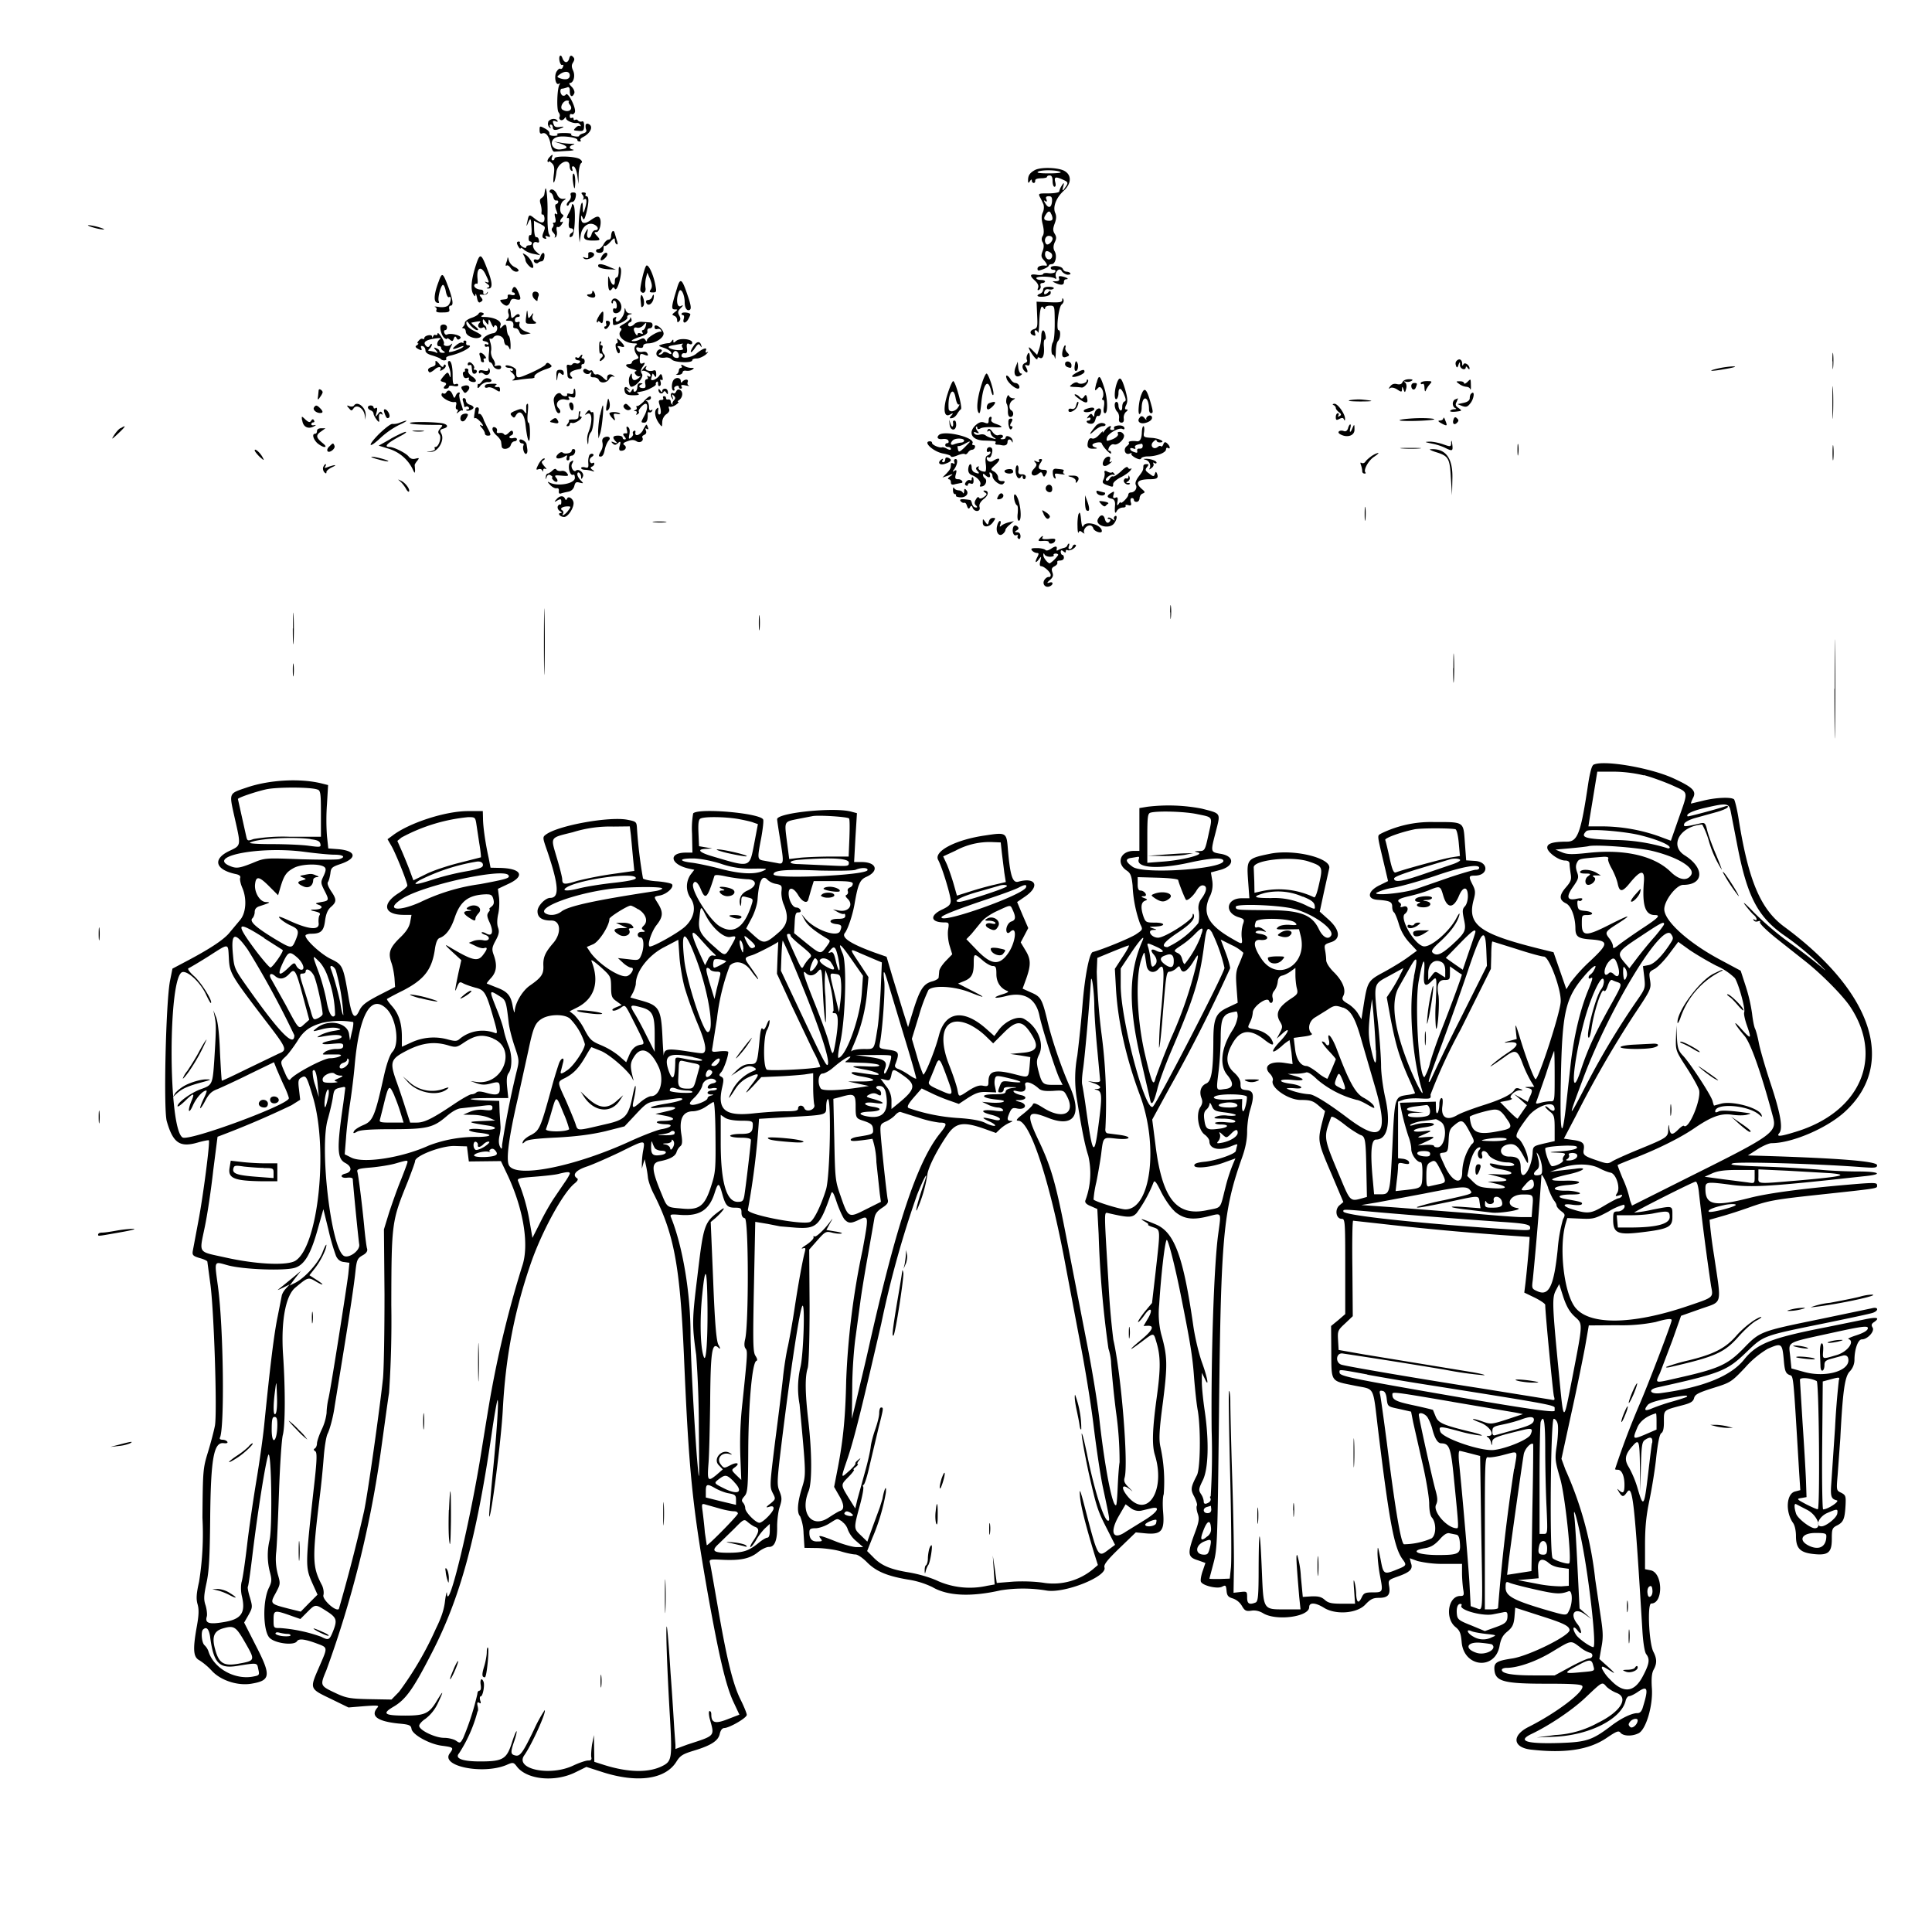 <svg xmlns="http://www.w3.org/2000/svg" id="svg" width="1024" height="1024" version="1.1">
  <path fill-rule="evenodd" d="M296.7 29.7c-.8 1.3.3 5.4 1.4 4.7q.8-.3.3 1-.6 1.5-1.5 1-.8-.2-2 1.7c-1.3 2.5-.4 7.3 1.3 6.3q1-.7.3.5c-1.2 2-1.6 13.3-.4 14.7.6.7.8 1.8.5 2.3q-.5 1 .5 1.7 1 .4 2-.7.9-1.4.9-.2c0 1.2 3.7 2.8 5.7 2.5q1.1-.2 1.9 1 .6 1-.2.6-1-.4-2.2.8c-1.5 1.6-1.5 1.5 1.8 1.8 2.1.2 2.5-.2 2.6-2.6q0-3-1.2-2.4-1.2.3-2-.5-.6-.8-1.5-.4t-.9-.5-1-.5-1-1 1-1 1.7-1c.8-2.2-3.7-11.1-4.8-9.4-.3.6-1.2.8-1.8.5-1.3-.9-1.5-3.6-.2-3.6.5 0 1.6-.3 2.5-.6q1.7-.9 1.6 2c0 2.8 1.4 3.5 2.4 1 .3-.8-.3-2.3-1.4-3.4q-1.8-1.8-1-2c2 0 3-3.8 1.8-6.5-.9-2-1-3 0-4.5.8-1.4.8-2-.2-3q-1.4-1.3-1.9 1c-.7 2.6-2.6 2.6-3.6-.2q-.7-1.9-1.4-1.1M302 40c0 2-2.2 2.6-5.4 1.4-1.5-.6-1.5-.8.1-2 2.7-2 5.3-1.7 5.3.6m-.5 13.8q-.4.6.6 1.8c2 2.5-1 4.4-4 2.5-1.6-1 .3-4.8 2.5-4.8q1.3.1 1 .5m-11 10.9c-.4.9-.1 2.1.5 2.7q1.3 1.3.5-.2-.5-1 .3-1.2 1 .2 1.1 1.5 0 2.5 4.5.4 2.6-1.1-.7-.6-2.7.4-3.2-1c-.9-2.2-.7-2.6 1-2q1.3.6.9-.3c-1-1.6-4.2-1.1-5 .7m20 1.2c-.2.5-.2 1.7.1 2.6q.8 1.6-1.5 2.2c-1.1.3-2.1.9-2.1 1.3s-1.2.5-2.6.2q-2.2-.4-1.6-1c.6-.4-1.2-.7-3.8-.7s-4.3.3-3.7.7q1 .7-1.6.8-2.7 0-2.5-1.2t-2-2.5c-3.2-1.7-3.2-1.7-3.2.8q0 2.2 1.4 1.6c2-.8 3.8 1.7 4.5 6.1.4 2 1.2 3.7 1.9 3.6l6.4-.4c3-.1 4.5-.4 3.6-.7Q302 79 302 78q.2-.8 1.8-1.3t-.8-.5c-1.4 0-4-.2-6-.6l-3.5-.6 3.2 1q7 2.4.3 3.2c-5 .5-6.4-5.4-1.5-6.6 3-.8 10.5.3 10.5 1.5q0 .8 1.2.9 1 0 .5-.7t1.4-1.7c3.5-1.8 5.3-5 3.5-6.5q-1.4-1-2-.2M291 83.6c-.7.8-1 1.8-.7 2.1q.5.6.6-.1.1-.5 1.6.9c1.3 1.2 1.5 2.7 1 6.2-.3 2.6-.3 4.3.1 4 .4-.5 1-2.9 1.3-5.4.5-5 7-8 7-3.3 0 1 .4 2.2 1 2.5q.9.5.4-1t.7-1.3c.8.2 1.6 2.2 2 4.8l.6 4.5.1-5.2c.1-2.8.7-5.5 1.4-5.9q1-.7-.7-2c-2.2-1.6-13.5-2-13.5-.4q0 .9-1 1-.8-.2-.4-1.5 1.2-2.9-1.5.1m257.4 6.6c-2.6 1.5-3.5 2.8-3.5 5.3q-.1 2.4 1 .5 1-1.5 1-.2.1 1 1 1.2.8-.1.8-1.2-.2-1.2 3-1.3c1.7 0 3.2-.3 3.2-.7q.2-.8 1.5-.8 1.5 0 1.5 3c0 1.7.5 3 1 3q1-.1.4-2.5c-.7-2.8.2-3 4-1.3 3 1.3 3.1 1.7 1.1 4.4q-1.8 2.8-.9-.6 1-3.5-.8-.5a9 9 0 0 0-1.3 3c0 .5-2.5 1-5.6 1-5.3 0-5.6 0-4.6 2 .6 1 1.4 2.8 1.8 3.7s.4 2.8-.2 4.2c-.9 1.8-.9 3.6-.1 6.7q1 4.3 0 5.9a3 3 0 0 0 0 3.5q1 1.8-.1 4.6c-.9 2.3-.8 3.2.6 4.7 1.8 2 2.2 3.3 1 3-2.4-.3-4.3.4-4.3 1.6s.5 1.2 3 .3c1.6-.6 3-1.5 3-2q.2-.6 1.5-.7c2 0 3-4.3 1.6-6.8q-1.2-2 0-4.7c1-2 1-3 0-4.6s-1-2.7 0-5.4c.9-2.4 1-4 .3-5.6-1.4-3.1.4-8 4.4-11.7 4.3-4 4.4-8.5.3-10.7-3.5-1.8-12.7-2-15.6-.3m13.7 1c.7.4-2 .7-6.2.7q-7.7 0-5.5-1c2.4-1 10-.8 11.7.3m-258.5 4.5q1.1 7.9 1.3.5c0-2.3-.4-4.2-.9-4.2s-.6 1.7-.4 3.7m-14.7 5-.4 2.3q-.1 1-1.5 2-1.3.7-.5 3.1c.4 1.3.7 3.2.5 4.3q-.1 1.6.6 1.3.7-.2 1 1.9.1 4.4-5.1.3c-3.1-2.5-3.2-2.4-4 1.6q-.9 3.8.3.8c1.4-3.1 1.6-3 1.9 2.3.2 2.5 0 4.3-.5 4q-.9-.2-1 1.5t.8 1.9q.8 0 .9 1-.1 1-1.5 1-1.4.1-1.5 1t-2-.2q-1.6-1.2-1.4-2 .4-.7-.5-.8-1 0-1 .8c0 1 1.9 3.9 1.9 2.8q.1-.7 1.8.7c1 1 3.4 2 5.3 2.3l3.4.7-2.3-2c-2.4-2.2-2-5.8.5-4.9q1.5.6 1-1.2-.3-1.6-1.4-1.5c-.6.1-1-1.7-1.1-4.2l-.1-4.5 3 1.5c3.3 1.8 3.2 1.5 2 4.8-.8 2-.6 2.7.5 3.1q1.5.6.8-.6-.8-1.2 1-.5 2 .9.7-1.2c-.6-1-.9-5.8-.8-10.7.2-7.8-.7-16.3-1.3-12.7m2.5.3q-.4.8.5 1.2 1 .5 1.4 2.3t1.5 1.8c1.4-.4 1.5 1.4 0 1.9q-1 .3 0 3.1 1.2 3 0 2.1-1.3-.9-.5 2 .6 2.6-.5 2.6t-.6.7c.4.3.2 1.2-.3 1.9q-1.1 1.1.4 2.7 1.3 1.4.8 2.2-.5.7.4.2c.6-.4.9-1.9.6-3.3q-.4-2.5.5-2.1t2.2-1.5q1-1.7.2-1.3c-1.4.8-1.4-.8 0-2.2q1.2-1.2 0-1.7c-1.7-1.1-1.3-5.7.6-7.2 1.7-1.2 1.7-1.2-.2-1q-2 0-3-2.1c-1-2.5-3.1-3.7-4-2.3m11.1 2.5c.3.8-.1 2.2-1 3q-1.5 1.6-1 2.4.7.4 1.1-.7a2 2 0 0 1 1.8-1.2q1.2-.2 1.7-2.5c.4-2 .1-2.5-1.3-2.5q-1.8 0-1.3 1.5m6.3-.2q.9 1.4.3 2.2-.5.7.6.1c1.4-.8 1.5 1.4.2 5.4q-.9 3.6-1-1 0-4.3-1-1.4a58 58 0 0 0-1 16.4l.3 3.5.6-4c.7-4.5 4.1-7 7.3-5.4 2.1 1.1 2.4 2.9.4 2.9-.7 0-1.6.9-1.9 2-.8 3.2-3 2.5-2.3-.7q.6-2.9-.3-1.3c-2.5 4-1.8 5.4 2.6 5.5 4.8 0 5-.1 2.6-2.7-1.4-1.6-1.4-1.8 0-1.8 1.7 0 3-5.9 1.5-7.7-.7-.9-1.9-.5-4.5 1.3q-5.4 3.8-5.2-1.6 0-1.4.8.4c.6 1.6 1 1 2-2.6q2.1-8.7 0-8.8-.8-.1-.4-1t-1-1q-2-.1-.6 1.3m248.8 3.4c-.3 3.4-1.8 4-3.5 1.2q-1.5-2.4-.1-1.3 1.3.8.6-1-.8-1.6 1.3-1.6c1.4 0 1.8.6 1.7 2.7m-254.5 2c.1.4-.6 2.3-1.6 4.2-1 1.8-1.3 3-.7 2.7q1.1-.6.7 2.3-.4 3.1 1 3.1c1.6 0 1.9 1.6.4 2.5q-1 .6-1 1.7 0 1 1.4 0c1.5-1.4 2-15.8.5-16.8q-.8-.5-.7.3m254.2 4.9c1 2.6.7 3.4-1.2 3.4q-4 0-1.9-3.1 2-3.4 3-.3m-509.8 6.3a31 31 0 0 0 5.5 1.5q3.6.6 1.5-.3a31 31 0 0 0-5.5-1.5q-3.6-.6-1.5.3m277.2 2.7c-.4.4-.7 1.6-.7 2.6q-.1 1.7-1.3 1.8c-.8 0-2 1.1-2.7 2.5s-2 2.5-2.7 2.5q-1.2 0-1.3 1 .2 1 2 1 2 0 2-2.2 0-2 .6-1.5c.3.3 1.7-.6 3-2.1 1.8-2.1 2.3-2.3 2.4-1q0 1.7 1 2.3.9.4 0-2.2l-1.2-4.1q-.4-1.1-1-.6m233.2 3.8c0 1.7-2.4 3.8-3.3 3-1.5-1.6-.6-4.4 1.3-4.4q1.8.1 2 1.4m-246.1 7.9v2q0 .8-1.6.3-2-.8-.7.4c1.2 1.2 5.4-.5 5.4-2.1 0-1.3-3-1.8-3.1-.6m245-.4c1.8 1.2.6 4.2-1.4 3.5-.8-.3-1.5-1.5-1.5-2.5q-.1-3 2.9-1m-279.3 1.3c.5.7 1 2 1 2.7.3 1.8 3.2 4.7 4 4 .8-1-1.6-5.4-3.8-6.8q-2.3-1.5-1.2 0m8.9 1q-.7 1.9-2 1.5t-1.5.4c0 1.3 1.6 2 2.4 1.2q.7-.6 1.8-.7c.6 0 1.3-1 1.4-2.2.5-2.9-1.2-3-2.1-.2m32.5-.1q-1 1.8-.2 2c1 0 3.2-2.1 3.2-3.2 0-1.6-2-.8-3 1.2m-67 5.6q-3.3 10.8-1 14.4c.9 1.3 1 1.3 1.1 0q.2-1 .8 1.7.6 3.5 2 2.3c1.2-.7 1.2-1.1.2-2.4-1.2-1.4-1-1.6 1-1.4q2 .2 2.5-1 .2-1-.3-.2c-.7 1.4-2.4 1.3-2-.2q0-1.2-1.3-1.3c-2.2 0-4.1-1.5-3.4-2.6q.6-.8 1.3-.5c.4.3.5-1 .3-2.7-.6-6 2-7.2 4.4-2 1.8 3.8 2 4.3.5 3.9q-2-.8.2.8 2 1.4.5 2-1.5.5 0 .5 3.8.4-.3-9.9c-3.5-9.2-4-9.3-6.5-1.4m17.1-5c0 .7-.4 2-.8 3q-.4 1.6.2 1.2.9-.6 2.2 1.2t2.9 2c2.1 0 1.7-1.4-.8-2.5a6 6 0 0 1-3-3.5q-.5-2.2-.7-1.3m48.1 4.5c.3.7 2.4 1.3 4.9 1.5l4.4.2-3.4-1.4c-4-1.8-6.4-2-5.9-.3m25.3-.2c-1.2 2-3.5 12.2-2.9 13.2 1.2 2 3.1.7 2.6-1.7-.2-1.3-.1-3.7.3-5.2l.7-2.8 1.5 3.5c1 2.6 1.2 4 .4 5.3-1 1.4-.8 1.7 1 1.7 2 0 2-.4 1.4-3.7-1.1-6.1-4-12-5-10.3m-14.5 2.8c0 1.7-.4 3.2-1 3.2q-1 .2-1 2c0 2.9-1.4 2.5-2.6-.7-1-2.6-1-2.5-1 1.4q.1 6.3 2.2 3.2.6-1.2 1.4.2c1.3 2 4.2-9 3-11-.7-1.2-1-.9-1 1.7m229-1.8q.1 1 1.6 1 1.3.1.8 1.1c-.3.6-2 .9-3.5.7-1.6-.3-2.9 0-2.9.4s-1.3.7-3 .5q-6-1.1-1.5 2.9 2.5 2.3 1.8 4t.6 1q1.1-.9.7-2.2t1-1.4q1.2-.1 1.4-.8c0-.5-1-.8-2.1-.8s-2.4-.3-2.5-.9c-.5-1.2 7.8-1.1 9.7 0q1.2.8.7-.6c-1-2.5 1.8-5.5 3-3.3.5 1 2 1.8 3 2q2 0 1.6-.8-.6-.7-2-.8t-2-1.5c-.7-1.7-6.4-2.1-6.4-.5m-324.2 6.7c-2.6 6.6-3 11-1.2 11.7q1.7.6 1-.8c-.6-1.8 1.2-8.6 2.3-8.6.5 0 1.2 1.6 1.5 3.5.4 2 1.1 3.3 1.7 3 1.5-1 1 3.2-.6 4.5-.9.7-2.8 1-4.8.7-1.7-.3-2.7-.3-2 0q1.1.5.7 1.7-.8 1.4 3.4 1.2c3.2 0 3.8-.4 3.4-1.8q-.3-1.7.7-1.8c1.6 0 1.4-2.6-1-9.4-3-8-3.4-8.4-5.1-4m328.6-1q.6 1.4-1.7 1.5c-2.1 0-2.1 0-.2.9q4.5 2 4.5-.5 0-1.4 1.2-1.5c1.8 0 .3-1-2.2-1.5q-2.3-.5-1.6 1m-202.6 5.7c-3 9.7-3 10.8-1 10.8 1.6 0 1.6.1 0 1.4s-1.7 1.4-.3 2q1.4.6 1.5 2.3 0 1.8 1 .6 1.3-1.1.1-3.1c-.9-1.6-.7-2.4.7-3.8q2.4-2.4 0-1.1c-2 .7-2.5-3.9-.8-7.8 1-2.3 3 1.6 3 5.8 0 3 1.3 4.8 2.7 3.9.9-.5.6-2.6-1.1-7.5-3.1-9.3-4-9.8-5.8-3.5m-87.2.3q-.4 1.4.4 1.5 1 0 1 1c0 .4-1 .6-2 .3q-2.1-.6-1.8.8.1 1.4-1.2 1.5l-2.4.3c-1.3.2 1.5 3.1 3 3.1.7 0 1.6-.9 1.9-2 .5-1.5 1.2-1.9 3-1.4 2.8.7 3 0 1.3-3.9q-2-4.5-3.2-1.2m281.4 0q-.2 1.5-1.5 2.1c-2.7 1-1.6 2 2 1.6q3.5-.5 3.5-2 0-1.8-1.2-.4c-1.7 1.7-2.8 1.5-2.1-.4q.6-1.5 2.4-1 1.7.3 2.5-.5c.3-.5-.9-.9-2.5-.9q-3.1 0-3.1 1.5m-270.6 2c-.3.8.1 2.2 1 3q1.5 1.5 1.6.7 0-1.1.6-2.5.3-1.4-1-2-1.7-.5-2.2.8m31.6-.7q-.1 1.1-1.7 1.2c-2 0-.9 1.3 1.6 1.7q1.8.2 1.7-1.2c-.3-1.8-1.6-3.2-1.6-1.7m25.9 1.7q-.4 1-.3 2.3l.3 2.9q0 1.7 1 .7c.6-.5.7-2.2.3-3.9q-.8-2.6-1.3-2m5.8 1q-.7 1.4-2.1 1.5t-1 1.4c.8 2 3 1 3.8-1.7.6-2.5.1-3.5-.7-1.2m-21.2 1.6q-.6 1-.1 1.6.5.4.6-.6 0-1.1 1-.6c.6.3 1 1.5 1 2.6q0 1.8-1 1.4t-1 1c0 2.4 3.7 1.8 4.3-.7 1-3.4-3.2-7.4-4.8-4.7M563 159c0 1.2-1.4 1.4-6.8 1.2l-6.8-.3.3 7c.3 6.3.2 7-1.8 7.6-2.2.7-2.3 2.6 0 3.3q1.3.5.7-1.2-.5-1.5.2-1.6.9.1 1.4 1.3c.2.6.5-1.5.6-4.8q.4-11.2 2.2-8.4.9 1.4.9.2.2-1.2 2.5-1.3c2.4 0 2.5.3 2.6 5.8q.2 11.8-1 13.7c-.9 1.5-1 6.5 0 6.5q.8.2 1.1 1.8c.2 1 .4-.5.5-3.1 0-2.7.5-5.3 1.2-6 1.3-1.3 1.5-5.7.3-5.7-1.5 0 0-12.4 1.6-13.6q1.3-1.1 1-2.5-.7-1.7-.7.1m-293.4 4.7c-.4.6-.4 1.9 0 2.8q.4 1.6-.8 2.6-1.6 1 .9.9 3 0 2.3 3.3 0 .6 1.3.7t2 1.9c.5 1.3 1.3 1.7 3.3 1.3l2.7-.5-2.4-.9c-2.8-1-4.2-2.8-3.5-4.5q.3-1.1-1-.6-1.5.4-1.5-1 .1-1.6 1.6-1.7 1.3-.1.9-1-.7-1.2-2.5.5c-1.8 1.6-1.9 1.5-2.2-1.7q-.4-3-1-2.1m61.3 1c-.1 2.6-3 6.4-4.3 5.7q-.7-.6-.2-1.6t-.5-.7q-1.1.5-1.2 1.2l.1 2.1c0 1.2.7 1.2 4-.2 2.2-1 3.8-2.2 3.6-2.9-.3-.6.3-1.4 1.2-1.6q2.4-.5 0-.6c-.9 0-1.9-.9-2.1-1.8q-.5-2.1-.6.4m-52.1 2.9c-.5 4-.5 4 2.8 4q3.9.1 1.6-1.3c-1-.7-1.4-2-1-3q1-2.5-.8 0c-1.4 1.8-1.5 1.7-1.8-1q-.3-3.8-.8 1.3m-25.2-1.4c-.3.7-2 1.7-3.9 2.3-1.9.7-3.4 1.8-3.4 2.6a3 3 0 0 1-1 2.1q-.9.8.3.8 1 .1 1.2 1.8c0 2.3 5 4.3 7.5 3 1.4-.9 1-1.3-2.7-3.2q-4.2-2-4.5-4.1c-.1-1.7.2-1.6 2 .8 1.3 1.5 3 2.7 3.7 2.7q1.4 0-1-2c-1.4-1-2.3-2-2-2 5.1-1 5.3-1 4 .4-1.2 1.5.2 3.2 2 2.2q.7-.5 1.3.6.6 1.5.6.1c0-.6-.3-1.5-.9-1.8s-1-1.4-1-2.2c0-1.4.2-1.4 1.5.3 1.4 1.9 1.4 1.9 1.5-.1q0-2.5 1.5 1 1.2 2.6 1.4 1.7t1-.8c1.5 1 .6 4-1.3 4.2-3.6.5-7.4 3.8-4.9 4.2q2.1.4 2.3 1.3 0 .9-1 .4t-1 .5q.1 1.1 1.4.7c1-.4 1.2.4.8 3.9q-.4 4.2.6 4.4t1.6 1.8c.7 2 4.3 2.7 4.3.8q0-1.2-2.1-.8-2 .4-1.3-.3c.4-.5 0-2-.9-3.3s-1.3-3.3-1-4.4c.2-1.1 0-3.1-.5-4.5q-.7-2.3 0-1.8.9.3 1.6-.5c1.3-2.2 5.4-1.1 5.7 1.5.2 1.4.7 2.5 1.3 2.5q.9 0 1.6 1.7t.6-2.2c-.1-2.2-.5-4.2-1-4.6s-.8-1.7-1-3.2c-.2-3-.7-3.3-2.6-1.4q-1.5 1.6-.7-1c.7-2.2-3.5-4.3-8.9-4.3q-2.2 0-.7-.9t-.2-1.4q-1.3-.4-1.8.5m63.7 1.4c-.9 1.4-1.4 2.8-1 3.2q.4.4.5-.3t1.3.3q1.4 1.6 1.5-2.3c.3-4.2 0-4.3-2.3-1m44-1.4q-.5.8.5.9t.5 2c-.8 2.6 1.1 2.6 2.5 0q.9-1.7 1-2.3c0-1-4-1.5-4.6-.6m-27.3 2.6c0 .7-1.6 2-3.4 3q-2.9 1.6-2 2 1.4.5.3 1.8c-2.1 2.6 2.3 6.5 7.4 6.5q2 0 1 .8c-1.5.9-1.3 3.4.4 5.5 1 1.3 1 1.6-.7 2.2q-2 .6-2.1 1.6-.1.8-1.5.9c-2.8 0-1.5 1.8 1.8 2.6q2.7.7 2 1.1-1.5.4-.2 1.9 1 1.2 2.3.8.8-.4-.8 1-3.4 2.6-3.6-1.2.1-2.3-1 0c-1.1 1.8-.5 5.8.8 5.8 2.5-.2 6.6-5.1 5.6-6.7-.9-1.4-.8-2.3.4-4q2-2.8-.1-1.7c-1.2.4-1.6-.1-1.5-2.4 0-2.7.3-3 2.4-2.2q2.6 1.1 1.7-.5-.6-1.5-2.8-1-2.3.3-3-1.2-.7-1.7 1.5-1 2 .4 2-.9.1-1.3 2.6-1.4c3.8 0 8.5-3 8.2-5.4-.4-2.6-4.8-5.6-4.8-3.3q.1 1.5 1.4 1.1 1.4-.4 2 .6t0 .8c-1.5-.4-7.4 3.2-7.4 4.5q0 1.3-.9-.2c-.7-1-1.3-1-3-.1a7 7 0 0 1-3.9.8c-1-.2.6-1 3.3-2q5.3-1.5 4.7-3.2-.2-1.5 1.3-1.6c1.8 0 2-3 .3-3.1l-4.1-.3c-1.6-.2-3.5.3-4.2 1-.7.8-1.8 1.4-2.4 1.4-1.5 0-1.4-1.7 0-2.2q1.1-.4.6-1.9-.5-1.3-.6-.2m-12.7 2.8q.3 1.4-.5 1.5t-.4 1q.7 1 2-.7c1.4-1.9 1.1-3.3-.7-3.3q-.9.1-.4 1.5m20.9 1.5q-.6 1.8-1.5 2-.8 0-.2 1.2.8 1.2-1 .5-1.6-.5-1.6.6t-1-.3c-1.5-2.4-1.2-3.9.8-3.3 1 .2 2.4-.3 3.1-1.1 1.8-2 2-2 1.4.4m-108.5-.5c-.9 1 .3 5.4 1.8 6.6q1.3 1 1.4.4t1.5.5c1.2 1 1.6 1 2.1-.5q.7-2 1.5-.3.7 1.5 2 .1c1.3-1.3-5-3-7-2q-.8.5-1.5-.8-.4-1.4.4-1.5 1-.1 1-1.5c0-1.4-2-2-3.2-1m318.2 5.9a24 24 0 0 1-1.1 6.5l-1.1 3.2-2-2q-3.8-4-1.6.1c1.9 3.2 3.8 5.2 3.8 3.8q.1-1 1.1-.4c1.7 1 2.6-1.3 2.3-5.7-.2-2.1 0-3.9.5-3.9q.8-.2.3-2.5c-.7-3.6-2.2-3-2.2.9m-320-1.6q0 1-1 .8-.7-.5-1.3.6-.6 1.4-.6.1c-.1-1.3-4.1-.5-4.1.9q0 .8-.9.4t-2.1 1q-1.1 1.2-.4 1.4.7 0-.5 1-1.7.7.7 2c1.8.9 2 .8 1.6-.5q-.7-1.5.9-1 1.3.8 1.3 2.3 0 1.6 3.6 2.6c2 .6 4 1.4 4.4 1.8 1 1.2 3.6 1 3-.2-.4-.5.6-1.2 2.1-1.5 6.4-1.4 13.3-5.5 9.3-5.5q-1-.1-.8-1.3.3-1.1-.7-1.2-1 .1-.7.8.1.8-.7.3c-.5-.3-2 .3-3.2 1.4q-4.1 3.3 1.8 1 3-1.2 1.7 0c-1.1 1.1-7.4 3.2-7.4 2.4 0-.3.5-1.5 1.1-2.7q1.4-2.5-.1-1c-1.3 1.2-4.3.7-3.6-.6.3-.4-.4-2-1.5-3.7q-1.7-2.5-1.9-1.6m1.3 3c-1.6 1-2 3.6-.6 3.7q1.2 0 1.2.9t1.3 1.7q1.5 1-.4.9-1.7 0-1.8-.9t-1.6-1.5q-2.2-1-.3 1 1.9 2.2-.4 1c-1-.3-2.4-.6-3-.6q-1.2 0 .1-1.2c.7-.7 1.2-1.7 1.2-2.2q-.1-.9-1 .4-.9 1.7-2.2.2-2.8-3 6.7-4 1.8 0 .8.6m94 .5q.5 1.6-.4 1.7c-1 0-.4 3.7.7 5 1 1 1.5-1.2.5-2.4q-1.6-1.6.8-1 4 1.3 0-2.8-2.4-2.3-1.6-.5m31 .5q-1.4 1.5-1.3 0t-.9 0q-.8 1.2-1.7 1.1c-.5 0-2 .2-3.3.6-2.3.8-2.3.8 1 1.9 1.8.6 3.4 1.7 3.7 2.4q.6 1.6-1.6.3-2.1-1.1-2.7-.1c-.3.5-1.2 1-1.8 1q-1 0 .3-1 1.2-.9.8-1.5c-1-1-2.8.4-2.8 2s2.2 2.5 4.9 2c1-.2 2.5.3 3.2 1 1.3 1.7 10.9 2 10.9.5q.1-1 2.4-1c1.3 0 3.4-1 4.7-2q2-1.9 1-1.4-1.5.9-.8-1c.7-1.8-2-.8-5.3 2-2.6 2-7.7 2.7-7.7 1q.1-1.5 1.6-1.4 1.7.5 1.3-2.6-.5-3.3 1.2-2.3 1.6.6 1.6-.7c0-2-6.9-2.6-8.6-.8m-40.5.4c-.4 1.6-.2 6.5.3 6.2q.7-.3 1.2.5t-.4 1.6q-.9.6-1 1.6.1.8 1.6-.6c1.3-1.2 1.4-1.9.4-3-.7-.8-1-2.2-.6-3q.4-1.4-.5-1.5-.9 0-.4-1t0-1-.6.3m49.7 2.3c-1 1.4-1.6 2.8-1.3 3 .2.3 1.2-.7 2.2-2.2 1.4-2.1 2-2.4 2.7-1.3q1.1 1.8.6 0c-.7-2.5-2.4-2.3-4.2.5m-6-1q-.4.8.4 2c1.2 1.4-4.7 1.3-7-.1q-1.8-1 2.5-1.6l4.4-.8q.3 0-.2.6m201.7 2.8q-1.2 4.9 2 3.6c1.6-.6 1.7-.9.4-2.2-.8-.8-1.3-2-1-2.7q.3-1-.2-1.2-.5.2-1.2 2.5m408 6c0 3.8.1 5.3.3 3.2s.2-5.2 0-7-.4 0-.4 3.8m-611.6-4q1 3-2 2-1.4-.8-1-2c.7-2 2.2-1.9 3 0m-105.3 1q.5 1.6.6 2.6.1.8 1 .9t.5-1 .6-1q1.2 0-.1-1.5c-1.6-2-3.4-2-2.6 0m290 0q-.4 1.4 0 2.3.5 1-1 1.6c-1.8.7-1.8 3 0 4.5 1.6 1.3 1.7-.3.3-2.6q-.8-1.2.7-.7c1.3.5 1.6-.1 1.6-3q-.1-5.8-1.6-2.1m-237 .5q-.6 1-1.5.5t-.9.4 1.6 1.1q1.3.1.9 1-.8 1-2 .6-1.4-.4-2 .4t-1.9.4q-1.5-.5-1 1.8l.3 3.9c0 .9.8 1.6 1.6 1.6q1.5 0 .5-1-2.8-2.9 4.5-4.1 1-.2.8-1.4t.7-1.2 1-1.5q-.1-1.4-1-1.5-1 0-.5-1t.1-1q-.6.1-1.1 1m464.7 2.2q-1 1-.4 2.6.6 2 1.3-.4 1-2.7.8.2c.1 2 3 3 3.1 1q.1-.8 1 .4t1 .4c0-2-2.7-3.7-3.3-2.2q-.6 1.3-.6-.4c-.1-2.2-1.5-3-2.9-1.6m-541.3.3v1.7q-.1.7-2 1.3-3 1-1.3 2.8c.3.3 1.5-.3 2.7-1.3 2-2 4.3-1.8 3.1.1q-.3.9 1.4-.2c1.2-.7 1.8-1.8 1.5-2.3q-.6-.9-1.1.3-.4 1.5-2.3-1c-1-1.3-2-2-2-1.4m6.8 0c-.3.4-.2 1.8.4 3.2.5 1.3.9 3.2.8 4.1q.1 2.3-.7-.1c-.7-1.6-1-1.6-3 .7-2 2.5-2 2.5-.1 3.1q2.4.6.8 2-1.4 1.6.5 1.5 1.5-.1 1.6-1t2.5-.4 2.5-.5q-.1-1-1.5-.5c-1.2.5-1.5-.4-1.5-4.7 0-5.3-1-8.5-2.3-7.3m327 .9q-.4 1.2 1 2c2 .7 2.3.7 2.3-.9 0-1.9-2.7-2.8-3.4-1.1m5.2.9c-.3 1.5-.2 2.9.2 3.1 1.2.8 2-2.5 1.1-4.2q-.9-2-1.3 1.1m-321.8-.3q0 .8 1 .4t1.1 1c.3 3.1.4 3.5 1.4 3.6q.9 0 1.3-1 .2-1-.9-1.1-1.1 0-.6-.7c.8-.7-1.1-3.3-2.4-3.3q-.8.1-.9 1m41.3.2c-.4.7-4 2.7-8 4.5-7.6 3.3-7.7 3.2-7.6-1.4q-.2-1.2-2.8-2.2-2.8-.9-2.9 0 .2.8 2 .9t2 1q-.2 1-1.2.5t.4.8q3.2 2.7.6 4.1c-.7.4.5.3 2.7 0 2.2-.4 5.2-.7 6.7-.8 1.4 0 2.4-.4 2.2-.7-.6-1 2-2.8 6-4.2 3.3-1.1 3.6-1.5 2.3-2.6-1.2-1-1.7-1-2.4 0m249 1.7c-1.3 3.6.2 5.8 2.7 4.2q1.4-1 .3-1c-.6 0-1.3-1.4-1.5-3.1l-.3-3.2zm-177-.9q.5 1-.3 1.1-1 .1-1.1 1.4-.2 1.4-1.2 2-1 .3 1 .3 2-.2 2.2-1.4.2-1 1.8-.8c1 .2 2.5 0 3.3-.6q1.5-.9.1-.9a8 8 0 0 1-4.6-1.2q-1.9-1-1.2.1m-20.5 1.8q-1.1 1.6-.5 1c1-.8 4.6 1 4.6 2.4q0 .9-1.2.3-1-.6-.4.4.6 1.1-.5 1.2-1.1.2-.7 2.4c.4 2 0 2.4-1.4 2.3-2-.1-2.4-1.3-.6-2q1.2-.5-.4-.6t-1.8 1.8c0 1.1-.4 2.3-1 2.6q-1 .4-1-.7 0-1.5-1 .2c-.8 1.3-1.1 1.3-2.2 0q-1.5-1.5.2-.5 1.8 1 .3-.5c-1.6-1.7-2.7-.7-1.9 1.7.4 1.4 1.6 1.8 4.5 1.8q3.5 0 2.8-.7-1.1-.7-.7-.9c3.7-.6 5-1 7.4-2.3 1.5-.7 2.6-1.6 2.4-1.9q-.2-.6.4-1.3.8-.6.8 1t1 1.1c.5-.3.6-1.3.3-2.2q-.5-1.5.4-1 1.1.7.6-1.4-.6-2.7-1.7-.7c-1.7 2.2-5 3.2-4.2 1.2l.6-2.2q.1-.5 1 .8 1.1 1.9 1-.9 0-2.4-1.5-1.7c-2 .7-4.7-.3-4-1.5 1-1.6-.2-1-1.6.8m570.3-.5c-7 1.6-4.3 1.8 3.8.3 4.2-.7 6-1.3 4-1.3s-5.5.5-7.8 1m-664.6 1q.3.7-.4.8-1 .2-.5 2t2 1.3 1 .4 1.3 1.6c3 .8 3.3-.9.4-2.8-1.4-.9-2.3-2.2-2-3q.3-1-1-1.2-1 0-.8.9m12.5-.4q-.1 1.2-2.6.6t-2.5.7q0 1.1.7.6t2 .5c1.7 1.4 3.8-.3 3-2.4q-.6-1.5-.6 0m50.6-.1c-1.4 1.3 1.5 3.4 3 2.2q1.5-1.5.7.5-.7 1.7 1.5 1.6c1.2 0 2.4.6 2.7 1.4.8 2 4.4 1.6 5.5-.6q1-1.6 2.2-1.2 1 .6.4-.1c-1.5-1.7-3.7-1.3-3.7.6 0 2 0 2-2.2 0-1.2-1.2-2.8-2-3.4-1.7q-1.2.4-1.8-1.1-.7-1.4-1.3-1-.6.5-1.8-.3t-1.8-.3m-14.6 3.6q.1 4.4.6.4c.4-2.3.7-2.6 1.9-1.6q1.5 1.4 1.4-.5-.1-1.6-2-1.6c-1.6 0-2 .6-1.9 3.3m275.4-1.6q-2.6 1.5-1.9 2c1.6.5 6.4-1.5 6.4-2.7 0-1.4-1-1.2-4.5.7m-49.9 5.6c-2.3 7-3 13-1.9 15.2.8 1.3 1.1 0 1.6-4.9 1-10.2 3.6-13.5 5.2-6.4q.8 2.9 1.2 2c.6-1.5-2.6-11.2-3.6-11.2-.5 0-1.6 2.4-2.5 5.3m13.1-2.6c.8 2.2 4.3 5.2 6 5.3q1.1-.1.7-1.5-.7-1.4-2-1.5c-.8 0-2-.9-2.6-2-1.6-2.5-3-2.6-2-.2m47.5 2.2c-1.1 4.5-1 4.6 1 2.5 1.7-1.6 3.6 3.2 2.2 5.5q-.5.9.4 1c.6 0 .7 1.5.4 3.5q-.6 3.5.6 3.5c1.6 0 1.4-8.1-.5-13.7-2.2-6.6-2.8-7-4-2.3m-325.7-1q-1.3 1.8-1.9 1.5-.4-.4-.5 1.2-.2 2.1 1.6-.4c1-1 2.7-1.9 3.9-1.8 2.6.2 2.5-1.7-.1-2-1-.2-2.3.5-3 1.6m101.5-.7c-1.2 1.6-1.2 5.6 0 5.6q.8 0 .4-.9t1-1.5q1.2-.4 1.4.4.1 1 1 1 1-.1.4-1.1-.8-1.3 2.2-.6 2.6.5 1.7.1-1.1-.6-.6-2c.6-1.6-1.7-1.6-3 .1q-.6.8-.7-.6c0-1.8-2.6-2.1-3.8-.5m234.9 1.8c-1.4 4-1.4 9.1-.1 8.3.5-.3 1-1.7 1-3 0-3.5 1.5-3.1 3 .7 1 2.4 1.1 3.3.2 3.6-.7.2-1.2 1.5-1.2 2.8q0 2.2-1 1.9c-.5-.3-1-1.5-1-2.6q-.1-1.7-1-1.9c-1.5 0-1.2 3.6.3 5.2.8.7 1.2 2.4 1 3.6q-.3 2.2 1.3 2.2 1.5 0 1.2-2.2c-.2-1.3.4-2.8 1.2-3.5q1.5-1.2.3-1.3-1.5.2-.2-2.4c.9-1.8.7-3.7-.5-8-2-6.7-3-7.6-4.5-3.4m379.3 10.3c0 7.7.2 10.7.3 6.7.2-4 .2-10.3 0-14s-.3-.4-.3 7.3M576 201.7c0 1.4-3.6 2.3-4.7 1.2q-1-.7-2.9.6c-1.8 1.4-1.8 1.4.9 1.6 1.5 0 3.3.2 4 .3 1.4.2 4.2-3.2 3.3-4.1q-.5-.5-.6.4m167.3.9q-.6 1.5-2.8 1-2.3-.6-3.6 1.1-1.5 1.9-.1 1c.7-.5 2.3-.2 3.7.7 2.3 1.5 2.5 1.5 2.6-.1q-.1-2.4.8.1c.7 1.9.8 1.8 1.4-.4.4-1.4.1-2.8-.6-3.3q-1.2-.9.4-.4a4 4 0 0 0 3-.4q1.6-.9-1.4-.9-2.6.1-3.4 1.6m34.3 0q-1.5 1.2-1.6.5-.2-1-2.2-1c-2.2 0-2.3 0-.4 1.4a8 8 0 0 0 3.7 1.5q1.7.1 2.2 1.3.4.7.3-2c-.1-3.8 0-3.7-2-1.7m-275.2 5.7c-2.7 8-2.2 13.2 1 11.5q2.7-1.6.8.5-1.7 1.8.4 1.3c.9-.1 2.1-1.1 2.7-2.2.6-1 1.5-2.2 2-2.5 1-.8-2.9-14.9-4.1-14.9-.4 0-1.7 2.8-2.8 6.3m250.6-5.2q.1.8 1 .4c.6-.4 1 .6 1 2.2q.2 2.5.7 1.3c.3-.8 1.2-2.3 2-3.2 1.5-1.7 1.4-1.8-1.5-1.8-1.8 0-3.2.5-3.2 1m-495.6 1c-1 1-.3 1.9 1.1 1.4.8-.4 2.6.1 4 1 2.2 1.4 2.5 1.5 2.5.1q0-1.3-.7-1.4-3.1.3-1.5-1 1.4-.8-1.8-.7c-1.7 0-3.3.3-3.6.5m490.6.5c0 2.2 1.7 2.8 2.4 1 .9-2.2.8-2.4-.9-2.4q-1.3.1-1.5 1.4m-502.7.3q-1.5.3 0 2.3c.9 1.5 1.3 1.6 2.4.4 2.2-2.2.6-4-2.4-2.7m-76.4 2-.3 3.2q-.6 3.2 1 .6c.8-1 1.4-2.2 1.4-2.6 0-1-2-2.2-2-1.2m135 1q0 1.6-2 1-1.8-.4-1.4.4.3.8-1 .9c-.8 0-1.8-.5-2.1-1-1.2-1.9-4.3.8-4 3.4.4 3.7 1.5 6.6 2.6 6.6s1.2-1.3 0-2.6c-2.3-2.2 0-5.3 3.2-4.7q3.3.8 2.2-.7-.9-1.3 1.4-.5c1.8.5 2.1.2 2.1-2 0-1.3-.2-2.5-.5-2.5q-.5.1-.5 1.6m45-1c0 1.8 1.7 2.6 2.6 1.3q.6-1.2 1.5.2 1 1.7.9-.3-.2-1.7-1.5-1.8-1.4.1-1.5 1.3 0 1.2-1-.3-1-1.4-1-.3m9.4.8q-.7 1.3-1.4 1c-1.4-.9-2 1-.8 2.5q1.1 1.8.3-.5t.6-.8c1 1 1 1.6 0 2.6q-1 1.4-.6 2t-.2.1q-.8-.6-.8-1.7-.1-1-1.3-1-1.1.3-1.2-.7t-1-1-.5 1-1 1c-1.3 0-1.6.5-1 2.3q1.5 5.2 0 5.4-.9 0-.7-2 .5-2.5-.8-1c-1.4 1.3-.8 4.9 1.4 7.8 1.5 2 1.5 2 1.6-.7 0-1.6.9-3.3 2.1-4.2q2.2-1.5 1.5-3-.5-1.5.4-1c.6.2 2-.2 3.2-1q2-1.5 1.3-1.6-.8-.1.5-1a4 4 0 0 0 1.6-3c.1-2.3-2.4-3.6-3.2-1.5M605 209c-1.5 3.5-2.1 11.2-.9 10.4.5-.3 1-1.7 1-3.2.2-7.2 3.9-6.4 3.9.9 0 1 .5 1.9 1 1.9 1.3 0 1.3-.7-.5-6.8-1.9-6.3-3-7-4.5-3.2m-368.5-1q-.7 1-1.6.5-.8-.5-.9.8c0 1.5 4.7 4.2 6.9 3.8q1.4-.3.8 1.8-.4 2 .5 2.1t.2 1.3q-1 1.5.8 0 1.4-1.1 2-.7c.4.3 0-1.3-.8-3.6s-1.2-4.6-.9-5q.5-1-.3-1-1 .2-1.7 1.8c-.6 1.5-.8 1.4-1.6-.6-.9-2.3-2.4-2.9-3.4-1.2m270 3c.4 2.2 1.1 3.7 1.7 3.4q.8-.4-.4 1.5c-1.4 2.3-4.7 2.9-5 .8-.6-7.9 2.5-12.8 3.7-5.7m273.2-2.3c-.4.3-.7 1.4-.7 2.3q0 1.8-3.2 2.5l-3.3.7 2.5 1c2 .7 2.8.5 4.2-1.3 2.2-2.6 2.6-7.4.5-5.2m-246.1 2c-.4 1.3-.4 2.8 0 3.4s.7 2.5.6 4q0 2.9 1.4 2.9c1.6 0 2-2.6.4-3.5-1.6-1-1.1-4.3.8-5.4 1.5-1 1.5-1 0-1q-1.5-.2-2-1.3-.5-1-1.2 1m37.5 0q6.2 4.8 5.1.4-.4-3-1.6-1c-1 1.3-1.3 1.3-2.4.2-.7-.8-1.8-1.4-2.4-1.4q-.8.2 1.3 1.8m-229.9 2c-1.5 1.4-3 2.6-3.5 2.4q-.7-.1-.3.7.4 1-.6 1.4-1.5.6 0 .6 1.1.1.6 1.3-.7 1 .5.4 1.1-.8.7-1.4c-.7-.6 2.3-4.2 3.6-4.2s1 3.2-.7 6.4c-1.9 3.5-1.9 3.6 0 3.6q2 .1 1.8-4.7 0-1 .7-.8.9.4 1.6-.6.6-1.2-.4-.5-1.2.8-1.2-1.8c0-1.3-.6-2.7-1.2-3q-1.2-.4.4-.5t1.8-1.1q.2-2.5-3.8 1.7m-95.8-.1q.5 1.6.6 2.5 0 1 1 .4.8-.3 1.5.5.4.9-.6 1-1.1 0-.7.5c.7.7 3.8-.5 3.8-1.5q-.2-.9-2-1.5c-1.1-.3-2-1.3-2-2q-.1-1.4-1.1-1.5-1 .1-.5 1.6m76.3 1.3q-1.2 5.7 1 2.9c.5-.7.7-2.4.3-3.8-.6-2.4-.7-2.3-1.3 1m393.8-1.9q-2.5.6 5 .7 11.8 0 1.5-1c-2-.2-4.9 0-6.5.3m55.8-.4c-.7.2-1.3 1.3-1.3 2.3q.1 1.7 1.3 2.3t-.5.6q-1.6.1-2.2.9c-.2.4 1.1.6 3 .4 3.4-.4 3.4-.5 1.5-1.9-1.7-1.1-1.9-1.8-1-3.4l.7-1.8zm-469.5 3.5c.7 2.8 2.2 3.2 2.2.5 0-1.3-.6-2.4-1.4-2.4q-1.2.1-.8 1.9m222.5-1.5c-1.4.5-1.8 3.3-.5 3.3.5 0 1.7-.9 2.7-2q2.6-3.1-2.2-1.3m46 1.4q-.6 2-2.3 1.6t-1.7.8c0 2 4 .1 4.8-2.3q.8-2 .3-2.2c-.5-.2-.8 1-1.1 2m-382.7 0q-.8.8-2.4.3-2.2-1-.3 1c1.3 1.6 1.5 1.6 2.6 0 1.6-2.1 5.2.1 5.8 3.7l.4 2.5.1-2.5c.2-4-4.5-7.8-6.2-5m91.3.3v2.7q.4 2-1.1 0c-1.1-1.5-1.7-1.5-4.6-.3-2.7 1.1-3 1.6-2 2.7 1.1 1.2 1.4 1.2 2.1 0 2-3.6 4.5-1.5 5.2 4.3 1 9.3 2.3 12 2.4 5 0-3.1-.3-5.7-.8-5.7s-.7-2.2-.4-5 .3-5 0-5q-.7.1-.8 1.3m51.8-.6c-1 1 1.3 3.2 2.8 2.6 1.2-.4 1.2-.7 0-1.9-1.5-1.6-1.9-1.7-2.8-.7m376 0c.7.2 1.3 1 1.3 1.5q.1 1 1.7 2.3 1.9 1.3.3 2-1.3.8-.6-.3.5-1.1-.3-1.2c-.6 0-1.1 1-1.1 2 0 1.7.3 1.9 2 1q1.9-1 2.3.3.6 1.2.6-.3c.1-2.5-3.8-8-5.6-8q-1.6.2-.5.7M166.4 216c-.7 1.2 1.2 2.9 3.3 2.9q2.5 0-.1-2.6c-1.7-1.7-2.3-1.7-3.2-.3m28.6 0q.1.9 1.5 1.5t1.5 1.8c0 .6.8 2 1.6 3.1q1.5 2 1.4.5-.6-4.4 1.2-3.4 1 .8.3-.6-.7-1.6-2.2.6c-1.3 1.7-1.4 1.7-.7-1q.8-3-.5-2.2-1 .5-1.1-.3-.1-1-1.5-1.1-1.4.1-1.5 1m123 4a64 64 0 0 0-1 8.8l.2 3.7 1-3c.9-3.1 2-14.5 1.3-14.5-.2 0-.8 2.3-1.4 5m-66.2-3.2-.5 3.1q-.3 2.2.2 1.9.7-.5 2.5 1.3c2.2 2.2 2.5 3.4.7 2.3q-1-.5.4 1.3c1 1 1.8 2.5 1.8 3.1q.1 1.1 1.5 1.2c1.9 0 1.9-.4-.2-4.3l-1.8-3.7c-.6-2.1-1.8-3.9-2.5-3.5q-.7.3-.3-1.5t-.6-2q-1 0-1.2.8m323.7.1q-1.7.7-1 1.4c1.4.8 5.4-.3 5.4-1.4q-.2-1.5-4.4 0m5.6.3c-.7.7-1.2 1.9-1.2 2.8q0 1.7-.9.2c-.6-1-1-1-2.2.4q-1.4 1.8-.1 1 1-.5 1.2.3-.1 1-1 1.1c-1.9 0-1 1.6 1 1.7q2 .2 2.6-2.3.6-2.1 1.4-1.9c1.1.7 2.2-2.7 1.2-3.7q-.8-.6-2 .4m-377.5 1.6c1 2.8 1.4 3.3 2.4 2.7q.8-.7-.1-2.6c-1.3-2.4-3.2-2.5-2.3-.2m107.3-.1q-1.7 2-.1 1c2.9-1.8 3.4 3.4 1 9.6a10 10 0 0 0-.6 5q.4 3 .6-.7c0-1.7.6-3.6 1.3-4.3 1.4-1.4 2.1-11.5.8-10.7q-.7.4-1.2-.6t-1.8.7m-4.2.2-.2 2.2q0 1.5-2.8 1.4-2.4 0-2.3.5.4.4-.6 1.8-1.2 1.4 0 1.3 1-.1 1.1-1.1t1.3-.6c.7.2 2.3-.4 3.6-1.4s1.8-1.9 1.1-1.9q-1.1-.1-.6-1.5.4-1.4 0-1.5-.4 0-.6.8m16.2.4c0 .5.7 1.7 1.6 2.6q2 2.3 1-.5c-.6-1.9-.4-2.1 1.5-1.8q2 .3 1.5-.2c-1-1-5.6-1.1-5.6 0m-78.7 1.3c-1 2.4.9 3.9 2.4 1.9.7-1 1.3-2.2 1.3-2.5 0-1.2-3.2-.7-3.7.6m360 .6c-2 1.9-.4 3.8 2.6 3.1 2.7-.6 4.3-2.2 3.5-3.5s-3.4.3-2.8 1.6q.4.8-.9-.6-1.4-1.8-2.5-.6m-444 1.7c.4 3.4 3 4.8 6 3.3q1.9-1 .6-.8-1.7.4-1.8-.4.1-1 1-1 1-.1.4-1.1-.6-1.2-1.5.2c-.6 1-1.2 1-3-.6-2.1-2-2.1-2-1.8.4m132.6-.4c-1.6 1.2-1.6 1.3.8 1.7q3.8 1 1.7-1.9-.7-1.2-2.5.2m231.3.5c0 1.6-.4 1.8-2.2 1.1-1.6-.6-2.8-.2-4.5 1.2-4.4 3.9-2.4 8 3.9 8.3 6.4.2 7 .3 6.4 1.2q-.4.8.7 1 1.3 0 2.2.2 3.3.8 3.5-1.5c0-1.8 1.6-2 2.4-.2q.5.9.3-.7c-.2-1.9-3.7-3.3-3.7-1.5q-.2.8-1.7.8-1.7 0-.5-.6c.6-.2 1-.9.7-1.3q-.6-.7-2.2-.3-1.6.6-3.3-1.7-1.8-2.5-2.5-1-.7 1.3.3.6 1.1-.5 1.2.8c0 .8.8 2 1.8 2.6q2.2 1.4-.8.4c-1.4-.3-3-1-3.7-1.6q-1.2-.8-3.2-.3c-1 .3-2.3 0-2.7-.6q-.8-1.3 1-.5 2.3.9.6-.9-1.1-1.5-.6-2.2.5-.4.6.6 0 1.2 1.8.2c1-.5 3.8-.7 6.5-.6q8.1.6 1.6-1.7-3-1-2.5-2.4t-.4-1.4q-1 .2-1 2m226-1.2c-4.1.2-7.8.6-8.2 1-.6.6 10.6.6 16.7-.1 4.8-.5-1.5-1.2-8.5-.9m15 0q-.2 1-1.7 1.2-2.1 0 .7 1.5c3 1.6 3.3 1.5 2-1.6q-.7-2-1-1.2m5.4.7c-.8 2.2.3 3.3 1.8 1.8 1-1 1-1.5 0-2.4q-1.2-1.3-1.8.6m-236 2.1q.7 4.6 2 2.6.6-1-.4-1.1-1.2 0 0-2 1.3-2.2-.4-2-1.4 0-1.1 2.5M212 224a9 9 0 0 1-4 .7c-.8-.2-4 2.3-7.2 5.4-6.5 6.6-5.4 8 1.2 1.7a44 44 0 0 1 9.4-6.5c5-2.3 5.5-3.2.6-1.3m5.3.2c-.4.6 5 1 14 1 3.6 0 3.7 0 2.1 1.8-1.3 1.5-1.4 2.2-.5 3.3 1.3 1.5-.4 6.6-2.1 6.6q-.8 0-.3 1 .3.7-2.2 1.3-4.1.5.2.3c3.8-.1 7.3-6.3 5.4-9.7-.9-1.7-.7-2.1 1-2.6 2.8-.7 2.7-2.1-.2-2.8-3.9-.8-16.9-1-17.4-.2m286 .7c.3 3.4 3.2 3.8 3.5.5q0-2.3-.8-2.5-1 0-.9.8c.4 2.4-.4 3.3-1.2 1.2l-.8-2.5zm77.5.8q-5.3 6.6-1.2 3c1.7-1.6 3.8-2.8 4.7-2.8 2.3 0 2.2-1.5-.2-1.7-1-.1-2.5.6-3.3 1.5m-240 2.3c-1.7 2.9-4.6 3.6-4 1q.1-1.1-.8-.6t-.5 1.5q.3.8-1 2c-1.3 1-1.4.8-.9-1.8q.5-2.9-.7-3.7-1.2-1-.7 1.3.5 1.9 0 2-3-.3-1.2 1.7 1.3 1.5.1 1.5-1 0-1.1-1c0-.6-1.1-1-2.5-1q-4.1 0-1.2 3 1.6 1.5-.8.6-2.3-1-.8.5c1 1 1.6 1 2.8-.1q2-2 1 1.3-.9 2.8.8 2.7c2.2 0 3.2-2 1.6-3q-1.5-1 1.6-2c2.3-.9 3.5-.9 4.9 0 1.9 1.2 4.1-.4 3-2.1q-.2-.7 1-1.3 1.5-.6 1-2.2-.8-1.8.4-1 1.2.7.6-.8c-.8-2-.6-2.1-2.7 1.5m251-2.3q-1.6.4-1.2 1.3t-1 .9-1-1c1.2-2-1.3-1-3 1.3q-1.3 1.8-1 .7.4-1-1.7 1.3-2.4 2.7-4 2.2-1.5-.6-2.1 1.6c-.8 3 0 4 3.1 3.8q2.5 0 1-.6-1.6-.4-1.8-1.3c0-1.2 4.5-2 4.9-1 .6 2 5 6.5 5 5.3q0-1.2-1-1.3-.9 0 0-2 1.2-1.7 2.5-1.4c2 .8 6-3 5.3-5q-.8-1.5-2.2-1.6-1.5 0-1 .9c.6 1-1.2 2.6-4.2 3.5-1.8.6-2 .4-1.6-1.4.6-2.2 6.6-5.6 8.3-4.5q.9.4 1-.3c0-1.3-2-2-4.3-1.4m122.8 1.3q-.7 2-2.2 1.5c-2-.8-3.9.4-2.2 1.5 3.7 2.3 7.9 1 7.8-2.3 0-3-.1-3-1-1-1 2.7-1.9 3-1.2.2.7-2.6-.4-2.6-1.2 0m-650.6 0c-1 .5-2.4 2.2-3.4 3.7-1.6 2.5-1.4 2.5 1.9-.6q6.5-6.1 1.5-3m197.1.4c0 .8 1 2.4 2.3 3.5s2.3 2.7 2.3 3.3l.3 2.4c.2 2.1 4.2 1.5 4.8-.7q.6-1.8 2-2 1.2-.1 1.3-1.1-.2-1-2-.6c-2 .5-2.9-.8-.9-1.5q1-.5.8-1.7c-.4-1-.9-1-2.3.4q-1.7 1.7-2.4.8-.8-1-2.5-.7-1.8.2-1.3-1 .3-1.4-1-2-1.3-.5-1.4.9m344.2 1.5q-.1 5.2-2.5 5c-2.5-.4-5 0-4.4.7q.5.6-1 1.8c-2.2 1.6-1 5 1.4 4q1.5-.5 1 .1c-.4.4.6 1.3 2 2.1q2.7 1.4 3.1.4c.2-.6 1.8-1.1 3.6-1.1 4.6 0 9.6-2 9.6-3.7q.1-1.2 1-.8c1.5 1 1.2-1-.4-2.4q-1.4-1.4-2 .5-.7 1.6-1.3 1-.6-.5-1.7.4c-2.2 1.8-4.4-.7-2.4-2.7q1.6-1.6 1.8-.7t1.5 1c3.8 0 .3-2.1-3.9-2.4-4.6-.3-4.7-.4-4.2-3.3.2-1.6 0-2.9-.3-2.9-.5 0-.8 1.3-.9 3m-437.2-.5q0 1.4-1 1.5c-1.8 0-1 2.9 1.2 5 1.2 1 2.9 2 3.7 2q1.7 0-1.2-2.3c-3.3-2.8-3.4-4-.4-6l2.2-1.6h-2.2q-2.2 0-2.3 1.4m51.3.2c1.5.2 3.7.2 5 0s0-.4-2.8-.4-3.8.2-2.2.4m-12.2 4-6.4 3.6 5.2 1.6a21 21 0 0 1 12.7 10.6c1.2 2.6 1.3 2.7 1.4.8l-.2-2.6q-.1-.5 1.2-2.2c1.4-1.7 1.3-1.8-.8-1.3q-2.1.6-3.5-1c-1.3-1.9-8-5.2-10.2-5.2-3.5 0-1-2.3 6.5-6.2q3-1.7 2-1.8c-.8 0-4.4 1.7-8 3.7m290.6-2c-1.4 1.4-.4 2.4 2 2.1 1.6-.2 3 .2 3.1 1q.4 1-.6 1.2-1 0-1.1 1 .1 1 1.5 1 1.4.1 1.5 1 0 1-2 0c-1-.6-2.3-1-2.7-.8-1.4.4-5.3-1.3-5.3-2.3q0-.8-1-.9c-4.3 0 1.7 5.6 7 6.5 2.2.4 4 1 4 1.5s1.5.3 3.4-.5 3.7-1.1 4-.7q.7.4 1.6-.8c.5-.8 1.5-1.5 2.1-1.5q1.2-.1 1.6-1.2.4-1.2-.7-1.3-1 0-.6-.9c1.9-3-15-7.2-17.8-4.4M320 232q-1.1.8-.7 2.5.5 2.4-.8 4.6c-1.4 2.5-1.4 2.9 0 2.9q1.4-.2 2-3.5c.4-2 1.4-4.2 2.1-5 1.6-1.6-.4-2.8-2.6-1.5m-44.7 1.6q.2 1.3 1.4 1.4t.8 1c-.8 1.4.4 5.2 1.5 4.5q.7-.6.5-2.3l-.4-2.7c-.2-1.7-3.8-3.6-3.8-1.9m235.7 0q-.2.9-1.7 1c-1 .1-2.6.5-3.6.9-1.9.8-2.3-.5-.7-2.1 1.3-1.3 6-1.2 6 .1m258.2 1.2c-.2 2.2-.3 2.2-4.3.8-2.3-.8-5.6-1.5-7.3-1.4-2.7.1-2.6.2 1.2 1 2.4.4 5.7 1.5 7.4 2.4 3.7 1.8 4 1.6 3.5-2.2q-.4-3-.6-.6m-255.1-.4-2.9 3c-2.7 2.5-3 2.6-3.4.7q-.4-1.8.2-1.6c.3.2 1.7-.2 3.1-1 2.6-1.4 3-1.6 3-1.1m290.3 4.2c0 2.8.2 3.8.4 2.2a18 18 0 0 0 0-5q-.4-1.6-.4 2.8m167 1.5c0 3.6.2 5 .4 3.3s.2-4.8 0-6.6-.4-.3-.4 3.3m-796.7-3.4c-1 .8-1.4 2-1 2.5.8 1.3 4.3-1.2 3.7-2.8-.7-1.7-.8-1.6-2.7.3m431 0q0 1.2-1.5 1.2-1.5-.2-1.4 1c.3 1.4 0 1.4-2.1.6q-1.5-.6-1.6-1.5.1-.7 1.7-.2 1.5.6 1-.5-1-1.3 3.4-2 .5 0 .6 1.3m-82.7 2q.1 1.5 1 1t1 .3q-.2 1-1.5 1.6c-1.1.4-1.4 1.6-1 4.6.3 2.2.1 4-.4 4-2.1 0-4-1.3-3.4-2.3q.4-.9-.6-.3-1.5.7 0 2.2 2 2.2-1.5.8c-.9-.3-1.6-1.5-1.6-2.5 0-2.8-1.5-2.3-1.8.6q-.2 2.6 2.1 3.4c3 1.2 5 3.7 4.2 5.2q-.6 1.1 1 .7c2-.3 3-3.4 1.4-4.4q-.8-.6-.9-1.7t1.2.1c1.7 1.7 3.1 1.5 2.4-.4q-.5-1.3.4-.9 1 .6 1 1.6c0 2.5 4.5 5.8 5.8 4.3q1.7-1.6-.8-1.4-2 0-2-2c0-1-1-2.4-2-3-2.1-1.1-2.1-1.2.4-3.5 3.5-3.2 2.7-4.6-1.1-2.2-1.5 1-3.3 0-3.3-1.4q0-1 .9-.5t1.5-1q1.5-4.2-.9-4.4-1.3.1-1.5 1.6m220.3-.9c2.6.2 6.7.2 9 0s.2-.3-4.8-.3-6.8.1-4.2.3m-608.3 1c0 .5 1.2 2 2.6 3.4 2.4 2.1 2.6 2.2 1.6.3-1.3-2.5-4.2-5-4.2-3.7m168 .2c0 1.3-3.7 2-4.7 1q-1-.8-2.8 1.1c-2 2.3 1 2.7 4.2.7q1.2-.9.7.7-.4 1.5.5 1.6 1 0 .9-1.2t1.2-1.3c1.7 0 2.7-3.5 1-3.5q-.9 0-1 .9m458 .7c6.8 2.1 7.4 3.2 8 13.7l.6 9.2.2-9q.4-16.2-11.6-15.4c-1 0 .3.7 2.8 1.5m-448.6 1.6a9 9 0 0 0-.6 4.1c.2 2.5 0 2.9-1.8 2.4-1-.3-2-.1-2 .4q.2.8 2 .9c1 0 2.7.3 3.7.6q2.3.8.3-.6-1.7-1.2-.2-1.7c.6-.2 1.2-1 1.2-1.4q0-1-.9-.5t-1.5-.9q-.3-1.4 1-2.3 1.6-1 .6-1.6-1-.4-1.8.6m414.6.5c-1.4 1-2.9 2.3-3.3 3q-.8 1.1-2 .7-1-.7-.4 1c.4 1 .7 2.4.7 3.2q0 1.3 1.2 1.4 1 0 .5-.6c-1.2-1.2 1.6-6.4 4.6-8.3q2.8-1.9 2.2-2c-.6 0-2.2.7-3.5 1.6m-526.5 1.8c2.7.8 5.1 1.2 5.3 1 .5-.5-6.9-2.5-8.8-2.4-.8 0 .7.7 3.5 1.4m300.5 0q-.1 1.4-1 1.5-1 0-.4-1.2.6-1-.4-.4c-2.7 1.7-1.3 3.5 1.8 2.4q5-1.7 1.5-3.2-1.5-.5-1.5 1m84.1.2c-1.6 3 .1 4.3 3 2q2-1.7 1-1.2-1.5.9-.8-1c.9-2.2-2-2.1-3.2.2m-299.7 2.3c-1.4 2.8-1.4 3.1 0 2.6q1.4-.4 2 .6.5 1.3.5-.1.1-1.2 1.4-.6.9.4-.8-1.5c-1.6-1.9-1.7-2.4-.5-3.1q1.4-1 .3-1c-.7 0-2 1.4-2.9 3.1m220.4-1.3q.5 1.5-.6.8-1.1-.5-1.2.3c0 2.3-.2 2.7-2.3 5l-2.2 2.2 3-1q4-1.6 1 .4-1.6 1.3-.7 1.5 1.1.1 1.2 1.6-.1 1.8 2.3 1l3-.6c1.7 0 .5-2-1.3-2-1.7 0-2-.4-1.4-2.6s.4-2.5-.7-1.9q-1.6 1.1-.3-.6c1.8-2.3 2.3-5.6.9-5.6q-1.2.2-.7 1.5m45-.5q.4 1-1.4.3-2.1-1-.7.5c1 1 .9 1.7-.9 3.6-2.4 2.6-.1 4.6 2.7 2.3 1.2-1 1.6-.9 2.1.5q.7 2 1.5.3 2-2.9-1-2.8-4 0-1.7-3.5c1.2-1.8 1.2-2.2 0-2.2q-1.1.1-.7 1m56.5-.6c2 .5 3 3 2.1 4.6q-.6 1 1-.2c1-.7 1.4-1.8 1-2.4q-.4-.9.5-.3 1.1.6 1.2-.2c0-1-3.5-2.2-6-2q-1.7 0 .2.5m-304.7 1c-2 1.4-.6 8 1.4 6.9q.7-.3.8 1.5c.3 3.3-9.4 5-13.7 2.5q-1.4-.7.4 1.2c1 1.2 2.6 2.1 3.5 2q1.5-.3 1.3 1.4t1 1.4c.7-.3 2.5-.7 4-1a4 4 0 0 0 3.2-3c.5-2 1-2.3 2.8-1.8 2.2.5 2.2.5.6-1.2-1-1-1.8-2.4-1.8-3.2 0-2 2-.7 2 1.4q0 2.1 1-.3c.7-1.9-2.4-4.4-3.8-3-1.1 1-3-2-2-3.7q1.5-2.8-.7-1m-131.2 2.8c-.3.8 0 2 .6 2.7q1.2 1.2 1.1-.1c0-.7 1.5-1.9 3.3-2.7 3-1.4.7-1.2-3.2.3q-1.5.5-.7-.6.7-1.1.1-1.2-.5.1-1.2 1.6m367 1.2c-.2 3.4 1.6 6 2.8 4q1-1.5.9 0 .1 1 .8 1.2.8-.1.9-1.4c0-.7-1-1.3-2.1-1.2q-2.2.2-1.8-2c.2-1.2 0-2.4-.5-2.7s-.9.7-1 2.1m55.9 1c-1.9 1.7-3.8 3-4.2 2.7q-.9-.3-1.9 1.2-.9 1.6-1.8 1c-1-1 2.7-3.8 4-3q.9.5.3-.6-.8-1.1-1.3-.7c-.3.3-1.4.1-2.3-.4q-2.1-1.2-1.5.8c.1 1-.2 2.5-.7 3.5-.7 1.4-.3 2 1.7 2.7 3.4 1.3 3.5 1.3 3.5-.5 0-.8 1.7-2.3 3.8-3.4 2.1-1 4.5-2.7 5.3-3.7q1.2-1.6.2-1-1 .4-1.5-.6-.5-1.1-3.6 2M606 247c0 2.1-.2 2.6-2.5 5.6q-2.2 3-1.5 4.4c1 1.7-.6 4-2.6 4q-1.3.1-1.4 1.3c0 1.3-4 5.2-4 4q-.1-.6-1 .7-1.3 2-.7-1.2.5-2.9-1.1-2-1.7.7-1-1.6c.5-1.8.4-2-1.3-.9q-3.7 2.1.2 3 2.1.4 1.9 3.4-.5 6.1 1 3a4 4 0 0 1 3.1-1.7q1.8 0 1.5-1-.4-.7 1.3-.3 2.3.8 1.4-1.6-.4-2 .6-2.1 1 0 1.1 1t1.5 1q1.3-.2 1.5-1.9c0-1 .7-2.2 1.6-2.5 1.5-.6 1.4-.9-.5-2.5q-5.5-5 4.3-5.1c3.8 0 4.7-.6 3.9-2.8-.6-1.4-.7-1.4-1.2 0-.5 1.5-.8 1.5-3-.2-2.1-1.5-2.3-2-1.2-3.4s1-1.6-.3-1.6q-1.5 0-1.6 1m-313.3 2.5c-.9.8-2 1.5-2.4 1.5s-1 .7-1 1.7q-.5 2.4.5 0 .7-1.7 2.2-.7 1.3.9.7 1t.5 1.4c1.7 1.9 3.2.8 1.6-1.1-1.1-1.4-.8-1.5 2.8-1.2s4 .2 3-1.2a3 3 0 0 0-3-1.3c-1.1.2-2.3-.1-2.7-.7q-.6-1-2.2.6m241-.7q-1.6.4-1.2 1.3c.8 1.2 4.5 1.2 4.5 0q0-2-3.3-1.3m24.3 1.8c0 1.2.4 2.6 1 2.9q.9.6.3-1.1c-.5-1.5-.2-1.6 2.8-1.1q3 .4 2.1 0-1-.5-.6-1.4c.5-1 .4-1-3.4-1.4q-2.4-.4-2.2 2m10 2.4q2.3.9 2.2 2.2-.2 1.2.4.6c2-2 1.1-3.7-2-3.6q-4.4-.1-.6.8m30 0q0 1-.9.7t-1.4.8c-.6 1.4 2 3.2 3.1 2.1q.4-.5-.9-.5-1.8 0 0-.9 1.2-1 .8-2.2-.6-1.7-.6 0M515 254q0 .9-.9.5t-2 .8q-1.2 1.5-.1 2 .9.5 1-.4.2-1.1 1.5-.6 1.5.6 1.5-1.4 0-1.8-.5-2-.5.1-.5 1m-303 1.2c1 .7 2.2 2.4 3 3.6q1 2 1.7 1.9c.9-1-1.7-4.6-4-5.7q-2.8-1.5-.6.2m342.4 2.8c-.8 1.3.3 3 2 3q1.3-.2 1.2-2c-.1-2.1-2.1-2.7-3.2-1m-49.4 1.8q0 2 1 2.2.8 0 .6.8c-.3.4.8.8 2.3.9 3 .2 4.9-2.2 3-4q-1-1.2-1 .9-.2 1.6-.7.6c-.2-.6-1.3-1.2-2.3-1.2q-1.7-.2-2.3-1.2t-.6 1M522 261c1.3.8 1.2 1.1-.5 2.4q-2 1.4-2.6.4t-1.7 1q-1.2 1.9 0 3 1.4 1.3 0 1.2t-2-2q-.4-1.8-1-2c-4.7-.7-6-.5-5 .7q1 1 1.8.8.9-.3 1.5 1.6.8 2.4 1.6.8t1.4.2c1 2.5 4.4 2.2 3.7-.3q-.6-2.1 2.3-4.4c2.6-2 2.7-4.4.2-4.4q-1 0 .3 1m59.2 0c.5 1.6 3.6 2.2 4.4 1q.4-1-.5-1l-2.7-.7q-1.6-.6-1.2.7m-52.1 1.9c-.9 1.6-.8 1.9.6 1.7 2-.3 2.8-2.2 1.4-3-.5-.4-1.5.2-2 1.3m8.5 1.9c.3 1.5.9 2.8 1.4 3s.6 2 .4 4.3c-.3 2.3 0 3.9.6 3.9 1.3 0 1.3-5.4 0-10.2-1.3-4.4-3.1-5.2-2.4-1m-242.7-.1q-2 2.1.6.5c1.7-.9 2-.7 2 .8q0 1.7-.6 1.4-.7-.2-1.3 1-.3 1.5 1.2 2.5 1.6 1 .4 1c-2 .1-.3 2.1 1.8 2.1 2 0 5-4.5 5-7.3 0-2.2-2.7-4.1-3.4-2.5q-.6 1.5-1.2 0c-.8-1.7-2.9-1.5-4.5.5m280.2 1.5c0 2 .3 4 .8 4.3 1.6 1 1.8-.8.5-4.5l-1.3-3.5zm8.6 1q1.5 1.6 2.2 1c.3-.3 1-1 1.5-1.3q.4-.6-2.3-1.1c-3-.4-3-.4-1.4 1.4m139.6 5.3c0 3.3.2 4.5.4 2.7s.2-4.5 0-6-.4 0-.4 3.3m-422.2-1.8c-1.5 2.1-3.9 3.3-2.6 1.4q.4-1-.6-1.7c-1.4-.8.2-2 3-2 1.8 0 1.8.2.2 2.3m252 1.8q2 3.9 3.3 1.6c.3-.5-.5-1.6-1.9-2.5-2.5-1.6-2.5-1.6-1.3.9m18.5-.2c-.4 1-.7 4-.6 6.5 0 2.6.3 4.1.6 3.4.4-1 .8-1 2 0q1.5 1 1 .3c-.8-1.4.8-3.8 2.7-4 .8-.2 1.8.5 2.1 1.6.5 1.6 4.5 2.9 4.5 1.4 0-3.3-8.5-5.8-9.8-2.7q-.7 1.6-1.2-3.3-.5-5.2-1.2-3.2M582 275c-2 3.6 6 5.8 8.5 2.4 1.6-2.1 1.8-4.7.4-3.8q-.9.8-.3 1.8t-1-.2q-1.7-1.3-2.4-.7-.4.5.6.6 1.1 0 .6 1c-1 1.6-2.2 1.2-2.8-1-.6-2.5-2.3-2.6-3.6-.1m-57.9 1.4c-.5 2-.6 2-1.9.2s-1.3-1.8-1.3.4c0 2.9 3.6 2.6 5.6-.5 1.3-1.8 1.2-2-.2-2q-1.7.1-2.2 2m-177.4.3c1.8.2 4.5.2 6 0s0-.4-3.3-.4-4.5.2-2.7.4m181.8 1.9c-.9 3.3 1 6 3 4.3.8-.6 1.4-1.6 1.4-2.1s1-1.8 2.3-2.8l2.2-1.9-2.5.6c-1.4.3-3.1 1-4 1.7q-1.5 1.4-.7-.6.5-1.7-.2-1.8c-.5 0-1.2 1.2-1.5 2.6m9 0c-1.4 1.5-.7 5.6 1 5q1.3-.4 1 .3-.6.9.4 1.6.9.4 1-1.4-.1-2-1.7-2.1-2.2.1-.3-1 1.6-.9.4-2-1-.9-1.7-.4m13.4 6.8c-1 1.2-.7 1.4 1.9 1.2 1.6-.1 3 .1 3 .6 0 1.4 2.8.9 3.3-.6.5-1.2-.3-1.4-3.4-1q-3.7.3-3.4-.6c1-1.5-.1-1.2-1.4.4m14.7 3.7q-.5.9-1.8 1.2c-.8.2-2 .6-2.8 1q-1.2.8-1.1 0 .8-3-2.7-.7-2.4 1.6-3.2.8c-.4-.5-2.4-1-4.4-1-3 0-3.5.2-2.7 1.3q1.2 1.2 2.6 1.3c1 0 1.1.4.3 2-1.5 2.8-1.2 3.8.6 1.5 1.5-2 1.5-1.9.9.8q-.7 2.6.4 2.7c1.6 0 5.1 3.2 5.1 4.7q-.1 1.2-1 1-1.2 0-2.3 1.5c-1.4 2.2.4 4.4 2.7 3.5 2.2-.9 2-2.8-.1-2q-2.2.7.3-1.4c1.6-1.4 1.9-2.4 1.3-4-.6-1.8-.4-2.5 1.2-3.3q1.7-1 1.4-2t1.4-1q2-.1 2.1-1.5-.1-1.4-.8-1.5t-.9-1.5q0-1.6 1.4-.4t1.3 0q0-1.1 1-.6c.5.3 2 0 3-.8 1.2-.8 1.7-1.8 1.2-2q-1-.5-1.6.8t-1.5 1.5q-1-.1-.5-1.5t0-1.5q-.4.1-.8 1m-9.2 6q2.3-.1 2-.8-.4-.8 1-.9 1.2 0 1.4.7a16 16 0 0 1-4.5 4.5c-1 0-3.5-3-3.4-4.4q0-1.5.6-.4c.2.7 1.6 1.3 3 1.3m-268.3 45c0 15.7.2 22 .3 14.3.2-7.9.2-20.7 0-28.6-.1-7.8-.3-1.4-.3 14.3m332-15.5c0 3.3.1 4.5.3 2.7s.2-4.5 0-6-.4 0-.4 3.3m-465 8.5c0 7.4.2 10.5.4 6.8s.2-9.8 0-13.6-.3-.6-.3 6.8m817 32c0 23.4.2 33 .3 21.3.2-11.7.2-30.9 0-42.6-.1-11.6-.2-2-.2 21.3m-570.2-35c0 3.6.2 5 .4 3.3s.2-4.8 0-6.6-.4-.3-.4 3.3m368 24c0 6.9.2 9.7.4 6.3.2-3.5.2-9.1 0-12.6-.2-3.4-.3-.6-.3 6.3m-615.1 1c0 3 .2 4.3.4 2.8.2-1.6.2-4 0-5.6s-.4-.2-.4 2.8m689 50.7c-.6.4-1.6 4.4-2.3 8.8-4 26.9-5.6 31.5-11.4 31.5-7.6 0-10.7 1-10.4 3.4.4 2.5 6.2 6.6 9.4 6.6q2.4 0 2.4 1.8c0 1 .3 3.3.6 5.3.5 3 .1 4.1-2.6 7.2-3.6 4.2-3.6 6.6.1 8.4 2.7 1.3 4.9 7 5 13 0 4.6 1.3 5.6 7.8 6.1 10 .7 10 2.1.1 11.4a85 85 0 0 0-10.5 11.5l-2.2 3.5-3.4-9.8-3.4-9.8-8.5-2.1c-31-7.8-37.4-12.6-33.8-25.8 1-3.7.9-4.9-.5-7.7-2.3-4.5-2.2-5 1-5 7.5 0 7.6-7.3.2-7.8l-4.7-.3-.7-9.5c-.8-11.2-.2-10.8-16.5-10.8a60 60 0 0 0-27.7 6c-2.4 1.5-2.6-.6 2.1 19.3l1.4 6-4.7 2.3c-6 3-6.7 7.1-1.1 7.6 6.7.5 8 1 8 3.7 0 1.3.4 2.6 1 3 .4.3 1.6 3 2.5 6.1q1.6 5.5 5.6 9.9l4 4.3-4.8 3.5c-2.7 2-8.3 5.4-12.5 7.7-8.6 4.6-8.9 5-10.9 17.4l-1.2 7.7-1.9-3.1c-1-1.7-3.4-4-5.3-5.1-2.9-1.7-3.3-2.4-2.5-4 1.7-3 0-7.7-4.6-12.4-2.8-2.7-4.4-5.3-4.4-6.8 0-1.4-.3-3.8-.6-5.3-.5-2.7-.2-3 2.8-4 5.6-1.6 5.3-6.4-.8-12l-4.8-4.3 2.2-10.3 2.8-12.6c1.5-5.4-18.4-10.4-31.3-7.8-12.2 2.5-12.5 2.8-11.7 14.1l.7 9.5h-4.1c-8 0-9.3 7.5-1.8 10 3.3 1 3.4 1.3 2.4 4a20 20 0 0 0-.6 6.5c.5 4.2.6 4.2-5.1.9-12.6-7.2-15.8-13.2-12-21.9a14 14 0 0 0 1.5-9l-.7-4.2 4.5-1.2c8.1-2 8.4-7.5.4-8.7-5.1-.9-5.1-.9-2.4-11.3 2.7-10.6 3.1-9.9-7.3-12.6a93 93 0 0 0-28.9-1l-4.2.7V451h-3c-7.2 0-9.5 6.7-3.6 10.5 1.9 1.3 2.5 2.8 3 7.8a68 68 0 0 0 4 20.4c1.5 3 1.5 3-2.2 5.5-3 2-17.6 8-22.9 9.4-1.8.4-4.2 12.7-5.4 27.4a693 693 0 0 1-2.8 27.5 66 66 0 0 0-.4 22c2.8 17.5 4.4 25.5 6.2 31a41 41 0 0 1-1.5 23.7q-.7 1.7 2.9 3.1l3.4 1.5.7 13.3a552 552 0 0 0 5.2 60.7c.8 2.3 1.4 5.8 1.4 7.7a540 540 0 0 0 2.6 25.7 187 187 0 0 1 1.9 26.8c-.4 2.5-.8 8.5-1 13.3s-.5 9-.8 9.4c-1.8 1.7-5.8-18.4-8.7-43.7-1-9.6-4.2-29-7-43l-10-51.5c-6.1-31.9-8.6-40.8-15.5-55.2-6.8-14.3-6-16.2 4.9-11.9 13.9 5.6 18.6-1.4 11.5-17-4.3-9.7-9.5-24.8-11.8-35-2.7-11-3.4-12.2-8.6-14.4l-4.4-2 2-5.5c2.5-7.2 2.4-10.2-.6-15l-2.4-4 2-3.8 2-3.8-3-6.9-2.9-6.9 4.5-3.1c7.7-5.4 5.3-10.2-3.8-7.7-3.1.9-4.4-3-5.6-17.2-.7-8.9-.8-9-12-7.3-15.5 2.2-27.3 8.3-25 12.9 2.2 4 6.7 19 6.7 21.7 0 2-1 3-4.4 4.6-6.9 3.2-6.4 6.9 1 6.9 2.5 0 2.6.2 2 3.9-.3 2.2 0 5.8.8 8.4l1.4 4.6-3.4 3.5c-1.9 2-3.5 4.4-3.5 5.6l-.3 3.2c0 .6-1.5 1.5-3.2 2-4.7 1.2-6.6 4-10 14.6l-3 9.7-2.7-8.5-5.7-18.6-3-10.2-6.3-2.2c-12.9-4.7-17.8-8-15.8-10.4 1.6-2 4.1-9.5 5.1-15.2 1.8-10.5 2.8-13 6.2-14.5 7-3.1 5.6-7.9-2.5-7.9h-3.9l.7-13 .8-12.9-3-.8c-9-2.5-39.3.6-39.3 4 0 .7.7 5.3 1.5 10.2 2.2 13.4 2.2 13.9-1.7 13l-6.6-1.2c-3.8-.6-3.8-.9-1.6-12.3.8-4.5 1.3-8.8 1-9.5-1.3-3.4-34.2-6.3-37.1-3.3a46 46 0 0 0-.6 10.8l.2 10h-3.4c-9.6 0-8.4 6.3 1.6 8.5l2.8.6-2 2.6a11 11 0 0 0 0 12.4c3.2 4.6 2 10.7-3.1 15.3-4 3.5-17.8 11.2-18.7 10.3-1.1-1.2 1.2-8 3.8-11.3 3.4-4.3 3.6-6.7.9-11.2-2.5-4-2.6-3.8 1-4.5 3.7-.8 7.6-4.5 6.2-6-.6-.5-4-1.2-7.9-1.5-3.7-.2-7-1-7.4-1.5a245 245 0 0 1-3.2-26.7c-.2-3.3-.4-3.5-5-4.4-9.6-1.9-36.7 3-43.2 7.8-1.9 1.4-1.9 1.5.8 9.2 6 17.9 6.4 24.4 1.4 24.4-2.6 0-6.7 4.3-6.7 7q-.1 5.1 7.4 5c5 0 5.4 7 .7 12.2-4.1 4.8-5.2 7.4-5 11.8s-1 6.2-7.2 10.5c-4 2.8-7.8 9.3-8 13.6 0 1.3-.5.2-1-2.4-1-6-2.8-8.1-8.8-10.3l-5-2c-.1-.2.9-1.5 2.3-3 2.9-3.2 3.3-6.8 1.4-12.1-1.1-3-1-4 1-7.7 1.8-3.3 2-4.8 1.3-6.8q-.9-2.5 0-7c.6-2.3.8-6.4.5-9l-.6-4.6 5.5-2.6c9.2-4.2 7-8.3-4.7-8.5l-4.7-.1-1-5.2c-2-9.1-3-17.2-3-21l-.1-3.8H248c-12 0-31.3 6.3-40 13l-2.6 1.9 2.2 3.8c2.3 4.1 8.3 19 8.3 20.8 0 .5-2 2.3-4.5 3.9-9.3 5.8-8 11.6 2.7 11.6h4l-.7 3.8c-.5 2.6-2 5.1-5.5 8.4-5.4 5.3-6.3 8-4.4 13.3.7 2 1.4 5.7 1.6 8.2l.3 4.5-8.6 4.4c-6.9 3.6-8.9 5.2-10.3 8-2.5 5.4-4 3.7-5.8-7.2-2.8-16.4-3.1-17-9.3-20-5.1-2.4-13.5-10.1-13.5-12.4 0-.5 1.4-1 3-1 5.2 0 6.7-1.4 7.4-7 .5-3.6 1.4-5.7 3.1-7.2 3.1-2.7 3.1-4 0-8.5q-2.3-3.6-1.6-4.7c.5-.6 1-2.6 1.3-4.5.3-3 .8-3.5 5.2-5 9.1-3 8.7-7-.8-7.9l-5.5-.4-.7-6.6a117 117 0 0 1 0-16.8l.6-10.2-2.8-.7c-11.4-3-28-2.2-40.3 2-9.7 3.3-9.4 2.6-6.5 15.7 3.5 15.4 3.6 14.9-2.7 17.9-9.1 4.3-7.6 10 3.5 12.3q2.7.6 2.2 2c-.3.7.2 3.1 1.1 5.2 2.6 6 2 13.6-1.3 17.3l-5.1 6.1c-2.8 3.7-9.7 8.4-22.1 15l-8.5 4.5-1.3 6.5c-2.2 11.3-3.5 68.4-1.7 74.4 3.3 11.5 6.9 14 16.3 11.3 3.1-.9 5.8-1.4 6-1.2.7.7-3 29.4-5.5 42.5l-3 16c-.4 2.3 0 2.8 3.6 3.9 2.3.6 4.1 1.5 4.1 1.9l1.5 11.2c2 13.3 3.8 69.3 2.5 75.8-.5 2.6-2.1 8.8-3.6 13.7-2.7 8.8-2.8 9.6-3 35a161 161 0 0 1-1.8 34c-1.4 6.2-1.6 9-.8 11.8.8 2.7.7 5.8-.3 11.4-2.3 12.7-2 16.7 1.3 18.4a34 34 0 0 1 6.7 5.7c4.7 5 13.6 7.9 20.8 6.7 10.3-1.7 10.6-4.3 2.4-20.2l-6.2-12.2 2.3-4c2.2-4 2.2-4.3.8-9.2-.9-2.8-1.4-5.5-1.1-5.9s1.4-8.3 2.5-17.6c2.7-22 6.6-46.8 8.2-51.9 1.7-5.2 2.4 37.2.8 44.8a35 35 0 0 0 .2 17.2c1 3.9 1 5-.6 8.2-3.4 7-3.1 23 .4 26.5 3 3 13 4.2 14.5 1.8 1-1.5 3.9-1.2 10 1 6.6 2.5 6.5 1.7 1.6 13s-5 11.1 6.5 16.6l9.2 4.5 8.4-.7c6.9-.5 8-.4 7 .7q-5.9 6.7 11 8.5c5.8.5 6.7.9 7 2.8.4 3.1 9.6 8.2 16.3 9 6 .8 6.2 1 4 4-5.2 6.8 17.4 11.4 30 6.2 3.6-1.6 3.8-1.5 5.7 1 5.3 6.7 19.8 8.2 30.6 3l6.1-3 9.3 3c18.1 5.6 32.5 3.5 38.3-5.6 2.1-3.4 3.4-4.2 9.3-6 9.3-2.8 13.1-5.3 13.8-9q.7-2.8 2.3-3c2.7 0 12.1-5.4 12-7 0-.8-1.5-4.5-3.3-8.1-4-8-7.3-21.4-12.1-49.4-2-11.5-3.8-21.9-4.1-23-.5-1.9 0-2 6.2-1.7 9.7.5 14.7-.5 19-3.8 2-1.7 4.7-3 6-3q4.6.2 4.4-10.9c0-3 .5-7.6 1.3-10.1 1.3-4 1.3-5 0-8.4-1.5-3.5-1.4-5.5 1.1-26 5-40.7 9.7-71 11-72.4 1.5-1.4.5 25.7-1 32.3a48 48 0 0 0-.5 20c3.5 37.9 3.5 36.9 1.2 44.4-2.4 7.8-2.7 13.1-.9 14.9a26 26 0 0 1 1.8 9l.5 7.7 7 .1c3.9.1 9.5.9 12.4 1.8s6.4 1.6 7.6 1.6 3.8 1.8 6 4c4.8 4.9 10.6 7.4 21.8 9.3a45 45 0 0 1 13 4c8 4.7 20.4 5.3 36.2 1.7a76 76 0 0 1 24.2.1c9.5 1.7 32.3-7.4 30.8-12.2-.5-1.5 1.4-3.9 8-10.3l8.6-8.3 5 .5c8.5.8 10.3-1.2 9.5-11-.4-4.6-.2-8.6.3-9.7a86 86 0 0 0-1.8-25.4c-.8-3.8-.6-8.7 1.4-23.6 2.5-19.9 2.4-24.1-1-36.1a46 46 0 0 1-1-15.5c1-16.3 3.2-35.1 4.1-34.2 1 1 4.4 14.5 7.3 29 5 25 6.3 32.6 7.1 44.2.5 6 1.3 14 2 17.5 1.6 10.1 1.3 30.5-.5 34-3.3 6.4-3.5 7.6-1.4 11.4 1 2 1.7 4.1 1.4 4.7-.4.5-.2 2.4.4 4.2 1 2.8.7 4.5-2 11.6-3.5 9.8-3.2 11.6 2.2 13.2l3.9 1.4-1.5 4.4c-.8 2.3-1.2 4.8-.9 5.5.8 2.1 8.7 4 11.2 2.7 1.9-1 2.1-.8 2.4 2.1.2 2.6.9 3.4 3.3 4.1a9 9 0 0 1 4.8 3.9c1.5 2.6 2.2 3 5 2.6q3.1-.5 6.2 1.3c6.9 4.3 24.5 2 24.5-3.2 0-2.6 3.3-2.5 7.9.4 6.2 3.8 17.5 3 21.9-1.8 2.7-2.8 4-3.5 7.1-3.5 4.8 0 6.2-1.6 5.5-6-.6-3.4-.5-3.5 4.5-5.3 6.6-2.3 8.3-4 7-7.2l-.6-2.5 4.2 1.5a58 58 0 0 0 13.8 1.5h9.7v4.8c0 2.6.3 6.4.6 8.5.6 3.3.4 3.7-1.5 3.7-6.5 0-8.3 11.9-2.5 16.5 2.2 1.8 2.8 3.2 3.2 7.8 1 13.5 17.7 15.3 20.1 2.2.7-3.8 1.7-5.7 4.2-7.7 2.6-2.2 3.3-3.6 3.7-7.6l.4-5 13.6 4.4c12 3.8 15.1 5.3 15.2 7.5 0 3-21.5 13.6-30.2 15-8.6 1.3-10 2.2-9.6 6.3.6 5.9 5.2 7.1 27.2 7.1 14.7 0 19 .3 19.4 1.3 1 3-13.8 14.2-28.5 21.6-9 4.5-8.4 10.8 1 12 18.2 2.1 31 .2 40.4-6.2 5.2-3.5 6.3-4 7.3-2.7 1.5 1.8 6 2 9.5.3 4-1.8 7.9-15 7.1-24.3-.3-5 0-7.7 1-9.5 1.8-3.3 1.7-5.8-.2-9.5-2.3-4.5-3.3-25.5-1.1-25.5 6.5 0 6.2-16.3-.3-17.6l-3-.6V819c0-9.5.6-15.6 2.4-24.2 1.3-6.3 3-16.7 3.6-23q1.3-11.3 2.6-12.2 1.5-.8 1.4-6.3c0-6.1-.3-5.8 9.5-8.4 4.7-1.2 6-2 6.5-3.9s2.1-2.8 10-5.3c9.3-2.9 9.7-3.1 17-10.8a50 50 0 0 1 12-10c7.3-3.2 7.7-3 8.5 5.4.5 6.3 1 7.5 2.9 8.4 2.4 1 2-2.9 5.3 51.9l.6 9.2-2.7.7c-4.7 1.1-5.3 10.7-1.2 16.6 1 1.3 1.6 4.3 1.6 7 0 6.4 2.1 8.7 8.8 9.5 8.2 1 10.2-.6 10.2-7.8 0-5.5.2-6 3-7.4 3.2-1.7 3.9-3.4 4.3-11 .2-4.4 0-5-2.3-6.2-2.6-1.2-2.6-1.3-1.9-9.5l1.4-19.3c1.3-25.4 2.4-32.8 5-35.5a9 9 0 0 0 2.5-6c0-5.8 1.9-11 3.9-11 3 0 7-4.3 5.7-6.3-.8-1.3-.6-2 1-3q4.8-3.5-6.1-1.1l-19.2 3.9c-29.3 5.7-37 8.7-43.8 17.2q-10.7 13.3-44.3 17.8c-5.4.7-7-1.8-1.8-3 33.8-7.5 37-8.8 47.2-18.6 9.5-9.1 8.5-8.7 41.9-15.5 12.6-2.6 24-5 25.3-5.5 3.3-1.2 2.8-3.3-.5-2.4l-26.8 5.6c-32.7 6.7-32.5 6.6-41.5 15.9-8.4 8.5-13 10.6-34.9 15.5-12.3 2.8-11.8 3-9.2-2.6l6.6-17.4 4.6-13 10.2-3.6c12-4.3 11.3-1.2 7.3-28.3a251 251 0 0 1-2.4-19l6.3-1.8c3.3-.9 10.5-3.2 16-5.2 8.9-3.1 12.7-3.8 34-6.1 33.4-3.6 32.5-3.4 32.5-5 0-1.8-.6-1.8-21 0q-32.5 3-46.1 6.4c-19.1 4.9-23.9 4-23.9-4.6 0-3.9.2-4 14.6-2.1 9.8 1.2 20.1.6 51.4-2.7l19.3-2.1c9.3-1 6.5-2.4-4.6-2.4-5.7 0-15-.4-20.8-1a690 690 0 0 0-29.4-1.6c-15-.5-18.4-.9-16-1.7 2.8-1 44.6.2 68.3 2 7 .5 8.2.4 8.2-1 0-2.1-19.4-3.7-61.5-5l-7-.2 5-3.2c2.8-1.8 6.2-3.3 7.6-3.3 11 0 29.9-8.2 39.2-17 27-25.2 14.2-63.3-32.5-97.7-12.6-9.3-19-24.5-24.2-57.2-.8-5.2-2-9.8-2.4-10.3-1.4-1.4-9.9-1-16.5.7l-6.3 1.5c-.2 0 .2-1.3 1-2.9 2-3.7 0-5.7-10.4-10.5-12.7-5.8-38.3-10-42.6-7m26.9 5.3c4.2 1.1 11 3.6 15.3 5.5 8.8 4.1 8.5 2.4 2.8 18.7l-3.7 10.6-6.2-2.3A92 92 0 0 0 850 438h-8.1l.4-2.7 2.4-14.6 1.9-11.7h8.6c5.2 0 11.5.8 16.2 2m-703 7.5c1.5.6 1.7 2.2 1.7 12.9v12.1h-16.3a93 93 0 0 0-19.4 1.2c-3 1.1-3.3 1-3.8-1l-4.5-20.2c0-.7 9.1-3.8 14.8-5.1s24-1.3 27.4.1m749 11.5 3.4 17.5c5.3 27.8 11 38.7 25.6 48.7a152 152 0 0 1 16.7 13.6q7.8 7.6 1.8 2.3a318 318 0 0 0-16.5-12.6 157 157 0 0 1-18.6-15.8c-4.3-4.5-6.5-6.4-4.8-4.1 1.7 2.2 3.8 4.7 4.7 5.4 1.7 1.4 2 3.5.3 2.4q-1-.6-.4.4.8 1 2.3.5 1.6-.5 1 .4c-.4.7 3.4 4.4 9 8.9l15.3 12.1c8.8 7 19.7 18.1 23.5 23.8 18 27 5.4 56-28.9 66.4-8.4 2.6-10.4 2.7-8.6.6 2-2.5.6-10.6-4.9-27-2.7-8.2-5.4-17.6-6-20.8s-1.5-6.5-2-7.5-1.2-4.6-1.6-8.2a87 87 0 0 0-3.4-14.5l-2.6-8-11.2-6c-16.6-8.9-29.3-20.4-29.3-26.6 0-4.6 6.4-12.9 10-12.9 11 0 11.5-8.9.9-15.6-8.4-5.2-2.6-15.5 9.2-16.4a42 42 0 0 1 3.4 8.3 58 58 0 0 0 7 15.7c.1 0-1.2-3.6-3.1-8.1s-4-10.1-4.6-12.6c-1-4.1-1.3-4.4-3.7-3.9-8.2 1.9-9.2 2-8.5.2.3-.9 3-2.3 6-3.1l10.8-3c3-.8 5.8-2 6.2-2.6q.6-1.2-1.7-.4c-5.5 1.8-19.3 5.4-19.5 5.2-1.2-1.2 2.5-3 9.6-4.6 11.2-2.6 12.3-2.4 13.2 1.9m-282.8 1.5c8.7 1.8 8.2 1 6 11-1.8 8.3-2 8.5-4.9 8.6s-2.9.1-.5.8c3.5 1-8.8 4.1-19.2 4.8l-7.8.6v-13c0-11.7.2-13.2 1.8-13.6 3.9-1 18.1-.6 24.6.8M450 433.8c.4.4.4 5 .2 10.4l-.4 9.8h-9.7c-5.4 0-12.5.3-15.8.6l-6 .7-1.2-9.2c-1.4-11-1.6-10.5 5.6-12l7.8-1.5c2.8-.7 18.8.3 19.5 1.2m-197.6 2.4 1.6 10.6c.7 4 1 7.4.9 7.6l-11.4 2.9c-6 1.5-14 4.1-17.7 6l-6.7 3.3-1.7-4.6c-.9-2.5-2.8-7.1-4.2-10.4l-2.6-5.9 2.2-1.8a93 93 0 0 1 35.4-10.8c3.4 0 3.7.1 4.2 3.1m139-2.1c3.2.6 6.9 1.4 8 1.9l2.3.8-2 10.6c-2.5 12.7-1.8 12.5-22 6.5-7.2-2.1-8.7-3.8-3.4-4l3.2-.2-3.5-.6-3.5-.6-.3-7c-.2-4.8 0-7 1-7.6 1.9-1.2 13.4-1 20.2.2m-57 8.6 1.1 11.9.7 7-12 1.7a191 191 0 0 0-18.3 3.6c-6.7 2.1-7.9 2-7.9-.8 0-1-1.3-6.2-2.9-11.5-3.3-11.3-3.9-10.4 8.5-13.5a66 66 0 0 1 21.6-3l8.6-.1zm437.2-3c.6.4 1.3 3.7 1.6 7.4l.6 6.6-4.4.7c-3.8.5-25.4 6.4-29.6 8-1.1.4-1.9-1.3-3.3-7.7-1-4.6-2-8.8-2.3-9.5-.3-1 7.7-4 15.3-5.6 3.4-.8 21-.7 22.1 0m98.2 3.2c9 2.3 15.2 5 15.2 6.4q-.2.8-1.7.2a98 98 0 0 0-28.5-4.2c-15-.6-17.3-1.4-14-4.7 1.3-1.4 20.5.1 29 2.3m-705.3 2c3.7.4 5 1 5.3 2.5.4 1.7 0 1.8-6 1-3.4-.5-12.2-.9-19.5-.9s-12.6-.3-11.8-.8c3.8-2.1 22-3.2 32-1.9M531 452l1.3 10.5.8 5-5.9 1.4c-3.2.7-9 2.3-13 3.6l-7 2.2-1.7-6c-1-3.5-2.6-8.1-3.6-10.5l-2-4.3 6.5-3a38 38 0 0 1 19-4.6l5 .2zm344.7-1c13.6 3.3 23 9 20.6 12.8-2.1 3.3-6.3 2.7-10.8-1.7-8.7-8.5-24.3-12.1-43.3-10.1-9.2 1-11.6.9-14.4-.3l-3.4-1.4 8-.7c4.4-.4 8.7-.9 9.5-1.1 3.7-1 26.2.7 33.8 2.5m-714.3.5c6 .8 13.1 1.5 15.8 1.5 4.9 0 6.3 1.3 2.5 2.4-1.3.3-10.6.3-20.8 0-18.3-.7-18.6-.7-25 2-7.5 3-8.8 3-12.5 1.4-11.4-5.2 17-10.4 40-7.3m224 .6c4.4 1 8.9 1.8 10 1.8 3-.2-11.5-3.7-15-3.7-1.6 0 .6.8 5 1.9m231 .9-8 .6 7.5.1c4.1.1 9.5-.2 12-.6l4.5-.9-4 .1c-2.2 0-7.6.4-12 .7m-12.8 2.3c-1.8 4.8 10.5 5.6 27.3 1.8 10-2.2 16.5-2.7 17.4-1.2 2.8 4.5-42.3 7.8-48 3.5q-5.7-4-.7-4.7l3.7-.6q.7 0 .3 1.2m248.8-.3c-.4.6.5 3 1.8 5.3s2.8 6 3.2 8c1 4.8 2.5 4.7 6.8-.7 5.5-6.6 7.6-6.7 7.1-.2-1 12.5.7 17.6 5.8 17.6 3.3 0 1.9 1.5-7 7.3-4.8 3.2-10.2 7-12 8.4-2.7 2.1-3.2 2.3-3.2.8 0-1-.9-2.8-2-4.2-2.4-3.1-2.2-3.5 4.6-7.8q12-7.7-4.4.6c-12.4 6.3-14.7 6.3-14.7-.4 0-4.5 0-4.7 2.7-4.7 4.2 0 3.4-1.8-1-2.2-3.2-.3-3.7-.6-4-3.2q-.3-2.7.7-2.2t1.7-.5q.9-1.3-3-.5-7.5 1.6-1.6-6.6c2.7-3.9 3-4.7 2-7.5-.8-2.3-.8-3.7 0-5.2 1-2 1.4-2 14.3-3q2.7 0 2.2 1m-470.6 2.6a47 47 0 0 0 17.1 2.7c7.8-.1 8.3 0 5.5 1.2q-6.8 3-22.5-1.1c-5.2-1.4-11.9-2.8-14.8-3.2-7.4-.8-7.5-2.3-.2-2.3 4 0 9.3 1 14.9 2.7m68.1-.5c0 2-.2 2-10.7 1.5l-15.5-.7c-6.2 0-6.3-1.8 0-2.3 16.6-1.3 26.2-.8 26.2 1.5m243.7-.6c7.4 2.5 7.6 2.8 5.6 11.7-1 4.6-2 7.6-2.7 7.3a43 43 0 0 0-28.9-3l-2.7.6-.1-6-.3-7.4c-.3-4 20.1-6.2 29.1-3.2m80.3-.7c0 .5-2.1 1.6-4.7 2.4l-15 5.1c-11 3.8-15.3 4.5-15.3 2.2q.2-1.3 14.3-5.5l15.2-4.6c2.2-.7 5.5-.5 5.5.4m-518.2 3.3c-.3.8-3.8 1.8-8.5 2.6A138 138 0 0 0 230 466q-14.3 4.7-7.7.6a105 105 0 0 1 30.2-9.9c2.4-.4 4 .7 3.3 2.5m-83.7.5c.8.8.6 2-.6 4.6-1.6 3.3-1.5 3.7.3 7.4 2.8 5.4 2.7 5.7-1.5 6.4-3.3.6-3.5.7-1.6 1.4 3 1 2 2.5-2 2.6q-3 0-1.2.6c4 .9 4.6 1.3 3.8 2.5-.4.7-.6 2.6-.4 4.2.4 3.8-5.3 3.3-15.5-1.4-5.2-2.4-6.4-2.6-5-1.2.9 1 3.4 2.7 5.6 3.7 4.4 2 4.7 3 2.6 8-1.9 4.4-2.1 4.4-10.7-.7-10.2-6.2-13.7-9.3-12.2-11 .7-.6 1.3-2.2 1.3-3.4q0-2.2 2.3-3c6.1-2 6.4-2.2 3.6-2.3-3.2-.1-6.2-5.2-5.7-9.5.5-4.4 2.1-4.2 7.4 1.1l4.8 4.8 1.2-4.1c1.9-6.4 3.1-8.2 7.2-10.4s14.2-2.4 16.3-.3m611.9.3q-.1 1-1.8 1c-1 0-7.2 1.8-13.8 4l-17.9 6.2c-6.9 2.3-22.6 3.7-21 2a32 32 0 0 1 9-2.7c4.5-.8 14.6-3.7 22.6-6.4 13.6-4.7 22.9-6.4 22.9-4.1m-324.2 1.2c-1 2.8-49.8 4.9-49.8 2.2 0-2.2 6.5-2.7 24.4-2 9.4.2 18 .1 19.1-.4 3-1.3 6.7-1.2 6.3.2m377.7.8q-.4 1 2.7 1c3 0 3.2.2 1.4 1.5s-1.7 4.5.2 4.5c2.3 0 4.7-3 3.2-4q-1.9-1.1 1-1h2.5l-2.5-1.5c-3-1.7-7.6-2-8.5-.5m76 1a90 90 0 0 0 8 12c.7 0-6.3-11-7.8-12.5q-1-1-.2.5m-752.5.8c-2.3.4-2.4.5-.5 1.3 2 .8 2 .8-.2 1.5q-4.6 1 .5 3.2c2.8 1.3 5.2-.3 5.2-3.5q.2-1.1 1.8-1.4 2.2 0-.3-.9c-2.2-1-2.8-1-6.5-.2m108.5.1c.9 1.5-.6 2-15 4.7a105 105 0 0 0-31.8 9.6c-11.9 5.3-18.7 4.1-9.8-1.7 10.7-7.2 54-16.7 56.6-12.6m67.5 1.5q.1 1.2-11.6 2.5c-6.5.7-14.8 2-18.6 3-6.7 1.7-9.8 1.3-5.9-.9 8-4.2 36.1-7.9 36.1-4.6m58.8.6c5.5 0 5.8 3.6.4 6-3.3 1.4-4.8 4.3-3.9 7.7q.4 1.4.6-1.6c0-3.1.3-3.3 2.8-2.6 3.7.9 3.7.8 2.4 4.8q-5.8 17.3-16.7 10.6c-5.4-3.3-15.3-19.1-14-22.4.8-2.2 2.5-1 4.2 3.2 2.3 5.4 3.4 4.3 7-7.3.2-.9 2-.8 6.6.2a84 84 0 0 0 10.6 1.4m11.2.5a9 9 0 0 0 4.4 2c3 .6 3.1 1 2.8 3.9-.2 1.8.3 5 1.2 7 2.7 6.5 2.1 10.4-2.1 14.3-7.5 6.6-8.5 6.8-13.4 2.4l-4.4-4 2.8-5.3c1.6-2.9 3-7.3 3.2-9.8q1.1-15.6 5.5-10.5m217.5 0c0 .8 3 8.6 4 10.3.6 1 3.7-1.6 5.5-4.5q2-3.4 3.8-3c2.2.4 1.8 3.2-1 7a8 8 0 0 0-1.4 6.7c.3 2.1.2 5-.3 6.3a47 47 0 0 1-16.3 12.7q-5.6-.2 4.9-7.3c7.3-4.8 9.9-7.7 9-10q-.5-1-.6.6c-.1 2.4-14.7 11.7-18.3 11.7s-6.1-4-2.6-4.1c2.2-.1 2.2-.1-.2-.9-2.2-.7-2.1-.8 1.2-.9 5.8-.2 5.7-2.1 0-2.1-4.7 0-5-.2-6.1-3.1q-2.4-7 .6-8.4c1.7-.7 1.6-.8-.2-1.5q-2.8-1-.1-1c2.2 0 .3-3-2-3q-1.5 0-1.4-3.5v-3.6l10.8.3c6.5.2 10.7.7 10.7 1.3M452 468.4q-.1 1.4-1.6 2c-.9.3-1.4 1.3-1 2q.3 1.3-.7 1.9-1.2.4.6 2.1c3.3 3.3.4 7.2-4.7 6.2l-3.1-.6 2.5 1.4c1.4.8 2.8 1.2 3.2 1q.8-.3.8 1c0 1.2-1 1.6-4 1.6-4.7 0-5.2 2.3-.7 2.8 2.8.3 3.1 1 2 3.6-1.3 3.7-13-.4-18.2-6.2l-2.3-2.7 1.8 3.3c1.7 2.9 5 5.6 12 9.8 1.6 1 1.6 1.2-.6 4.2-3 4.1-3.1 4.1-10.7-2l-6.4-5.2.3-5.6c.2-4.4.6-5.5 2-5.4q1.5 0 1.1-1.2-.7-1.3-2.2-1.4c-2 0-4.1-3.9-4.1-7.5 0-3.7 2.7-3.1 5.1 1 2.1 3.5 4.7 4.6 5.3 2.3l1.6-5.6 1.3-4.2h10.4c8.1 0 10.3.3 10.3 1.4m81.5 1.5c-1.3 1.2-22.5 8.1-25 8.1-4.4 0 1.3-3 10.5-5.5l10.5-3c2.2-.8 4.9-.5 4 .4m10.3.4c-1.3 4-44.8 19.5-44.8 15.9 0-1 8.4-4.3 26-10.2 6.9-2.3 13.6-4.8 15-5.6q4.7-2.5 3.8-.1m-192.8.6c0 .4-1.7 1.1-3.7 1.4-33 5-46 8-49.7 10.8-2.6 2-6.2 2.4-8.5 1-4.8-3 14.8-10.4 34.5-13 9.2-1.1 27.4-1.3 27.4-.2m31.5.1q2.8 1 .1 1c-2.8 0 0 3 2.9 3 3.8 0 5.2-2.8 2-4-3.5-1.3-8.1-1.3-5 0m54-.1c-.5.9 7.6 2.3 8.5 1.5.8-.9-2.4-2.4-5.2-2.4-1.5 0-3 .4-3.2.9m328.3 3.6c2 7.1 5.4 7.3 8.3.5 2.2-5.4 4.8-5.4 4.8 0 0 2.2-.7 4.5-1.6 5.4-1.3 1.4-1.4 2.4-.5 6.7 1.3 6.1 1 7-6.4 13.8-5.7 5.1-8.1 6-10.2 4-.9-.9.2-2.4 4.2-6q8.3-7.7 10-13.9.4-2.1-1.5 1.5c-3.8 7.4-14.2 16.2-17.8 15-5-1.5-12.5-15-9.6-17.1 2.3-1.8 1.8-4.7-.7-3.9q-2.2.7-1.5-.3.5-1-.4-1.7c-2-1.3-.8-2.2 4.8-3.5 3.1-.7 7.7-2 10.2-3 6.3-2.6 6.4-2.6 7.9 2.5m101.8-.3c-1.5 1.7-2.5 3.3-2.2 3.6.8.8 4.2-2.7 4.8-4.9.6-2.4.7-2.4-2.6 1.3m-176.2 1c4.5 1.8 6 3 6.3 4.7.3 2.2.3 2.2-3.5.5a38 38 0 0 0-19.7-4.4c-9.4 0-10.2-.7-3.3-2.7a32 32 0 0 1 20.2 2M436 473.8c-1.2.9-1.2 1 .2 1.6 2.3.9 6.3.2 6-1-.2-1.4-4.4-1.7-6.2-.6m175.6 0c-1.7.7-1.6.8.7 2.4 3.2 2 4.8 2.1 7.3.2 3.4-2.6-2.8-4.7-8-2.6m-350.1 2.8c.5 2 .2 3-1.1 4q-1.5 1.2-1 1.3.7.1-.4 1.5c-1 1.3-1 2.3.5 5.5 2.2 4.9 1.5 7.6-1.6 6-1.1-.7-2.3-1-2.6-.7q-.2.5 1.6 1.2c3.3 1 2.7 3.6-.6 3-1.6-.4-4-.2-5.3.3l-2.5 1 3.4 1.6c1.8 1 4 1.5 4.7 1.2q3-1-.7 3.8c-2.8 3.6-5.7 2.8-18.4-4.8q-3-1.8 2 2.8l5 4.6-1.4 6.2c-2.1 9.9-2.3 11.9-.9 8.1 1.2-2.8 1.5-3 3.3-2 1.1.6 4 1.6 6.5 2.3 5 1.2 5.7 2.6 10 17.7 1.7 6 1.7 6.8.4 6.3a19 19 0 0 0-18.6 3c-1.5 1.4-2.4 1.5-6.2.5a28 28 0 0 0-19.3 1.4l-5.3 2.4v-5.2c0-7.2-1.6-12.2-5.2-16.3-1.7-1.9-2.9-3.6-2.7-3.8s4-2.3 8.5-4.5c11.4-5.9 15.5-11.2 17-22.6q.8-4.6 2.3-5.2 5.1-1.8 8.1-10.8c3-8.9 7.4-12.1 16.6-12.4 2.7 0 3.3.4 3.9 2.6m490.3-1q-1.6.5-1.8 1.4.1.9 1.8 1 1.5 0 .5.6c-2.5 1-1.2 2.3 2.2 2.3 4 0 5-2.6 1.3-3.3q-3.1-.4.5-.6c1.5 0 2.7-.6 2.7-1.1 0-1-4-1.2-7.2-.3m-66.9 5.9c10.3 2.3 22.7 11 20.6 14.4-1.5 2.4-4.4.9-6.5-3.5-3.7-7.7-10-10-27.5-10-16.5-.1-16.5-.1-16.5-1.8s21.2-1 29.9.9m-436.8-.7q-1.7 1 .5 1.4 2.5.5-.3.6-4.6.3.2 3.5c2.9 1.9 3.5 2 3.5.5q.1-1 1.5-2.6c3-3-1.7-5.8-5.4-3.4m90.2 1.1c4 2.4 5.3 6.3 3 8.6-1.4 1.4-1.4 1.7-.2 2.5q1.6 1-.9.9-2 0-2.2 1.5.1 1.4 1.5 1.5c1.9 0 2 5.7.3 9.5-1.1 2.6-1.5 2.7-6.8 2l-5.5-.6 2.8 2.6c1.5 1.4 3.5 2.5 4.3 2.5 1.9 0 .2 3.5-2.1 4.4-3.5 1.3-14.8-5.9-19.5-12.4l-2-3 3.3-1.4c3.2-1.3 8.7-9.9 8.7-13.5 0-1 9.6-7 11.2-7 .4-.1 2.2.8 4.1 2m198.5.4c1.7 3.7 1.5 5.3-.7 6-2 .6-3.4 4.1-2.4 5.8q.6.7 1.6-.2c4-4 3.2 5.4-1 11.3-4.7 6.7-9 6.2-16.8-2l-5.3-5.5 2.7-2.8 5-6.1c1.4-1.9 5-4.4 8.5-6 7.6-3.5 7-3.5 8.4-.5M374 485c3.5 6.9 9.7 12.3 13.1 11.6s3.5-.6.3 5c-3.2 5.4-3 5.4-8.7.3-7.7-6.7-8.8-8.9-8-15.3.7-6.7.7-6.7 3.3-1.6m13.5 1c2.8 1.2 5.5 1.2 5.5 0 0-.6-1.7-1-3.7-1q-4.3 0-1.8 1m135.5 1q-2 1.1 1.2 1c1.5 0 3 .5 3.3 1q.6 1-1.8.5c-3.1-.8-4.4 1-1.8 2.4 2.9 1.6 3.9 1.4 5.2-1 1.6-3-2.9-6-6.1-3.9m163.4 2c1.4 1.3 1 1.5-2.7 1.2-2.5-.2-5 .2-6.1 1-1.7 1.4-1.3 1.5 4.5 1.4l6.4-.1.9 3.6c3.8 15.2-12 24.7-20.6 12.4-4.6-6.7-5-10.8-.7-10.3 4.8.4 4.7-2.5-.1-3.2q-3.4-.5-2.2-1.3c.7-.5 2.2-.6 3.5-.2 2.2.6 2.2.6.2-1-1-.8-2.5-1.3-3.2-1q-2 .7-.7-3c1-2.3 18.5-1.8 20.8.5m-356.9 1.5 3 1.4h-3.2q-6.5.3-1.2 3.5c3 1.8 6.8-.1 5.3-2.6q-.4-.8 1.2-.8 2 .1.4-1.5c-.7-.9-2.8-1.5-4.9-1.4h-3.6zm420-.5q-.6.8-2 .3t-1.5.6c0 1.6 3.1 1.3 5.4-.4 1.7-1.3 1.7-1.5.4-1.5q-1.7 0-2.3 1m132.5-.2c0 .5-2.3 3.5-5 6.7-2.9 3.2-7 8.3-9.3 11.3l-4.1 5.4-2.8-3.3c-4-4.8-3.5-5.6 8.7-13.6 10.8-7.2 12.5-8.1 12.5-6.5M52.3 495c0 3 .2 4.3.4 2.8.2-1.6.2-4 0-5.6s-.4-.2-.4 2.8m87.6 2.2 9.9 6.3c.8.6-5.5 9.5-6.5 9.3-.7-.2-4.4-4.5-8.3-9.7-10.5-14.2-9.6-15.3 5-6m496.5-1a55 55 0 0 1-8.6 14.9q-.7-.2-1.3-2.5c-.6-2.3-1.5-3-2.7-3.5-2-1-1.8-1.3 2.3-4a44 44 0 0 0 7.2-6q5.9-6.1 3 1m6-1.7A85 85 0 0 1 649 513c0 2.7-36 72.3-38 73.6-4.1 2.6-17-46.3-17-64.3v-9l5-7.5c5-7.5 8.2-11 6.5-7.1-7.4 17-7.5 34.8-.6 63.9l4.7 20.3q1 5.4 3.8-5.6c.9-3.8 4.2-12.7 7.2-19.8 12-28 15.1-37.8 17.5-55.6 1.3-10.3 1.9-11.3 4.4-7.5m-264.7 10.4c2 1.8 2 2 .5 1.7q-2-.6-3.2 2.3l-1.4 2.8-2.9-6.3q-7.6-16.8.3-7.7c2.4 2.7 5.4 6 6.7 7.2m300.7-10.3c-1.7 1.2-1.7 1.3 1 2 1.6.4 3.3.2 4-.5 3.2-2.6-1.6-4-5-1.5m70.5 0c0 2.2 2.3 2.4 5.5.5l3-1.9h-4.2q-4.4 0-4.3 1.4m33-.6c0 .4-1.5 5-3.4 10.4l-3.3 9.7-4.5-3.1-4.5-3.2 7-7.2c6.8-7 8.7-8.4 8.7-6.6m103.4 6c-4.3 6.7-8.6 11-11.5 11.6l-3.1.6.7 5.8c.6 5.7.6 6-3.8 12.3a410 410 0 0 0-26.2 43.4c-10.8 20.8-10.9 20.7-2.2-2.5 14-37.2 41.7-82.7 46.4-76 1.3 1.9 1.3 2.4-.3 4.8m-466.4-4c0 .5 2.6 3 5.9 5.6 5.5 4.6 5.7 4.9 4 6.5a20 20 0 0 0-2.7 3.6c-1.3 2.4-1.2 2.5-5.6-7.2-4-8.9-4-9.4-2.6-9.4q1 0 1 .9m-287.7 7.4a466 466 0 0 1 24.7 45.4c0 6.6-7.6-1-24.7-25.2-6.8-9.6-7.2-10.3-7.8-17.2-1.2-12 .8-12.9 7.8-3m237 3.2c7 17.6 10.8 40.6 6.8 40.5-2.4 0-11.1-26.7-12.4-38q-2.7-24 5.6-2.5m29.7-7.8q3.1 2.8 1.8 3.4c-1.6 1-2.4.4-4.2-3.1-1.8-3.7-1.4-3.7 2.4-.3m389.8 5.5.3 7.7-13.9 27.8a1074 1074 0 0 0-15.2 31.2q-1.3 3-1.7 2.5c-.4-.5 3-9.4 6.9-19.9s10-27.7 13.6-38.3c7.5-22.4 9.5-24.6 10-11m-424.9 19.3a210 210 0 0 0 6.7 18.7c4.9 11.5 5.5 16.5 1.9 16-1.1 0-5.3-.7-9.4-1.3-8.4-1.2-10-.8-10.3 2.3 0 1.3-.4-3.2-.7-9.9-.7-14.5-1.8-16.4-11.3-19l-5.7-1.6 1.5-2.8c.7-1.5 1.4-3.6 1.4-4.6.1-6.4 6.5-14.7 14.5-19l8-4.2.6 8.7c.3 4.8 1.6 12.3 2.8 16.7m31-20.5q.1 3.3-.9.5c-1.3-3-1.3-6.5 0-4.5a9 9 0 0 1 1 4m24.2 2.7c13.7 32 21.8 55 20.6 58.4-.6 1.7-2.1-1.3-15-28.6l-9.9-21 .3-8.2c.2-4.5.5-8 .7-7.7s1.7 3.4 3.3 7.1M659 505c0 .4-1 3-2.1 5.6-1.9 4.1-2 6-1.5 12.8l.6 8.1-5.3 2.5c-6.4 3-7.6 5.8-7.6 18.1-.1 15.4-1 21-3.8 22.2s-3.8 4.3-2.5 7.7c.7 1.8.5 3.1-.6 4.8-2.4 3.6-1.1 12 2.2 14.5 1.4 1 2.6 2.6 2.6 3.6 0 4.1 5.2 5.3 11.6 2.6 3.3-1.3 3.5-1.3 3 0l-.6 2.5c0 1.5-10 5-16 5.7-4.3.4-6 1-6 2 0 2 9.3 1 16.5-1.8l5.3-1.9a88 88 0 0 0-5.4 15.8c-2.9 11.4-1.7 10-10 11.7-16 3.3-23.5-6.4-27-34.9l-1.7-13.2 9-16.5a825 825 0 0 0 32.3-63.7c0-1-1.1-5-2.5-8.6L647 498l6 3a21 21 0 0 1 6 4m-246.9 2.5-.3 8.6 7.7 16.7 11.7 24.6a52 52 0 0 1 3.6 8c-1.4 1.1-27.3 2.4-28.4 1.5-2-1.6-1.8-17.5.1-20.9a11 11 0 0 0 1.4-4.5q0-2.1-1.5 1.5-1.4 3.7-2.3 2.1-.9-1-1.5 6c-1.2 12.6-1.3 12.9-5.2 12.9-2.4 0-4.3.9-6.6 3l-3.3 3.2 4-2.6c4.2-2.8 6.1-3.1 8.5-1.6 1.1.7.8 1.1-1.5 2a22 22 0 0 0-10.6 10.3q-3.7 7.5 1.7-.9 2.8-4.5 7.3-6.5c5.6-2.5 6-2 2.4 2.8q-7.4 9.5-.2 2l4.4-4.8 9-.4c5-.2 11.1-.7 13.8-1l4.7-.7v7.4c0 4 .3 8.3.6 9.4.7 2.6-4.3 4.2-5.3 1.8-.7-1.9-3.3-1.8-3.3.1 0 1.2-1.4 1.5-6.7 1.5-3.8 0-11.3.5-16.8 1.1-15.3 1.7-19.5-1.8-16.7-13.9.9-4 .8-4.8-.5-5.5s-1.3-1 0-2.5 3.7-8.2 3.7-10.6c0-.5-2-.6-4.4-.4-4.4.5-4.5.5-4-2L380 540a116 116 0 0 1 6.8-28.2c3.1-3.1 7.9-2 11.2 2.6a41 41 0 0 0 3.7 4.6c.5 0-.5-1.6-3.9-6.4-3.6-5-3.5-5 1-6.4 2.7-.9 13.7-6.6 13.7-7.1zm391.7-4.5c6.7 2.2 13.3 4 14.5 4 2.8 0 9.3 17.6 8.9 24s-11.7 41-13.3 41c-.8 0-5-11-8.5-22.6-2.1-6.8-2.4-7.3-2-3.3l.5 4.6-4.2 1.1q-3.6 1-1.3.8c6.9-.9 7.2 1.2.9 5.3a86 86 0 0 0-7.8 5.8c-3.2 2.8-1.5 1.8 6-3.5 5.7-4.2 6.8-3.8 9.5 3.5a65 65 0 0 0 4.2 9l2 3.3-2.9.1q-3.4 0-.5.6c2.5.5 2.7 1.2 1 4.7l-1.1 2.6-3.6-2.1-3.6-2 3.4 2.9 3.4 3-2.3 3.3-2.6 3.8c-.2.2-2.3-1.7-4.8-4.2l-4.5-4.6 3.7-.7c2-.4 3.1-1 2.4-1.2-2-.6 1.5-4.2 4.2-4.3q3 .2.1-.8-2-.9-2.8.5-2.1 3.7-17.2 8.4c-5.5 1.8-11.5 4-13.4 5.2-5.3 3-8.5 1-7.6-5q.5-4.1-.4-4.2c-.6 0-1.1 1.2-1.2 2.8 0 4.7-1.7 7.4-1.8 3l-.1-3.9-9.5.3-9.5.3a129 129 0 0 0 4.5 17.8c.8 2 1.5 5 1.5 6.7 0 3 3 7 5 7 .7 0 1 2.5.9 6.5-.2 7.2-.2 7.2-8.6 8.2l-5.6.6.6-5.4c.4-3 .7-6.4.7-7.6 0-2 .4-2.2 3.1-1.6 2.5.5 3 .3 2.7-.8-.2-.8-1.7-1.5-3.1-1.7l-2.7-.3v-30l2.8-1c1.5-.6 5.4-.9 8.7-.7 5.7.3 6 .2 5.7-2a278 278 0 0 1 15.9-34.4l16.1-32.3.2-7.2c0-4 .3-7.3.6-7.3zm106 8.9a33 33 0 0 1 9.7 6.5c2 3 5.6 16.1 5 18-.4.7.3 4 1.4 7.1 2.6 7.4 2.3 7.7-3 1.8-2.3-2.6-3.6-3.7-3-2.5s2.8 4 4.6 6.1c3.3 3.6 9 19.8 15.2 43 2.2 8.2.2 9.7-43.6 31.5L865 639l-1-2.6a54 54 0 0 0-4-11.9c-1.5-3.7-2.8-7-2.6-7 .1-.2 4.5-2 9.7-4 12.2-4.8 24-10.7 31.2-15.7 9-6.1 13.9-7.8 19.5-7 2.6.4 6.1.5 7.8.1q2.6-.6 2-.8-14.6-2.2-16.7-1-1.8.9-1.8 0c0-4.7 17.4-3.4 23.3 1.7 1.6 1.4 1.7 1.4 1.2 0-1.5-3.7-15.5-7.5-21.5-5.8l-3.6 1q-.2-.1-.8-2.4c-.7-3-11.9-20.1-15.7-24.1-2.4-2.5-2.9-4-3.2-9.5l-.3-6.5-.2 6.7c-.2 6.6-.1 6.8 5.8 15.9 3.2 5 6.2 10.4 6.5 11.8 1 5.4-5.7 21.2-8.1 18.8-.3-.3-1.6.6-3 2-3 3-4.2 3-4.7-.5q-.4-4-.6.4c-.1 4.1-.5 4.4-15.1 10.4-6.9 2.8-13.5 5.8-14.7 6.6-2 1.3-2.9 1.2-7.5-.4-7.2-2.4-8-3-7.5-5.8.6-3.4-.5-4.5-5.7-5.2l-4.8-.7 6.3-12a561 561 0 0 1 30.6-53.2c9.3-13.9 9.4-14.2 8.8-18.6-.7-4.3-.6-4.6 2.3-6.1 1.7-.9 5.2-4.5 7.8-8l4.8-6.4 6 4.3c3.4 2.3 9.8 6.1 14.3 8.4m-296.7-10c2.3 1 3.7 2.2 3.1 2.5-.6.4-2 .2-3.2-.4-2.7-1.5-3.6-.5-1.6 1.8s2.2 4.6.3 6.1c-1.1 1-1.5.4-1.9-3.1-.2-2.4-.8-5.3-1.2-6.6-.9-2.7-.8-2.7 4.5-.3m-491.8 6c.4 7.9 1.1 9 19 32.5 12 15.6 12.2 16.1 7.3 18.1l-16.6 8c-7.3 3.6-13.3 6.4-13.4 6.3-.2-.2-.6-7-1-15-.3-9-1.1-16.2-2-18.5l-1.5-3.8.7 3.5c.8 3.9.8 6.3-.2 22.5-.9 13.3-1 13.6-7.2 15.8-5.2 1.9-12.3 7-12.3 9 0 .6 1.7-.6 3.8-2.6 4.7-4.6 5.5-4.7 3.6-.2-2.2 5.3-1.6 7.6.7 2.5 1.8-4.1 5.3-8 7.2-8 .4 0-.2 1.8-1.3 4-1 2.1-2 4.5-2 5.2s1.2-.9 2.6-3.6c2-3.8 3.4-5.2 6.7-6.4 2.3-1 10-4.5 17-8l12.8-6.2 1.5 3.8c.9 2 2.6 6.1 4 9s2.4 5.8 2.4 6.3c0 3.4-52.6 22.8-56.3 20.8-7.8-4.4-7.8-86.6 0-87.7 3-.5 9.4 5.6 12.3 11.7 1.3 2.8 2.5 5 2.7 4.7 1-1-5-10.6-8.8-14.1-2.4-2.1-3.8-4-3.1-4.3s5.3-3 10.4-6.2c11.4-7.3 10.5-7.3 11 .8m330.8 1.8 5.3 7.6-.6 8.7c-.8 13-8 33.4-12.3 34.8-.6.2-.3-3 .9-8.4 2.7-12.7 3.5-41.4 1.3-46.7-3-7-1.5-6 5.4 4m142.9-2.4-4.1 6.3.6 10.7c1 17.4 5.5 37.1 12.7 56.3 10 26.8 5.8 60.5-7.7 60.5-2.7 0-15.7-4-16.9-5.2a57 57 0 0 1 1.5-9.3c1-5 2.1-11.5 2.5-14.5 1.2-9.6.8-9.3 8.1-8.5 7.5.8 9-1 1.6-2l-6.2-.8q-1.5-.3-1.2-2.7a276 276 0 0 0-2.2-51 340 340 0 0 1-2.4-32l.3-7.3 8-3.3c4.4-1.8 8.3-3.3 8.7-3.3s-1 2.7-3.3 6.1m-150.8.2c.6 3 1 6 .7 6.7s-1-1.1-1.8-4.3c-1-4.5-1.6-5.5-2.9-5q-2 .9-.2-1.1c2.2-2.7 2.9-2 4.2 3.7m80.9-4.5c0 2.6 5.2 4.6 6.6 2.6 1.7-2.2 1.8-2-2.9-3q-3.6-.5-3.7.4m-60.6 6 2.9 1.2-.6 14.2c-.4 7.8-1.1 17.1-1.7 20.7-1.9 11.7-1.4 11-7.3 11-3 0-5.8.5-6.4 1.1s0-1 1.2-3.7a90 90 0 0 0 7-27.7l.7-7.8-4.6-7c-5.7-8.5-5.7-8.3.6-5.5zm143.2 2.9c.6 3.6 4 4.5 6.4 1.7 3-3.5 3.2.4 1.5 20.4a231 231 0 0 0-1.3 21.3c.3.7 1-5.5 1.7-13.7 2-24.9 2.2-26.5 3.9-26.5.8 0 2.4-.7 3.4-1.6 1.6-1.6 1.8-1.6 2.4 0q1.6 4.2 6.4-3.1c3.4-5.6 3.5-5.5 1.5 2.9a215 215 0 0 1-12.8 36.8 378 378 0 0 0-8.3 21.3c-1.1 4.8-2 3-5.4-11.5-4.4-18.1-5.4-40.7-2.4-50.5 1.4-4.4 1.9-5.2 2.1-3.3zm-450.4-4.5c3.2 2.7 4.7 6.7 2.4 6.7-.8 0-2-.9-2.6-2-1-2-1.2-2-4.3 1q-7.8 7.5-2.5-3.5c2.5-5.1 3.3-5.4 7-2.2m464.8 2.4q0 4.7-4.5 1.6-4.8-3.5.3-5 4.4-1.8 4.2 3.4m-101.3-.7c1.8 1.6 4.3 3 5.3 3 1.7 0 2 .7 2 4.3 0 4.4 2.3 7.7 6 9q1.1.5-2.8 1.7c-5.8 1.8-4.5 2.5 1.7 1 9.8-2.6 16.2 1.2 18 10.7 1.4 6.5 8.6 29.3 10.8 33.5l1.4 2.8h-5c-5.6 0-6-.5-8-8.1-.9-3.9-.8-5.2.5-7.9 3-5.9-.8-15-8-19-3.2-1.8-9.9 1.1-13.5 6.1l-2.2 3-4.5-4c-12-10.5-21.6-9-24.9 3.9-2 7.8-7.5 21.3-8.3 20.5a76 76 0 0 1-3.3-9.7l-2.7-9.2 3.8-12.4a87 87 0 0 1 5-13.5c2.5-2.6 13.2-2 21.3 1q14.1 5.6 1-1l-6.6-3.4 3.2-1.3c4-1.6 5.1-3.7 5.1-9.4 0-5.4.2-5.5 4.7-1.6M174 518.4a61 61 0 0 1 3.6 19.6c-1.4 2.3-3.3-.7-4.5-7.3-.7-4-2.5-10.8-4.1-15.1-3.6-9.8-3.6-9.6 0-6.1 1.8 1.7 3.9 5.3 5 9m498-10.8c0 3.3 5 4 7.5 1.2 1.8-2 1.7-2-2.8-2-2.6 0-4.7.4-4.7.8m-348.1 15.4c0 5 .4 5.9 2.9 7.6l2.7 2-3 1.2q-2.6 1.1-1.7 1.7c.7.3 2.4-.3 3.8-1.2 3.1-2 2.2-3 8.3 9 4.8 9.6 5 10 2.8 10.3-3 .5-4.8 2.1-6.4 6l-1.4 3.3-4-3.5a40 40 0 0 0-9.5-5.6c-4.8-2-5.8-2.9-8.6-8.2a32 32 0 0 0-5.5-7.8l-2.4-1.9 4-2c9.2-4.7 12-13.5 7.6-24.6q-.6-1.6 4.7 3c5.5 5 5.6 5.1 5.7 10.7m61-13.6c.3.3-5.4 3.4-6.3 3.4s-.7-3.5 0-4.3c.6-.6 5.3 0 6.2.9m48.6 0c.5 1.3-3 6-4 5.1-.6-.6 1.7-6.7 2.6-6.7q.7.1 1.4 1.5m7 .7q4.5 6.4-3.2 1.8c-1.8-1.1-3-2.5-2.7-3 1-1.7 4.3-1 6 1.2m309 7.5c-3 15-1.1 42.4 4.1 59.8 1.6 5.3-2-1-6-10.5q-13-31.6-6.2-43.7l6-10.6c3.7-6.5 4.2-5.4 2 5m107.6-7.1c2.1 5.4 1.1 8.7-1.7 5.8q-1.6-1.5-2.6-.5c-3 3-3-2.6 0-6.1 2.2-2.4 3.2-2.2 4.3.8m-93-.6q2 1 2 4.6v3.6l-2.7-1.7c-2.5-1.7-2.7-1.7-4.4.6l-1.9 2.4v-3.7c0-5 3.4-7.7 7-5.8m-9.2 6c-.5 6.6.6 7.6 4.1 4 2.7-2.6 2.7-2.7 2.1 11.5a83 83 0 0 0 .1 13.7c1 1.5 2-13.8 1.3-17.7q-1.6-8.1 3.3-8c2.6 0 2.8-.3 2.8-3.6v-3.6l3 2.1c1.6 1.2 3.1 2.1 3.3 2.2.3.1-5.3 15.4-10.6 28.9-2.2 5.5-5 13.5-6.2 17.8a28 28 0 0 1-3 7.7c-3 0-5.3-39.5-3-51.2 2.1-11.7 3.5-13.5 2.8-3.8M178 514.3a114 114 0 0 1 4 23.7c-.4 0-1-2.3-1.4-5-.6-4.2-3.4-14.6-5.3-19.6-.9-2.4 1.7-1.5 2.7.9m667-.4a7 7 0 0 1-2 2.6q-1 .6-1 1.6.1.9 1 .4c1.5-1 1.3.2-1.5 7-4.2 10.5-7.3 24-9 38.3l-2.6 23.5c-2.2 18.9-3.2 12.4-2.6-15.9.7-35 2.4-42.4 12.4-54.1 4.5-5.3 7.3-7 5.3-3.4m17.3 3.2q-1.6 5-2-1.4c0-3.5.1-3.9 1.2-2.3.7 1 1 2.6.8 3.7M376.5 514c.3.5 1.8 1 3.2 1 2.1 0 2.4.3 1.9 2.3l-1.8 7.2-1.1 5-1.7-5.6c-2.8-9-3.1-10.9-2-10.9.4 0 1.2.5 1.5 1m61 27.9c.4.3.3-6 0-13.9a63 63 0 0 1 0-13.8 64 64 0 0 1 4.3 21.5q-1.2 1.4.6 1.3 3 0 .5 15c-1.4 8-1.6 8-3.5.8-.7-3-4-12-7.3-20.3-6-15-7.3-19.1-4.9-16.7 1.8 1.8 4.3 1.5 6.4-1 1.9-2 2-1.9 2.6 12.2.4 7.9 1 14.5 1.4 14.9m249-25.1c0 2 .3 5.1.7 6.8.8 3 .5 3.4-3.5 6-6.2 4.2-7.8 7.5-5.6 11.5 1.7 2.8 1.7 3.3.2 6.2l-1.7 3.2 2.7-2.4c4.6-4.3 4-1.4-.8 3.7-5.5 5.8-5 7.6.7 2.7a23 23 0 0 1 4.2-3.2l1 6.5.6 6.2-4-.6c-7.8-1.3-12 1.7-8 5.7 1.1 1.1 1.8 2.7 1.5 3.6-1.4 3.6 8.1 10.3 14.8 10.3 5.2 0 6.6.5 9.5 3l3.4 2.9-1.8 7c-2.1 8.9-2 9.6 5.5 27l6 14.2-2 1.7c-2.7 2.2-1.9 7.2 1.1 7.2 1.8 0 1.9 1.1 1.9 25.3v25.2l-3.7 3.2-3.8 3.1.1 13.8c.1 16.2-.5 15.2 12.3 17.8 11.1 2.3 9.6-.7 12.6 24.2 6 49 8.5 62 13 68 2 2.7 1.9 3.2-1.7 4.7-8.5 3.5-8.5 3.6-10.1-5-1.4-7-1.5-7.4-1.6-3.3 0 2.5.5 7.9 1.3 12 1.7 8.9 1.7 9-4 9-3.8 0-4.6.4-5.6 2.5q-2.5 5.3-3-1.2c0-2.1-.4-5.1-.9-6.8q-.8-2.9-.2 4.3l.5 7.2h-7c-5.5 0-7.2-.4-9-2s-3.3-2-7-1.9l-4.7.3-1-10.6a49 49 0 0 0-1.9-11.5c-.8-.7-.6 2.6 1 22l.7 6.7h-8c-12 0-11.6.6-12.5-20.6q-1.5-35.2-1.7-1.8c0 15.6-.3 18.3-1.7 18.8-3.3 1.3-4.4.6-4.4-2.7 0-3.2-.1-3.3-3.6-2.9l-3.6.4.2-13.3c.1-7.4-.3-28.7-.9-47.4s-1-36.9-1-40.4-.4-6.2-.7-5.8c-.3.3 0 20.2.6 44.2s.8 46.2.4 49.4l-.6 5.8-5.4.2c-3 0-5.4 0-5.4-.2l2.2-8.3c2-7.6 2.1-10.5 2.9-80.4 1-92.7 2.2-106.3 12.3-134.7q2.6-7.3 2.6-13.5c0-3.5.7-8.5 1.5-11.2 2.5-8.1 2-10.4-1.7-10.8-3-.3-3.3-.7-3.3-3.3q.1-2.9-3.5-6.1c-4.4-4-4.6-8.9-.5-15.8s9.3-7.4 16.8-1.4q6.2 4.8 3.8 0c-1.4-2.7-5.1-5-9.4-5.7-3.6-.7-3.6-.7-2.2-3.6a14 14 0 0 0 1.5-5.2c0-3.2 7.7-8.7 8.6-6.2.9 2.2 2.6.7 1.9-1.7a4 4 0 0 1 .8-3.6c.9-1 1.7-3 1.9-4.7q.3-3 2.3-3.4c1.1-.2 3.1-1.2 4.5-2.2l2.6-1.9zm55.3.4a97 97 0 0 1-4.5 7.8l-2.4 3.6 2 11c2.8 14.3 4.5 20 9.1 30.7 2.2 4.8 3.9 9 3.9 9.1 0 .2-2 .7-4.4 1-6.4 1-6.4 1-7.6 27.1-1.3 25.6-1.2 25.5-6.6 25.5h-3.1l-.6-6.7c-1.5-15.3-1-22.3 1.6-22.3 6.2 0 8-8.9 4.8-22.7-1.1-5-2.1-12.4-2.1-16.4s-.7-13.7-1.5-21.4c-2.5-23-2.8-21.6 5.8-26.3l7.5-4.1c.1 0-.7 1.8-2 4.1m-581.2 11 3.3 12.3-2.6 2.3c-3.1 2.8-2.7 3.3-10-10.4l-7.4-13.2c-1.8-2.8-.4-4 2-1.8q3.6 3 7.6-1.4c2.7-3 3.4-1.7 7.1 12.2m6-10.5c1.4 3.2 4.3 16.4 4.4 19.8q-.2 1-2.5 2.2c-2.4 1-2.5 1-4-4.5-1-3.2-2.5-8.4-3.6-11.6-2.3-7.2-2.3-7.6-.4-7.6q1.4-.1 1.5-1c0-2.5 3.3-.6 4.7 2.8m741.5-1.7c-7.4 3.7-19.4 19.9-19.1 25.9q.1 1 1.4-2a43 43 0 0 1 22.5-25.6c0-.6-.2-.5-4.8 1.7m-437.6 4.6 8.5 28.2c3.8 12.4 6.7 22.6 6.5 22.8s-2-.7-4-2.1-4.7-2.8-5.7-3.1q-2-.7-1.4-2.3c2.4-6.3 2-7-3.5-7.8-5.1-.7-5.2-.7-4.6-3.7 1.3-6.6 2.8-27.5 2.3-32.5q-1.2-10.1 1.9.5m-24.8.3c.2 2.5 0 7-.4 10l-.7 5.5-2.3-9.5c-2.9-11.9-3-11.2.4-10.8 2.4.3 2.7.7 3 4.8M580 532.5c0 5 .8 15.8 1.6 24l1.5 16.2q0 1.1-3.2.8l-3.3-.5 3.3 1.2c3.5 1.2 4.3 2.7 1.5 3q-2.4-.1-.1.5c2.7.7 2.9 3 1.3 15.7-2.6 20.7-3.3 20.1-7-5.9-.8-6-1.8-11.7-2-12.6-.3-1-.1-4.6.4-8 .8-5 3.2-31.4 4.2-46.9.3-4.7 1.7 5 1.8 12.5m270-11.7c0 1-.6 2.6-1.4 3.6-3 4-8.5 25.6-6.5 25.6.4 0 1-2.1 1.4-4.7 1.2-8.9 5.5-22 6.6-20.2q.8 1 2-2.5t2.3-3.2c.7.4 2 .9 3 1.2 2.4.9 2.2 1.5-2.6 10.2-9 16-13 24.6-16.8 36-6 18.5-4.6-2.3 1.7-25.8 4-14.7 10.5-27.4 10.4-20.2m-91.4 4.9a94 94 0 0 0-2.4 16.9c.3.2 1.2-4 2.1-9.3 1.5-8.8 1.7-14.5.3-7.6m-513.1 1.9q-2.6 2.2-1 1.5c3-1.4 6.2-4 5-4-.6 0-2.3 1-4 2.5m19.2.4c3.3 2 3.5 2.6 4.8 13.9.3 3 1.8 8.7 3.2 12.8 2.5 7.4 2.5 7.4.8 14.1a460 460 0 0 0-7.5 38.1q.1 3.3-1.1.8-1-2-.3-5.5c.5-2 .7-4.4.6-5.2l-.5-7.5-.2-6-7.4-.2c-11.1-.5-10-1.3 1.9-1.3h10.3l-.6-5.7c-.4-4.2-.2-6.3.9-7.7 1.8-2.6 1.8-9.7-.2-14.4-.8-2-2-5.7-2.5-8.2s-2.3-7.7-4-11.8c-3.8-9.6-3.8-9.7 1.8-6.2m-42.2 1c3.8 1 7.9 1.8 9 1.8s-1.2-.8-5-1.9a50 50 0 0 0-9-1.8c-1.1 0 1.2 1 5 2m693.7-1c1 .5 3 2.6 4.7 4.6s3.1 3.3 3.1 2.7c0-1.4-7-8.4-8.4-8.4q-.8.1.6 1m-187 28.7q.5 13.4-2.7-1.1c-1.6-7.2-1.5-11.2.6-26.1a436 436 0 0 1 2 27.2M205 534.8c5.1 5.2 6.9 18.6 3 22.7-1.3 1.4-3 6-4.5 12.7-4.8 21.6-5.9 24-10.9 26.1-2.4 1-4.7 2.5-5 3.3q-1 1.8 1.7.2c1.5-.9 7.2-1.3 18.2-1.3 18.7 0 22.1-.8 29-6.7q4.9-4.2 8-4.4l9.8-1.1c6-.8 6.7-.7 6.7.8 0 1.4-.7 1.6-4.3 1.2a15 15 0 0 0-7.7 1l-3.5 1.5 5.1.1c2.9 0 6.7.7 8.5 1.5l3.4 1.5-7.5.3c-7.8.3-7.2.7 3.8 2.4 6.3 1 3.5 2.7-3.2 2-3.7-.5-6.6-.3-7 .2-.3.5 2.1 1.3 5.5 1.6 7.2.8 7 2-.4 2.2a70 70 0 0 0-26.3 4.5c-14.4 6.6-35 9.7-41.3 6.4l-3.4-1.7.7-8.6c.3-4.8 1.3-13 2.1-18.2s2-14.5 2.5-20.5c2.4-26.9 8.7-38 17-29.7m135.2-.8c5.7 1.6 6.8 4 6.8 14.5v9l-4.3-8.5c-2.3-4.7-5.3-10.2-6.6-12.2-2.5-4.2-2.1-4.5 4.1-2.8m371.6 0c4.3 1.6 6.6 5.7 10 18l6.7 23c8 26.9 4 31.4-14.8 17.1-9.8-7.4-17.4-12.1-19.6-12.1a37 37 0 0 1-12.1-3c0-.3 1.9-.4 4.1-.2 6 .6 4-1.6-2.1-2.4-7.4-1-6.3-2.8 1.2-2 6.6.7 7-.5.8-2.2l-3.5-1 4.2-.1c2.3 0 4.8-.4 5.6-.7q1.6-.4 6 3.9a53 53 0 0 0 20.9 10.7c.7 0 3.2 1.1 5.6 2.5 3.8 2.2 4.1 2.2 3.2.4-.6-1-2.9-2.8-5.1-4-4.4-2.2-7.8-8.3-14.3-25.6-2.6-7-5.6-10.3-4.2-4.8.6 2.5-.7 3.5-1.9 1.5q-.6-.9-1.7-1c-.6 0 .8 2 3 4.5 2.3 2.4 4.2 4.6 4.2 4.9s-4.1 10-4.5 10.4a21 21 0 0 1-5-3.2c-2.5-2-5.2-3.6-6-3.6-3.1 0-5.5-3.5-6.1-9.2l-.7-5.7 5.2-.7q5.5-.7 4.2-1.7c-2.3-2.3-1.2-6.7 2-8.5l6.3-3.9c3.7-2.5 4.4-2.6 8.4-1.2M306 535.9c.8.5 4.4 1 8 1.4s5.8.2 5-.2c-2-1.1-14.9-2.3-13-1.2m350 2.9a18 18 0 0 1-2.8 7.3c-6 9.3-7 18.6-2.7 23.7q5.5 6.7-1.2 7.4c-5 .7-4.7 1.3-3.4-9.6a185 185 0 0 0 1.1-17.8c0-5.8.5-9 1.5-10.5 1.3-1.9 2.4-2.4 6.8-3.2.4 0 .7 1.2.7 2.7m-354.2.8a32 32 0 0 1 8.2 13.8c0 2.7-5.7 11.2-9 13.6-3.5 2.5-4.3 2.5-3.6.3l1-4c1-3.3-1-2.8-2.2.5a243 243 0 0 0-4.1 13.7c-5.6 20.4-6.2 21.6-10.5 24-2.2 1-4.2 2.7-4.4 3.5q-.9 2 1.2 0c1.2-1 6.2-1.6 17-2.1 10.6-.6 18.1-1.6 25.4-3.3L331 597l6-6.4c5.4-5.8 6.3-6.4 11.1-7l9.7-1.3q4.3-.6 3.8.4c-.4.6-4.3 1.6-8.7 2.3-9 1.4-11 3-2.6 2s10.3.5 3.1 2l-6 1.4 4.8.9c6.3 1.2 6 2.7-.6 2.8-5.5 0-4.1 1.7 1.6 1.8 4 .1 2.4 1.8-2.6 2.6-2.3.4-9.6 3.2-16.2 6.2-29.7 13.7-61.4 20-64.7 12.8-1.5-3.3 0-14.7 4.8-35.5l5.5-25c2.6-12.4 3.6-14.9 7.3-17.1 3.8-2.3 11.3-2.5 14.4-.3m-114.5 2.1c.2.5 0 2.8-.7 5.3l-1 4.5-.5-3.5c-1-6.2-11.3-8-17.3-3-2.3 1.9-2.3 1.9 3 .5 3-.8 6.4-1 8-.6 2.5.7 2.4.8-1.8 1.5-2.5.4-5.6 1.4-7 2.2-2.4 1.4-2.4 1.4 1.5.7 5.7-1 9.4-1 9.7.2.2.5-1.6 1.3-4 1.7-7.4 1.2-8.5 2.8-1.4 2.1 5.3-.5 6.2-.4 6.2 1s-1 1.7-3.8 1.7c-2.1 0-4.7.7-5.8 1.5-1.8 1.5-1.7 1.5 1.6 1.4h5.5c3.5.2-.6 2-4.6 2-3.5.1-19.3 8.5-21 11.3q-.9 1-2.8-3.6c-2.6-6-2.6-5.8.5-8.7 1.4-1.3 4-4.9 6-7.9 3.3-5.6 6.7-8 13.4-9.9a43 43 0 0 1 16.3-.4m326.7 1.4a36 36 0 0 1 8.5 6l4 3.9 5-5c7.5-7.7 10.5-7.6 15.6.7 3.8 6.2 2.5 8.7-5.1 9.3l-6.5.6 5.4.8 5.3.9-.4 4.9c-.6 6.2-.5 6.1-7.4 4.3-11.2-2.9-14.4-2-14.4 4 0 2.1-.4 2.4-2.7 2-2-.5-4.1.2-7.6 2.4-5.8 3.8-5.3 3.8-6.2-.6-.4-2-2.3-7.7-4.2-12.5-7-17.5-2-27.5 10.7-21.7m241.3 7.4c0 3.3.2 4.5.4 2.7s.2-4.5 0-6-.4 0-.4 3.3m-493.8 0c12.6 5.2 5.5 24.5-8.4 23l-3.6-.5 3.4 1.2c2.4.8 4.4.9 7.2.1 4.5-1.2 4.9-1 4.9 2.9 0 3.2-1.8 3.6-8 1.8q-3.4-.9-4.4 0t-2.6 1c-.9 0-5.1 2.4-9.4 5.3-11.3 7.6-15.6 9.7-19.6 9.7h-3.5l-2.7-8.3c-1.4-4.5-3.6-10.9-4.8-14.2-3.4-9.7-2.8-11.3 5.8-15.7 8-4.1 14.7-5 22.3-2.6 3.5 1 4.2.9 7.6-1.4 6.2-4.2 10-4.8 15.8-2.4m132 5.9c-2.7 3.4-4 5.4-2.9 4.4a50 50 0 0 0 8.1-10.7c-.2 0-2.6 2.8-5.2 6.3m-288.1 1.5c-2 3.7-4.8 8-6 9.8a14 14 0 0 0-2.4 4c0 .4 1.3-1 2.9-3.2a95 95 0 0 0 9.7-17.4c-.3 0-2.2 3-4.2 6.8m786.5-4.7c1.4.5 4 1.9 5.8 3s3.3 1.8 3.3 1.5c0-.9-8.6-5.6-10-5.5q-1.2.1 1 1m-26.2.6c-3.8.2-6.8.8-6.8 1.3 0 1.1 12 1.3 16.9.4 4-.8 4-2.5-.1-2.2zM318.5 557c4.8 2 15 11 16.6 14.5q1.1 2.5.3-.5c-1.5-6-1.4-7.6.6-10.8 3.7-6 8.8-4 13.1 5.3 3.1 6.7.8 15.5-4 15.5-1.1 0-3.6 1.4-5.6 3.1-4.3 3.8-4.7 3.6-3.5-1.6.5-2.2 1-5.1.9-6.5s-.7.6-1.5 4.3c-2.2 11.4-4 13.2-14.2 15.5-16.3 3.8-14.8 3.8-16.3-.5-.7-2-3-7.5-5-12.1-4.7-10.2-4.7-9.7-.1-12 4.4-2.4 7-5.1 10.7-11.5 1.5-2.6 2.8-4.7 3-4.7zM824 570.4c0 13.2 0 13.4-2.2 13.3-1.3 0-3.6.3-5.2.8-2.6.7-2.8.6-2.1-1.1l4.9-14.1a180 180 0 0 1 4.3-12.3c.2 0 .3 6 .3 13.4m-456.5-10c3.3.6 5.3 1.4 4.5 1.7s-4.2 0-7.5-.6c-6.8-1.4-6.6-1.5-6.6 1.6q-.3 13.2-3.5 4.4c-2.8-8.3 0-9.9 13.1-7.2m104.7-.7c.8.8-2.2 9.4-3.3 9.4-.5 0-.4-1.2.2-2.7 1.4-3.8-.3-5-8.6-6.1l-7-1h9c5-.1 9.4 0 9.7.4m-22.6 2q-1.8 1.2-1.5 1.4l8.6.3c4.5.1 8.7.7 9.2 1.2q1 1.1-6.7.7-13.5-.6-.7 1.7c3.2.6 6.4 1.6 7 2.2 1 1-1.1.8-11.3-.7q-3.2-.4-2.8.4c.3.6 2.5 1.3 4.9 1.7 9 1.5 8.6 2.8-.8 2.7h-6l5.5 1.2 5.5 1.2-4.5.7c-11.7 1.8-20.2 2-21 .6-1.9-2.8-1.2-7.9 1-7.9 1 0 3.4-1.3 5.2-2.8 4.4-3.8 8-6.2 9.3-6.2q.7.1-1 1.5m-264.8 1.9c-1 2.4-4.7 4-4.7 2q.2-1.5 2-2.1t2-1.6q0-1 .6-.4c.4.3.4 1.3 0 2M381 563q-1.1 1.8-2.5 2c-1.9 0-1.9-.5 0-2.4 2.3-2.3 3.8-2 2.5.4m120 5.5c4.8 13 5 12.8-3.6 9-4.5-2-5.5-2.8-5-4.2l2.9-7c2.3-6.1 2.6-6 5.7 2.2m-133.6-5c3 .5 3.7 1 3.3 2.3l-1.8 6.5c-1.2 4.3-1.6 4.7-4.4 4.7-4.4 0-5.3-1-5-5.5l.3-6.8c.2-2.2.6-2.7 2-2.4zm534.6 3.3c2 1.7 4.9 3.8 6.5 4.8 4.2 2.3 2 .5-4.5-4-4.4-3-4.8-3.2-2-.8M168.4 575l.6 6.5-2-6.5a22 22 0 0 1-1.3-7.3c1.1-1.8 2.2 1 2.7 7.3m209-7.1c.7 1-2.2 3.6-3 2.8-.9-.8.3-3.7 1.5-3.7a2 2 0 0 1 1.5.9m101 1.9c7.3 5 7 7.4-2 14.8l-3.9 3.2v-4.2a12 12 0 0 0-3-8.1l-2.8-3.8 2.5.6c2.2.6 2.6.3 3.2-2.3.7-3.6 1-3.7 6-.2m-298 .3q2.6-.1-.9 1.4c-2.5 1.1-2.7 1.3-1 1.8 1.1.2-.1.5-2.7.6-4.1 0-4.8-.2-4.8-1.8 0-2.2 4.9-4.4 6.4-3 .6.5 2 1 3 1m531.2 2.4c2 5 1.8 5.8-1.5 4-2.8-1.4-3-1.7-2-4.5 1.4-3.8 1.7-3.8 3.5.5m-545.7 9.1c8.2 27.8 2.7 79-9.3 86.6-4.3 2.7-20.6 2-37.1-1.7-14.9-3.3-13.9-1.8-11-16 1.4-6.6 3.4-20 4.5-30l2.3-18a483 483 0 0 0 39.2-16.7l4.6-2.9-.6-5.3c-.6-4.6-.4-5.5 1.1-6.4 2.6-1.5 2.9-1 6.3 10.4m371.3-9.5c5.4 1.4 4.7 2-1.2 1.3-4.7-.6-5-.5-6 2-1.3 3.5-1.3 3.6.5 3.6q1.3-.2 1.5-1.5-.2-1.6 3.8-1.3 5.4 0 .5.5-3.1.5-3.3 1.9c0 1-1.5 1.4-6.2 1.4-7.7 0-6.7 2 1.4 2.8q5.5.5 3.3 1.3c-1.1.4-4 .5-6.5.3l-4.5-.4 3 1.4c1.6.9 4 1.5 5.2 1.6 1.2 0 2.5.5 2.9 1.2.5.8-.8 1-5 .4-6.7-.7-7.5.7-1.1 2.3 2.5.6 4.5 1.6 4.5 2.2q-.1 1-2.5.5-10.4-2.6-3.5.6c2.5 1.1 4 2.3 3.3 2.5-.6.2-2.9-.4-5-1.5q-3.7-1.9-14-2.6a99 99 0 0 1-26.7-5.3c-1-.6-.4-2 2.7-5.6l4.2-4.8 5 2.4c2.8 1.4 7.2 3.2 9.9 4.1l4.8 1.7 5-3.3c4.2-2.6 6-3.2 10-3l4.8.2-.6-3a9 9 0 0 1 0-4.5c.6-1.6 1-1.6 9.9.6M216 573.3c5.5 6.3 16.8 8.1 21.5 3.5q.8-.8-1.8.1a18 18 0 0 1-19.2-3.8l-3-2.6zm-116 1.1a20 20 0 0 0-7 4.8l-1.4 2.3 2.4-2.2c2.7-2.4 6-3.8 13.5-5.8 4.7-1.3 4.8-1.4 1.5-1.4-2 0-6 1-9 2.3m279.5-1.5q.3.9-1.7 1.3c-1.2.2-2.4 1-2.6 1.7q-.6 1.5 2.2.9c1.4-.3 2.6-.1 2.6.3s-1.1.9-2.5.9c-2.8 0-3.5 2-.7 2.1q2.4 0 0 .6-1.7.5-1.8 1.4c0 1.4-7 4.1-8.7 3.4-1.2-.4-.8-1.3 2-4 1.8-1.8 3.7-4.7 4-6.4.7-3.1 5.6-4.6 7.2-2.2m281.4.2a7 7 0 0 0 5 0c2.2-.8 2-1-2.4-1-4.2 0-4.6.2-2.6 1m-110.5 3.7c1.4 1.3 3.2 1.6 7.6 1.4 5.7-.4 5.9-.3 7.5 2.8 4.8 9.2-2.1 12.7-12.5 6.2-4-2.5-5.2-2.9-5.6-1.8-.3.8-2.6 3-5.1 5-3.5 2.7-4.1 3.6-2.6 3.6 6.3 0 17 32.7 25.3 78l7 37c2.8 14 6.2 34.8 7.6 46.4s3.6 26.5 5 33.1c3.7 17.2 3.7 17.5 2.7 17.5-2.2 0-7.5-16.9-11.2-35.5-.7-3.3-1.6-7.4-2.1-9-1.8-6.3.2 6 3 19 4.2 18.4 4.7 20 9.6 29.6l4.4 8.7-3.5 2.6c-5.6 4.3-5.6 4.2-12.5-22.4-2.5-9.7-3-10.6-2.6-6 .4 5 2.8 14.7 7.6 30.5l1.9 6-2.7 2.3a33 33 0 0 1-25.5 7.2c-4.8-.8-11.4-1-16.7-.7l-8.7.7-1-7.3-1.1-7.2.5 7.6.5 7.7-4 .7a42 42 0 0 1-25.8-2.4c-4.2-2-10.4-3.8-15.7-4.7-9.9-1.6-14.8-3.7-19.1-8.3l-3-3 2.7-6.8a107 107 0 0 0 7.2-24c.5-4.8-.8-2.4-1.8 3.2l-1.4 4.5-3.8 10.3-2.8 7.8-3.4-3.3c-3.9-3.7-3.9-3.6-.4-16.5 1.2-4.6 2-8.7 1.6-9.3q-.4-.9.2-1c.5 0 2-4.6 3.2-10.2l4.7-19.8c2.7-10.7 2.8-11 1.4-11-.6 0-1 1.3-1 3s-1 5.5-2.1 8.6-2.2 7.2-2.4 9.2-1.5 8-3 13.2l-4 14.5-1.2 5-2.5-4c-5.4-8.7-5.4-8.3-1.2-12.6 2.1-2.1 3.4-3.9 3-3.9q-.8-.2 1-1.5 1.6-1.4 1-1.5t.5-1.7q2-2.4-.4-.4-1.6 1.3-1.3 1.8c.2.3-1.2 2-3.2 3.8-4.8 4.3-4.7 4.5-.8-7 3.5-10.5 7.5-26.8 17.7-71a528 528 0 0 1 19-68.3c4-10 6.5-14 3.4-5.3-2.7 7.9-4.5 14.5-3.6 13.6a73 73 0 0 0 5.6-18.8c.4-4 5.6-14.1 11.2-22 4.2-5.7 8.2-6.2 18.8-2.5l6.4 2.3 2.3-2.2a20 20 0 0 1 4.8-3.2q2.6-1 .8-1c-2.1-.1-2.2-1-.6-4.6 1-2.1 1.6-2.5 3.8-2 4.4 1 6-2.1 1.8-3.4q-4.5-1.2-.6-1c3.9-.1 4.5-2 .8-2.7-1.7-.4-3.3-1.1-3.7-1.7q-.6-1 1.6-.4 5.5 1.3 4.5-3c-.7-2.7 3.2-1.9 7 1.5m-80.8 2.9q2.7 15.1-11.4 11.7c-3.6-1-2.5-2 2.5-2.2 6.4-.2 7.5-1.8 1.9-2.6-2.7-.4-4.4-1.2-4-1.7.3-.6 2.4-.7 5-.3 5.8.8 5.6-.2-.3-2-4.5-1.2-4.6-1.4-2.5-2.5q2.3-1.2 4.2-.1c1.6.9 2 .8 2-.5q-.1-1.5-1.5-2.1c-2.1-.9-.9-2.3 1.5-1.7q2 .5 2.6 4m-286.6-3-1 7.8c-3.6 24.6-3.4 29.7 1.2 32 3.4 1.9 3.4 4.6 0 5.5-3.3.7-2.6 2.6.8 2.2q3-.3 3 .9c0 1.6 2.8 30.4 3.4 34.5.5 3.3-5.6 7.6-8.2 6-6.8-4.2-13-57.7-8.4-72.6 1-3.6 2.2-8.6 2.6-11.2.7-4.7.8-4.7 5.8-5.7q.8 0 .8.6m26 4a96 96 0 0 1 3.4 9.4l1.5 4.9h-6.5c-5.8 0-6.5-.2-6-1.7l1.6-6.3c3-12.4 3.2-12.5 6-6.4m155-2.6c1.7 0 3 .3 3 .8s-2.7.5-6 .4c-3.3-.2-6-.7-6-1.1q0-2.5 3.7-1c1.3.5 3.8.9 5.4.9m-190.3 4.2q-1.7 7.4-1.8 3c0-3.5 1.2-8.2 2-7.7.4.3.4 2.4-.2 4.7m136-.5c5.5 7.9 14.3 8.5 18.8 1.4l1.7-2.6-3 2.6c-5.3 5-9.8 4.6-16.2-1.4l-3.4-3.2zm143.7 3.8c0 7.3 0 7.2 4.6 8.7 3.5 1.2 4.4 2 4.6 4 .3 2.9.2 3-8 4.3-2.1.3-3.8 1-3.8 1.6 0 1 2.6.8 11.5-.5a42 42 0 0 1 2.1 12.4l1.8 16.7.6 4.3-8 4c-9.3 4.7-9.3 4.7-13.5-7.5-2.7-7.6-2.8-9.1-3.2-29.5l-.5-21.6 3.9-1c6.9-2 7.8-1.6 7.9 4.1m207.4-4.1c0 2.8-1.3 7.6-2 7.6-.4 0-.7-1.5-.6-3.2l.1-3.3-5.7.3c-6.9.4-11.5-.6-8.3-1.9 3.7-1.4 16.5-1 16.5.5m-517.5.6q-.6 1.2.3 2.2c1.4 1.4 4.5.2 4-1.5s-3.4-2.1-4.3-.7m155.3 8.1a54 54 0 0 1 3 8.4c-1.8 1.6-13 1.5-12.3-.1.4-1 1.8-5.2 2.9-9.1 2.6-9 2.4-9 6.4.8m139.1 40.4c-2.6 8.5-6.5 16.4-8.5 17.2-4.5 1.7-33.9-4-32.9-6.5a413 413 0 0 0 5.9-48.2l17-1c19-1.1 18.6-1 18.6-5.4 0-1.8.3-3.6.8-4 2-2 1.3 40.8-.9 47.9M137.5 584c-1 1.5.4 3 2.6 3q1.8 0 1.9-2c0-2.1-3.3-2.9-4.5-1m241.7 15.8c.2 20.3.1 21.5-2.4 29.2-3.3 10.2-6.2 12.4-15 11.6s-8-.2-11.6-8.9c-4.9-11.9-5-15.3-.6-16.2q8-1.5 9-4.9a7 7 0 0 1 2-3.1c1-.8 1.2-2.3.5-6.5q-1.8-11.8 6-12c2.2 0 4.9-1 7-2.4 1.9-1.3 3.7-2.5 4.1-2.5.5 0 .9 7 1 15.6m270-10.1c3.2.4 5.8 1 5.8 1.4s-2 .5-4.4.3a13 13 0 0 0-6.2.6c-1.5.8-.8 1 3.8 1 3.1 0 6 .6 6.4 1.2q1 1.3-5 .7c-3-.3-5.6 0-5.6.4s1.3.8 3 .8c5 0 4.2 1.7-1.2 2.3-6 .8-6.8.3-7.5-5-.4-2.8 0-4.2 1.1-5.2a5 5 0 0 0 1.7-3q.1-1.4 1.2 1.1c1 2.4 1.8 2.8 6.9 3.4m6.6-3.9q.5 1.4-4.7 1.3c-5.2 0-7-1.5-2.9-2.3 3.7-.8 7.1-.3 7.6 1m229.5 2.8q0 4.4.4 2.2a18 18 0 0 0 0-5c-.2-1.2-.4 0-.4 2.8m-128 2.5c-1.4 1.4-10.6 1.6-11 .3q-.5-1.4 3.9-1.5l4.3-.1-4-.4c-6-.6-6.4-2-.9-2.8l6.4-.8c1.6-.3 2.7 4 1.3 5.3m66.4-4.5c.9 2.5-.5 3-2.7 1q-1.8-1.6-2-1c0 .4 1.1 1.6 2.5 2.7 2.2 1.7 2.5 2.7 2.5 8.8v6.8l-5.7 1.3c-5.8 1.4-5.8 1.4-6 5.4-.8 9-6.3 15.8-6.3 7.6 0-4.7-1.4-6.1-6.2-6.1-5.3 0-5.8-5.3-.6-6.4 3.7-.7 5.4.6 8.7 6.9 1.8 3.4 2.1 3.6 2 1.5 0-3.4-3.3-10.6-5.4-11.7-1.8-1-.3-4 5.5-11.6 4-5.1 12.4-8.3 13.7-5.2M52.3 592c0 3 .2 4.3.4 2.8.2-1.6.2-4 0-5.5-.2-1.6-.4-.3-.4 2.7m745.7.2c4 5.4 3.6 6-4 7.4-11.2 2.2-14.2.7-15-7.6-.2-.8 10.2-3.8 13.2-3.9 2.2 0 3.5.8 5.8 4m-311.1.3a58 58 0 0 0 11 2.6c4.3 0 4.3.8.1 6-12 15.2-23 48.4-37.5 113-2 9-5 21.3-6.4 27.3l-2.6 10.7.2-16.2c0-9 .9-21.2 1.8-27.3L456 690c.5-4.1 2.3-15 3.9-24l3.5-20c.4-2.6 1.4-4 4.1-5.8 2.8-1.8 3.5-2.8 3-4.5-.5-2.3-3.3-28-3.8-35.5-.2-4 0-4.5 2.7-5.7 1.7-.7 3.9-2.2 5-3.4 1-1.2 2.4-2 3-1.7zm-94.2 1.6c5.5 0 6.3.2 6.3 2 0 4.2-1 5-6.6 5-3 0-5.4.5-5.4 1s2.5 1 5.5 1q5.6 0 5.5 1.3c0 1.7-2.8 25.4-3.5 29.5-.5 2.7-1 3.2-3.4 3.2q-9.1.2-9.1-31.3v-14.8l2.2 1.5q2.4 1.5 8.5 1.6m328.2 7.5c2.7.8 3 2 3.3 18.5l.3 14.4-2.5.7c-6.3 1.8-6.4 1.6-11.4-10.4-9.3-22.1-9.2-21.4-5.1-32.5q.4-1.4 7 3.7a55 55 0 0 0 8.4 5.6m201.1-5.6c2.5 2.2 4.9 4 5.3 4q2.4.2-5-4.8l-4.8-3.3zm-158.2-1.2c3.7 2.5 2.1 13.4-1.9 13.4q-1.7 0-1.9-.8c0-.4-2-.6-4.2-.5l-4.3.3 4.3-2c5.4-2.5 5.3-2.8-.5-2.4-3.9.4-4.4.2-2.5-.6l4.5-2c1.7-.8 1-1-3.1-.5-7 .8-6.1-1.2.8-2.1 2.8-.4 5-1 5-1.5 0-1.2-5.7-1.1-10 0q-3.5 1.2-2.3 0a19 19 0 0 1 7-1.9l6.3-.9c.3 0 1.6.6 2.8 1.5m15 4.9c2.8 5.2 2.9 5.5 1.1 7a27 27 0 0 0-4.9 14.7c0 7-5 5.5-9-2.8-3.6-7.9-3.5-7.2-.7-7.6 2-.3 2.2-1 2.5-6.3.2-5.1.6-6.3 3-8.2 3.9-3.3 4.7-3 8 3.2M357.5 601c-.4.5-2.7.8-5.3.7q-5.9-.1-1.2-.5c2-.3 4-.8 4.4-1.3 1.1-1.1 2.8-.2 2 1m298.6-.5c0 1.9-3.7 4.3-8 5.2-3.2.6-3.4.5-2.1-1q1.1-1.7.7-3.4-1.1-2.2 1.4.2c2 1.8 2.1 1.8 4.3-.3q3.7-3.9 3.7-.7m-249 2.7c0 1 3 1.5 11.8 2.2 10.7.9 8.7-1-2.3-2-5.2-.5-9.5-.6-9.5-.2m391.5.8c-.3.5-3.9 1-7.8.9-5.8-.1-6.5-.3-3.7-.9 5.4-1.1 12.2-1.1 11.5 0m-451.3 4.8c.6.6 2.1 1.2 3.4 1.2 3 0 3.1 1.6.1 2.2-4.6.8-5.7 0-5.6-4.5q.1-3.6.6-2.2c.3 1.1 1 2.6 1.5 3.3m9.5-.6q-1.3 2.2-1.5.4c-.2-.8-1.3-1.7-2.5-1.9q-2.8-.5.6-.6c1.5 0 2.7-.7 2.7-1.4q0-1.2 1 .2.7 1.4-.3 3.3m-103.4-1.3c-.4 1.6 1.3 1.4 3.1-.5q1.6-1.4 2.8-1.2c.6.2-.5 1.4-2.5 2.7-2 1.2-4.1 2-4.7 1.6-1.5-1-1.3-4.8.3-4.2q1 .5 1 1.6m87.6 2.9a45 45 0 0 0-.7 7.2v2.5l.7-2.5.8-2.5.6 3c.4 1.6.9 4.6 1.1 6.6s1.6 6 3.2 9c10.7 21.2 13.8 38 15.9 85.5 2.6 61.3 4.4 79.1 12.6 125.9 6 33.5 9.6 49.2 13.8 58l3 6.4-6.2 2.4c-6.6 2.6-8.7 2-8.7-2.5q0-1.7-.9-1.8c-.5 0-.5 1.6 0 3.8 2.7 9.8 3.4 9-11.9 14L358 927v-2.2l-.6-8.2c-.2-3.3-1-16.8-2-30-.8-13.1-1.7-24.2-2-24.5-.6-.6.1 21.5 1.7 48.3 1.2 21.4 1 23.1-4 25.6-7.3 3.7-18 3.5-30.8-.5l-5.3-1.7-.1-7-.1-7.2-1 5c-.4 2.8-.6 5.8-.4 6.8q.5 1.8-1.7 1.7c-1.2 0-4.7 1.2-7.7 2.6-12.4 6-31.4 2-26.1-5.4 4-5.7 11.8-22.9 10.8-23.9a73 73 0 0 0-5.7 10.4c-6 12.5-7.4 14.3-10 13.6-2.4-.6-2.5-1.6-.4-7.7.9-2.6 1.4-4.9 1.2-5.1-.2-.3-1.4 2.6-2.6 6.4-2.7 8.4-4.8 9.6-16.7 9.6-9.5 0-13.6-1.6-11.2-4.3a76 76 0 0 0 9.8-22.2c.3 0 .4-1.2.1-2.6q-.7-2.9.8-2 1.3 1 .5-1.3c-.3-1.1-.2-2.1.3-2.1 1.1 0 2.2-5.8 1.5-7.7-1-2.5-2-1.3-1.5 1.7q.4 2.8-.7 3-1 .1-1.1 1.8a140 140 0 0 1-7.5 23.3c-1.5 2.8-1.7 2.9-3.8 1.4-1.2-.8-4-1.5-6.3-1.5-4.6 0-12.7-3.8-13.2-6.2-.2-.8 1.3-2.6 3.3-3.9a22 22 0 0 0 6.5-8.1q5-10.5-.5-1.4c-4 6.7-6.3 7.8-16.7 7.8-11 0-12.5-1-6.4-4.6 6.7-3.9 10.6-9.4 20.5-28.7 15-29.1 23.5-60.4 31.6-115.4 1.4-9.9 2.9-18.2 3.2-18.5.8-.7-.5 18.7-2.8 41.4-1 11-1.8 20-1.6 20.3 1 1 6.4-41 7.2-56.7 1.5-28.3 6.2-52.6 15.1-78.2 5.9-16.8 17-37 23-41.7q2.2-1.8 1.4-2.6c-3-1.8-.9-4.4 5.3-6.4 3.4-1.2 11.1-4.6 17.2-7.5 13.7-6.8 13.4-6.7 12.4-.9m-92.9 1.8.5 4 8.5-.1 8.5-.1 3.8 8c8.3 18 11.3 36.9 7.4 47.9a562 562 0 0 0-16.2 65.8c-.8 4.1-3 17.6-5 30-6 38.6-18 88.4-18.6 77.5 0-1.6-.5 0-1 3.7-.5 4.8-2 9.1-4.9 15a176 176 0 0 1-19.5 33.4l-4 4.1-11.5-.2c-10-.2-12.3-.6-17-2.7-9.6-4.5-9.5-4.2-6-12.7a568 568 0 0 0 28.5-113.4c2-14.2 4-29.3 4.7-33.5a567 567 0 0 0 1.2-46.7c.1-43.9.2-44.3 8.8-65.5 2-5.2 3.8-10 3.8-10.7 0-2.8 14-8.2 21-8l6.5.2zm587.8-3.2c-.3.7-3.4 1.4-8.4 1.8-6.7.4-7 .6-2.5.7 4.6.2 5.2.4 4.1 1.7q-1 1.4-.6 2.3c.6 1-3.5 3.2-5.8 3.2-1 0-3.6-6.6-3.6-9.4 0-.7 4.6-1.3 11.3-1.5 4.3 0 5.8.2 5.5 1.1m-573.1 4c-2.2 1.2-11 1.3-11.4.2s5.4-2.7 7.8-2q1.2.1.5-.2t.5-1.2q1.3-.7 2.5.8 1.5 1.8 0 2.4m521.4-2.7c-1.3 1.6-.7 4.5 1 4.5q1-.1.5-2c-.8-2.6 2-2.7 3.4-.1 1.2 2.1 6 4.1 10.2 4.1 1.5 0 3 .5 3.4 1 .8 1.2-4.6 1.3-9.8 0-3.2-.7-3.6-.6-2.6.6.6.8 2.9 1.7 5 2 7.8 1.3 8 3.2.4 2.8l-7-.3 4.7 1.2q10.1 2.6.7 2.8l-5.4.1 4 1c7.4 1.7 6.6 3-1.4 2.5-6.5-.4-7.6-.8-10.4-3.5l-3-3 1.2-5.9c1.3-5.6 3.4-9.3 5.4-9.3q.8.2-.3 1.5m-26 2c0 1.2-.8 1.5-3.2 1.3-4.6-.4-4.9-2.8-.4-2.8q3.8-.1 3.6 1.6m59.3 7.1c.2 3.3-.1 3.8-2 4.1-2.7.4-3-1-.7-2.9 1.5-1.2 1.5-3.4 0-8.4q-.5-1.6.9.7c.8 1.6 1.7 4.5 1.8 6.5m18.7-6.3c0 1.5-2.1 2.6-4.8 2.6q-2 0-.3-.9 1.1-1 .7-2-.7-1 1.8-1.1 2.5.1 2.6 1.4m-714.3 6.4c-1 5.7 2.5 7 17.5 7.2h7.8v-9.5h-6.2c-3.5 0-9-.3-12.4-.7l-6.1-.7zm94.3-3c0 .4-1.6 4.7-3.5 9.5-2 4.8-4.7 12.6-6.3 17.4l-2.7 8.8.3 34.5c0 19-.3 39-.8 44.5-1.9 17.5-8 60.7-10 70.2a930 930 0 0 1-13.4 52c-1.6 1.6-8.8-5-8.2-7.3.4-1.4 0-3.7-.7-5.2-5.2-9.9-5.3-13.8-1.2-47.2a480 480 0 0 0 2.1-21c.4-5.2 1.3-10.7 2-12.1 1.3-2.6 3.1-9.5 3.8-14.8l4-24.6c4.2-25.8 6.3-39.8 7.1-47.7.6-5 1-6 3.6-7.5q3.2-1.7 2.4-3.8c-.3-1.1-1-6.5-1.5-12-1.2-12.3-3-26.4-3.6-28.6-.4-1.3.9-1.7 7.3-2.2 4.3-.4 10-1.3 12.8-2.1 6.2-1.8 6.5-1.8 6.5-.8m547.5 4.2c3.2 6.3 3.2 6.7-.7 7.5l-5 1.1c-1.6.5-1.8-.2-1.8-5.5 0-4.7.4-6.2 1.8-7 2.7-1.6 3-1.4 5.7 3.9m-623.7-1c5 0 5.2.1 5.2 2.6v2.7l-9.2-.7c-10.3-.8-12.8-1.7-12.1-4.4.4-1.6 1-1.7 5.6-1 2.9.3 7.6.7 10.4.7m642.3 1.3c0 3.4 1.3 3 2.5-1q.8-2.3-1-2.2-1.5 0-1.5 3.2m65.5-1.2c2.2 1.2 4.9 2.2 6 2.4 3 .4 5.4 7.9 3.7 10.7-1.2 1.9-1.1 2 .9 1.4q2.2-.8 1.5.4-.8 1-1.7 1.1c-.6 0-4 1.8-7.7 4-7 4.2-8.6 4.4-17 1.8-5.2-1.6-5.2-3.2 0-2.4 2.7.4 4.9.3 5.2-.3.6-1-.7-1.3-8.6-2.7-5.5-1-3.6-2.4 3-2.4q6 0 4.2-1a21 21 0 0 0-7.3-1c-8.1 0-7.2-2.3 1.1-3 9-.7 7.8-2.6-1.4-2.3q-14.2.3 1.6-3.3c8.4-1.8 11.2-4.1 3.8-3l-8.8 1-4.5.6 5.5-2c7.6-2.5 15.5-2.5 20.5 0m82.5 4.6c0 3.6 0 3.6-3.7 3L913 625l-9.5-1.3 4-1.8c2.9-1.3 6.5-1.8 13.3-1.8h9.2zm40-1.9c10.3.9 6.4 1.8-16 3.8-23.9 2-22 2.2-22-2.2v-3.6l15.3.7zm-668 .2c0 .4-1.2 2.6-2.7 4.7l-5.7 8.4c-1.7 2.5-5 8.2-7.2 12.7l-4.2 8.3-1.6-9.3a100 100 0 0 0-6-20.8c-.6-1.4.6-1.7 8.6-2.3 5.1-.4 10.9-1 12.8-1.5 4.8-1.2 6-1.2 6-.2m518.5 7.6c1 2.8 2.4 5.7 3.1 6.6s1.4 2 1.4 2.7c0 .6 1 1.9 2.4 3 2.2 1.6 2.3 2 1 4.4a82 82 0 0 0-2.8 16c-2 19.3-4.6 24.7-10.5 22.2-3.2-1.4-3.3-1.5-2.7-6.1A1814 1814 0 0 0 817 623c0-1.3 1.9 2 3.5 6.4M813 628q-.2 2.8-5.2 2.9c-1.8 0-1.8-.3.9-3.3q4.2-4.9 4.3.4m-190.5 14c4.6 4 9.3 4.8 17.4 2.8 8-1.9 7.4-3 5.7 9.9-2.2 16.5-3.8 64.8-3.4 103.7a376 376 0 0 1-.5 34.7q-.7.1-.1 1.1.4 1-.7 2-3 1.9-2.9-.6a9 9 0 0 0-1.5-3.8c-1.3-2-1.2-2.7 1-7.2 3-6 3.4-20.7 1-37-.8-5.4-1.5-12.1-1.5-15v-5l1.5 3c2.5 5.6 1.6-.2-1.4-8.4-1.6-4.4-3.7-13.1-4.6-19.3-5.3-37-10-49.7-19.8-53.9-7.4-3.1-9.7-3.7-5.7-1.4q2.2 1.3 1.5 1.5c-.5 0 .6.7 2.5 1.3 4.2 1.5 4.1.4 1.5 23.7l-1.9 16.5-4 4.8c-2 2.6-3.6 5-3.4 5.3s1.8-1.4 3.4-3.7c3.5-5 4.8-2.9 1.5 2.4l-2 3.4 2-.1q6-.3-3.1 7.3c-7.3 6-7.2 6.7.2 1.1 6.5-4.9 6.2-4.9 7.7.2 2.3 7.5 2.3 14.1.2 29.3-2.3 16.8-2.6 25.3-1 30.5 5.8 18.7-3.8 34-14 22.5-4.5-5.2-3.5-7.8 1.4-3.7q1.7 1.4-1-1.3c-2.5-2.4-3-3.5-2.4-5.5 2-7.3-1.8-54.8-6-73a404 404 0 0 1-2.6-30.5c-2.3-37.7-2.3-37-.5-36.7 11.2 2.6 13 2.6 15.4.1a71 71 0 0 0 9-16.3c.5-1.4 1.5-.2 4.1 5.2 2 3.9 5.1 8.4 7 10m278-9.5a1433 1433 0 0 0 6.4 49.2c1.2 6.2 1.6 5.9-12 10.5-30.4 10.4-53.6 10.4-60.5.2-5.7-8.4-8.1-31.6-4.6-43.7l.9-3 7.1.3c6.8.3 7.6 0 14.8-3.8a31 31 0 0 1 8.1-3.6c1.3 1.2-.9 3.6-3.2 3.6s-2.5.4-2.5 4.3c0 7.3 2.5 8.3 15.4 6.7 14-1.7 16.1-2.8 16-8.3 0-6 .6-5.8-10.4-3.7a73 73 0 0 1-9.8 1.6c-.3-.4 30.9-16.2 32.5-16.4.7-.1 1.4 2.2 1.8 6m-517.6.8c1.7 6 2.7 7 6.7 7 3 0 3.4.3 3.4 2.6q0 2.6 1.8 3c2 .6 2.1 56.7.1 64.3q-.8 3.5.3 4.8c1.1 1.4 1 2.8-1.7 28.8a193 193 0 0 0-1.1 28.4l.5 12.4-2.7-2.6c-2.6-2.6-2.6-2.7-.7-4.1 3-2.2 1.1-3-2.6-1-3.1 1.6-3.3 1.6-5-.7-2.3-3 .7-6.4 4.5-5.4q2.7.9.4-.5c-4-2.5-9.1 3-5.9 6.4l2.2 2.3-3.1 2.7c-4.8 4-5.2 3.5-4.5-5.6.4-4.6.7-18.9.9-31.8.2-28.3 1-33.1 4.5-29.7q1.6 1.3-.2-1.8c-1-2.3-1.8-10.6-2.7-34l-1.3-30.9 2.4-2c3.6-3.2 6.1-6.6 3.4-4.7-9.4 6.9-9.5 7.1-13 36.6-2.7 21.9-2.7 24.8-.5 40.5a534 534 0 0 1 1.4 38.5c.3 30.8.3 30.9-1 16-1.6-20.9-3.4-54.2-3.4-65.5 0-21.8-4.2-46.8-10.4-62-.6-1.5 0-1.6 4.8-1.2 10.2.8 15.4-2.4 18.3-11.4 1.9-6 2.4-6 4.2.6m396.1-2.5c1.8 2.2 2 2-13.5 5.5a131 131 0 0 0-14.4 3.6c-.7.8 3 .2 18.4-3 14.8-3.2 14.2-3.2 14.7.5l.5 3.2-8-.6c-10.4-.8-9.3.2 1.5 1.4l12.4 1.5c4.4.6 17.7-1.7 13.6-2.4-6.8-1-4.4-7.2 2.9-7.2 5.7 0 5.7 0 5.1 6.8l-.4 5.2h-5.1c-2.9 0-14.9-.9-26.7-2l-40-3.1-18.5-1.3 8.5-1.4 25-4.7c19.1-3.8 22.3-4 24-2m-331.4 15.7c2.1 2.2 3.4 2.3 7.9.1 5-2.4 5-2 1.7 16a409 409 0 0 0-8.7 69.2c-.4 19-1.5 31-4.4 46.2l-2 10.3 2.4 4.2q4.4 7.3.8 8.5c-1 .3-3.7 2-6 3.5-9 6.1-15.5-2.3-10.7-14 1.8-4.5 1.8-20-.1-36.7-1.8-15.4-1.9-23.8-.4-28.5.6-2.2 1-14.8 1-33.2l-.2-29.6 4.4-5c4-4.5 4.5-4.8 7.6-4 1.8.5 4 .7 5 .5s-.5-.7-3.2-1.1l-4.7-.8 2-3.7q2.1-3.6.3-1.1c-3.3 4.6-8 9-8.7 8.2q-.6-.5-.4.5c.2.7-1.5 2.4-3.7 3.9-2.2 1.4-3.2 2.3-2.1 2 1.6-.5 1.7-.2 1.1 2.1-1.3 5.1-3.5 17.3-5.5 30.6-1.1 7.3-2.7 15.9-3.4 19.2-.8 3.3-2 10.7-2.6 16.5s-2.5 21.1-4.2 34.1c-2.8 22.7-2.9 23.8-1.3 27 1.7 3.3 1.7 3.3-1.1 5.7q-3.8 2.8-.6 1.7 2.3-.7 2.2.9c0 1.8-5.7 7.6-7.5 7.6-2 0-7.5-5.6-7.5-7.7a5 5 0 0 0-1.2-3c-.9-1-.7-1.7.7-3.3 1.8-2 2-4.1 2.1-25.8.2-24 2.1-45.3 4.3-46q1-.4-.5-2.7c-1.3-2-1.4-6.7-.8-36.7l.7-34.3 6.6 1.1 6.6 1.3 8.4.7c11 .7 12.7-1 18.6-18.1.6-1.6 1.3-.5 3.1 5 1.3 3.7 3.1 7.6 4 8.7m348.3-9.9c1 2.8-.2 3.7-5.1 3.7-3.3 0-3.8-.3-3.7-2.2q0-2 .6-1c.8 2 4.6 1.5 4-.6-.6-2.7 3.2-2.6 4.2.1m124.1 2.2c0 1-13.4 4.5-14.3 3.6-.8-.8 2.2-2.2 7.8-3.4 2.8-.7 6.5-.8 6.5-.2m-741.9 27.1q1.4 3 4.3 3.2l2.8.4-.6 6.1c-1 8-9.2 60.2-10.5 65.8-.6 2.4-1 5.9-1 7.7a28 28 0 0 1-2.6 8.8c-1.4 3-2.5 6.3-2.5 7.4 0 1-.5 2.2-1.1 2.6q-1.2.6.2 1.5c1 .6 1 4.4-.9 20.6-4.4 40-4.4 40.8-.7 49.2l2.8 6.2-4.5 4.5-4.4 4.5-6.5-1.6c-9.7-2.5-9.9-2.6-6.8-8.2 2.5-4.7 2.6-5 1.2-9.8a32 32 0 0 1-.9-12c.4-3.8 1-18.5 1.5-32.5s1.4-27.3 2-29.5c1.3-5 1.4-24.3.1-43-1.1-17.5 1.4-31 6.6-35.2 6.6-5.5 6.8-5.6 10.8-3.2 4.6 2.7 4.7 1.8 0-1.1l-3.4-2.2 3-3.8c3.1-4 6-10 6-12.2 0-.7-1 1-2.1 4-2.2 5.5-9 13.1-14.2 15.9l-3.2 1.6 3-4 3-3.8-4.2 3.5-6.5 5.3c-2.2 1.7-2.2 1.7 1.2.1l3.5-1.7-2 2.2a10 10 0 0 0-2.1 3.4l-2.2 11.2c-1.9 9-4 26-7.2 58-.6 6-2.4 18.9-4 28.5s-3.9 25.1-5 34.5-2.4 18.4-3 20.1c-.4 2-.4 5 .3 7.7 1.9 8.5-.5 11.8-9.4 13.3-8 1.4-10.4.7-9.3-2.9.3-1 0-3.7-.6-5.8-1.1-3.2-1-5.1.4-11.8 1.4-6.2 1.8-14 2-34.3.3-31.8 1.9-40.5 7-40q2.6.3 2.1-.7c-.3-.6-1.5-1.1-2.6-1.1q-1.7-.1-1.4-1c2.6-4.3 2-58.5-1-80.4-1.9-14-2.2-13.1 5.1-11.1 8.2 2.3 30.7 3.1 35.9 1.3 5-1.7 8.3-7.3 12.1-21.1l2.8-9.9 2.7 11a118 118 0 0 0 4 13.8m553.2-23.1a4118 4118 0 0 0 64.2 5c12.7.8 15.5 1.4 15.5 3 0 1.8.6 1.7-18.5.5-43.5-3-80.5-7-80.5-9 0-1.2-1-1.3 19.3.5M885 645q0 5.4-19.5 5.6h-8l-.3-3.2-.3-3.3h7.8c4.3 0 9.6-.5 11.8-1 7.6-1.5 8.5-1.3 8.5 2m-153.3 3.5a1545 1545 0 0 0 79 7c.2 0-1.2 16.2-2.2 24.7l-.6 4.8 5.6 2.7c3 1.5 5.5 3.2 5.5 3.8 0 4.3 4.1 46.5 4.6 48.4.6 2.1.5 2.3-1.7 1.8l-35.4-5.7c-30.5-4.7-70-11.4-75.2-12.7-3.8-.9-3.3-6.7.5-6A3256 3256 0 0 1 766 726a193 193 0 0 0 20.4 2.9c1.7 0-2-1-8.4-2l-55.5-9.1-13-2.3-.3-5.2c-.3-4.9-.1-5.3 3.8-8.9l4-3.8-.2-25.3c-.2-14 0-25.3.4-25.3zm-670.2 3.7c-2.7.5-6 1-7.2 1q-2.1 0-2.3 1c0 1-.4 1 12-1.2 5.8-1 8.7-1.8 6.5-1.8a64 64 0 0 0-9 1M480.1 665c0 1.4-.4 3.6-.6 5l-.6 2.5 1.1-2.5c.6-1.3 1-3.6.7-5l-.4-2.5zM375 693.6c.1 17.8-.8 29-2 25.5-1.8-4.8-2.2-19.4-.8-32.9q2.5-25.1 2.8 7.4m103.2-20c0 .7-1.2 7.9-2.6 16-2.5 15-3 19.2-2 18.2s5.6-31 5.2-33.2q-.4-1.9-.6-1m356.4 24.2c4.4 4 4.5 2.7-1.1 31.7-5 25.6-4.6 25.7-7.3-2-3.5-36-3.6-39.6-1.6-43.5l1.8-3.4 2.2 6.9c1.7 5 3.3 7.8 6 10.3M986 687.2c-2 .6-9.1 2-16 3.3a40 40 0 0 0-10.3 2.4c1.1 0 7.2-.8 13.5-1.9 12.5-2.2 22.8-4.8 18.8-4.8-1.4 0-4 .4-6 1m-36.5 6.8q-4 1-.5.8a28 28 0 0 0 5.5-.8q4-1 .5-.8a28 28 0 0 0-5.5.8m-784.2 4.5q0 4.4.4 2.2a18 18 0 0 0 0-5c-.2-1.2-.4 0-.4 2.8m763 2.3c-2.3 1.5-6 4.8-8.2 7.4-5.7 6.4-11.6 9.5-25 12.8a98 98 0 0 0-12 3.5c-.3.4.8.4 2.4 0 23.6-5.4 28.5-7.6 36-16.1 3.1-3.5 7.3-7.3 9.3-8.4 2-1 3.2-2 2.6-2s-3 1.2-5.2 2.8m-42.2-1c0 1.5-12.8 35-17.5 45.7a416 416 0 0 0-12.5 33.2q.2.3 1.5.3c2 0 3.5 3.2 3.5 8 0 4.2-.7 4.9-3 2.8q-1.5-1.6.1 1c1.7 2.8 2.4 2.8 4.3 0 3-4.2 4 5.9 8.1 73.4.4 6.6 1.2 11.4 2 12.5 2.1 2.7 1.7 5.2-1.8 11.8q-6.8 12.9-17.2 1.8a21 21 0 0 1-4.5-6.1c0-1.4.4-1.2 5.5 2q2.6 1.6-1.9-2.5l-4.9-4.4 1.1-6.3c1-5 .8-8.2-.2-14.9l-3.1-21a191 191 0 0 0-15.8-58.2l-2.1-5.7 5.2-23.9c2.9-13 6.1-29 7.3-35.3l2-11.5 15.2-.1a90 90 0 0 0 20.2-1.7q8.6-2.5 8.5-1m-287.7 6.8q0 4.4.4 2.2a18 18 0 0 0 0-5c-.2-1.2-.4 0-.4 2.8m391.7-2.6q.1 1.9-6.9 4.1c-2.4.8-4 1.6-3.4 1.7 3.6 1.2-.4 6.8-6.2 8.5-7.8 2.3-7.5 2.4-7.2-2.2.2-2.4-.1-4-.7-4s-1 2-1 4.8l.3 7.5c.1 3.4 2.1 2.6 2.1-.8 0-2 .7-2.6 4.3-3.5l5.8-1.6q1.7-.2 2.3 1c2.5 6.7-11 11.2-23.4 7.7l-6.5-1.8-.6-5.9c-.8-8.8-3.5-7.3 24.1-13.4 13.8-3 17-3.4 17-2.1M253.4 722c0 9 .2 12.8.3 8.3.2-4.6.2-12 0-16.5-.1-4.6-.3-.9-.3 8.2M970 711c-3.4 1 .3 1 4.5 0q4-1 .5-.8c-1.4 0-3.6.4-5 .8m-17.5 3c4.2 1 7.9 1 4.5 0-1.4-.4-3.6-.8-5-.8q-3.4-.1.5.8m-.4 5.4c.2.2 2.9.6 5.9.9q5.2.5 3.5-.3c-2-.8-10.3-1.4-9.4-.6m-227.4 9.2c7.6 1.4 20.5 3.6 28.8 4.9 63.3 10 70.5 11.2 70.5 12.6v1.6c0 1.3-19.2-1.6-74-11.2-34.7-6.1-40-7.3-40-9s-1.6-2 14.7 1m238.2 3.5c1.2.7 1.8 66.6.6 67.9-.3.2-3-1-6-2.5-5.3-2.8-5.4-3-2.8-3.4l2.8-.5-.3-9c-.2-5-1-18.6-1.8-30.4l-1.4-22.8c0-1.4 5.7-1 8.9.7m11.7-.2a421 421 0 0 0-2 25.2l-2 29.5c-.5 6.7 0 8 2.9 8.7 1.9.4-4.7 4.8-7.2 4.8-.4 0-.7-15.3-.5-34l.3-33.8 3.7-1c5.3-1.4 5.4-1.4 4.8.5m-169.1.4c2.2.4 5.6.8 7.5.7q5.1.1-1-.9c-6.4-1-12-1-6.5.2M146 749.4c-1.2 1.2-1.3-4.2-.2-12.4.7-5.5.7-5.5 1 3 .2 4.8-.1 8.7-.8 9.4M865.1 738c-1.2 2.9-2 5.4-1.8 5.6s1.4-2 2.6-4.8c1.2-2.9 2-5.4 1.8-5.6s-1.4 2-2.6 4.8M735 741.5c.5 4 .5 4 6.7 5.3l6.2 1.4 1.1 5.6 4.8 21.2c2 8.5 3.6 18.2 3.7 21.6 0 3.8.5 6.7 1.5 7.8 2.4 3 2.2 9.4-.3 11a38 38 0 0 1-14.6 3.1c-1.6-1-4.5-17.6-9-53.5-1.7-13-3.3-24.5-3.6-25.8-.5-1.9-.2-2.3 1.2-2q1.9.2 2.3 4.3m-165.2-2.3c-.4.9 0 4.2.7 7.5s1.5 7.1 1.7 8.8q.4 2.6.9 2a51 51 0 0 0-3.3-18.3m200 3.8 33.5 5.7 3.9.8-8.4 2.8c-8.1 2.6-8.7 2.7-12.8 1.2-6.3-2.2-7.4-1.7-1.2.6 5 2 7.9 6.9 4 7q-1.5-.1-.2.7c.7.4 1.4 1.6 1.7 2.7q.5 2.9.6-.2c.1-2.2 2.2-3 15.5-6.2 5.6-1.4 6.3-1 4.8 2.3-1.1 2.5-12.3 7.2-19.2 8.1s-27.4-6.2-28.6-9.7c-1-3-.4-3 9.7-.3a74 74 0 0 0 11.9 2.4c1.4 0-1.1-1-5.5-2-14.7-3.6-17.2-4.7-18.6-8.2l-1.4-3.4c0-.1-4.5-1.2-10-2.4-9.6-2-11.5-3-11.5-5.6 0-1.7-1.4-2 31.9 3.7m124-2.6c-.2.2-3.5 1.3-7.4 2.4a106 106 0 0 0-10.7 3.6q-5.9 2.6-2.5-1.7 1.3-1.7 10.7-3.5c8.7-1.7 11-1.9 10-.8m-33.3 8.8c-1 2.3-1.5 4.3-1.3 4.5s1.1-1.5 2-3.8c1-2.3 1.5-4.3 1.3-4.5s-1.1 1.5-2 3.8m-636.4 4.3c0 3.9.2 5.3.4 3.2s.2-5.2 0-7-.4 0-.4 3.8m532-2.7c.8 1 2 3.7 2.7 6q2 8.3 5 8.2c4.1.1 5 2.3 6.5 17.6 2.7 27 2.7 27.4 1.6 27.4-5 0-12.7-8.7-11-12.4 1-2 .9-3.7-.4-8.3-1.7-6.2-8.7-37.8-8.7-39.4 0-1.5 2.6-1 4.3.9m121.7 2.5v4.4l-6 2.6c-6.6 2.8-6.8 2.6-4.3-3.4 1.4-3.6 5-6.4 10-7.8.2 0 .3 1.9.3 4.2m-731 2c-.1 8.5-2.8 11.3-3 3 0-5.9.3-7.3 1.5-7.3s1.5 1.1 1.5 4.3m666-3c0 2.3-2 3.3-10.5 5.6l-9.7 2.7q-2 .8-1.8-2c0-2.2.6-2.6 5.6-3.6a81 81 0 0 0 9.3-2.5q7-2.7 7.1-.1m6 15.9c0 8.9.3 22.6.7 30.5.6 14 .6 14.2-1.5 14.2H816v-29c0-15.8.3-29.5.6-30.4 1.7-4.4 2.4 0 2.4 14.6m6.6-13.5c.4 1.5.2 6.4-.4 10.9-1.2 7.7-1 8.5 1.7 18 2.6 8.7 6.3 43.5 4.8 45-.7.7-8-1.6-8.8-2.8-1.7-2.6-1-73.8.6-73.8.8 0 1.8 1.2 2.1 2.7M157.5 758a42 42 0 0 0 5.4 5 29 29 0 0 0-4.4-5 42 42 0 0 0-5.4-5c-.3 0 1.7 2.3 4.4 5m752-2c1.6.4 4.4.8 6 .8h3l-3-.8c-1.6-.4-4.4-.8-6-.8h-3zm-192.1 14c0 6.9.1 9.7.3 6.3.2-3.5.2-9.1 0-12.5s-.3-.7-.3 6.2m158.2-5.2c-.3 1.5-1.2 9-2.1 16.7-2 17-2.5 17.8-5.4 7.8a56 56 0 0 0-4.7-11.5c-2.6-4.1-2.2-6.9 2-11.5 3.3-3.8 3.6-2.8 3.8 11l.2 13.2.3-13c.3-10.8.6-13.2 2-14.2q4.6-3.2 4 1.5m-812.2.8-5 1.3 4.4-.5a21 21 0 0 0 6-1.4c2.1-1.2.6-1-5.4.6m68.4 1a43 43 0 0 1-6.4 5c-5.6 3.8-5.4 4.7.3 1 3.5-2.2 9.2-7.6 8-7.6q-.6.1-2 1.6m680.4 32.5-.5 33.6-6.4 1-6.5 1 .7-6.1c.7-6.3 7-51.3 8.1-57.7.5-3 3.9-6.6 5-5.5.1 0 0 15.2-.4 33.7m-32.7-28.7 5 1.3.6 40.4c.8 45 1 41.4-2.8 40.2l-2.8-1-.7-12.9c-.7-11.2-3.7-46.2-5.5-63.6-.3-3.2-.2-5.8.3-5.8s3.1.7 5.9 1.4m23 8.2a996 996 0 0 0-8.5 73.6c0 .5-1.6.8-3.5.8H787v-40.6c0-38.1.1-40.5 1.8-40 1 .2 4.6-.3 8.2-1.3 8-2 7.4-3 5.6 7.5m-303.4 4.6c-.6 2-1.2 4.3-1.1 5.4q.2 1.3 1.5-2.6c1.7-5.3 1.4-7.6-.4-2.7M389 785.4c5.3 5.4 2.4 7.3-5.2 3.5-5.6-2.8-5.5-2.8-2.7-5 3.4-2.5 4.1-2.4 8 1.5m-9.8 3.5c1.8 1 5 2.3 7 2.6 3.3.6 3.8 1 3.8 3.4v2.7l-8-1.9-8-2v-3.3c0-4 .7-4.1 5.2-1.5m-141.4 11.4c-.2 5.6-.2 12.9.2 16.2.5 4.3.7 1.4.9-10.2.1-18.4-.4-21.3-1-6m113.5 2.2c0 5.5.1 7.6.3 4.7s.2-7.4 0-10-.3-.2-.3 5.3m334-2c0 3.3.1 4.5.3 2.7s.2-4.5 0-6-.4 0-.4 3.3m-303.8-.9c2.8.8 6 1.4 7.3 1.4q2 0 2.2 1.2c0 1-15.5 16.8-16.5 16.8l-1-6.7c-.3-3.8-.9-8.8-1.2-11.2-.6-4.2-.5-4.3 1.8-3.6zm114.3 1.6c-.3 2.4-.1 5.2.3 6.3q.8 1.9.8-4.2c.1-7.2-.5-8.3-1.1-2m108.9-.6 5.5-1.3c5.3-1.2 3 2.3-4 6.5l-9.7 6c-6.8 4.7-8.6.3-3.6-8.4l3.6-6.2 2.7 2a7 7 0 0 0 5.5 1.4m61.6 2.8c0 3.9.2 5.3.4 3.2s.2-5.2 0-7-.4 0-.4 3.8m291.5-3.2c5.2 2.7 8 9.7 4 9.7-2.4 0-8.9-5-9.9-7.6-1-3-1.2-5.7-.1-5.2zM642 800q0 2-2 2c-2.5 0-2.7-2.7-.2-3.3l2-.6zm331.8 2.2c-.3 2.3-6 6.8-8.4 6.8-3.5 0-1.4-5 2.9-7 5.5-2.4 5.9-2.4 5.5.2M451 802c2 1.2 1 2-1.8 1.3q-2-.6-1.6-1.4c.7-1.1 1.5-1.1 3.4 0m387.5 16c4 20.5 7.8 55.1 6 55.1-1.5 0-7.5-4.2-9-6.3-2.3-3.3-1.9-5.7.5-2.7q2 2.6 2 .9a9 9 0 0 0-2-4.2c-4.2-5.3-1.4-9 4-5.1l3.5 2.5-3.1-2.8-3.2-2.8-1.1-22c-.6-12.1-1.3-23.8-1.6-26-1-8 1.5.5 4 13.4m-438.2-8.6c2.3.9 2.1 2.6-.8 7-1.4 2-2.2 3.7-1.7 3.7.4 0 1.8-1.7 3-3.8a31 31 0 0 1 4.6-6.1l2.6-2.4v3.6q0 3.6-1.3 3.7c-.7 0-2.9 1.3-4.9 3-5 4-7.8 5-15.8 5s-9.2-1-5-4.8l8.2-8c5-5.1 5.2-5.2 7.2-3.4 1.2 1 2.9 2.2 3.9 2.5m46.1-2.7a8 8 0 0 1 3 4.2 15 15 0 0 0 4.4 6l3.7 3.2H454c-2 0-6.9-1.4-11-3-8.5-3.4-9.8-3.6-8-1.5 1 1.3.8 1.5-1.8 1.5q-4.4.2-4.2-5c0-1.6.7-2 3.3-2 1.7 0 5-1.1 7.2-2.5 4.8-3 4-2.8 7-1m166.2 1c-.7 1.6-5.7 2.1-5.7.6 0-1 5.2-3.1 5.9-2.5q.2.4-.2 1.9m-88.4 3q0 4.4.4 2.2a18 18 0 0 0 0-5q-.4-1.6-.4 2.8m115.7 3.7q-5 4.4-2.4-2.4c2-5.6 3.8-6.7 4.2-2.5.3 2.3-.2 3.6-1.8 5m131.9-.9c1.1.2 1.7 1.5 1.9 4.8.4 5.4-.8 6-12 6-10.8-.1-14.8-2.3-6.6-3.6 3.1-.5 5.1-1.7 7.8-4.6q3.4-4 5.4-3.3zm196.1.7c0 5.4-3.4 7.6-8.5 5.5-6.6-2.8-5-7 2.5-7.1 5 0 6 .2 6 1.6M158.3 822c0 4.7.2 6.6.4 4.3.2-2.4.2-6.2 0-8.5-.2-2.4-.4-.5-.4 4.2m483.2-2.7c-1 4.2-1.3 4.7-3.3 4.7-5 0-4.8-5 .1-7 3.5-1.4 3.9-1.2 3.2 2.3m-254-1.4 6.5 1.5q2.7.9 1.4-.3c-.6-.6-3.5-1.3-6.5-1.6q-6.7-.6-1.4.4m432.5 2.6c0 2.8-.4 3.5-2 3.5-2.4 0-3-.9-2.3-4.3.8-4.3 4.3-3.7 4.3.8m-327.5.5c-.3 1.1-.7 3.4-.7 5s-.5 3.3-1 3.6-.7 1.5-.7 2.7q0 3 .6.2c.3-1.1.9-2.5 1.3-3 1-1.2 2.5-10.5 1.7-10.5q-.6.2-1.2 2m205.8 9c0 4.7.2 6.6.4 4.3.2-2.4.2-6.2 0-8.5-.2-2.4-.4-.5-.4 4.2m123-1.3c1 1 3.7 2 6 2.2l4.2.6v9l-4 .3a69 69 0 0 1-13.5-1.5l-9.5-1.8 5.5-.5 5.5-.5-.3-4.7c-.4-5.4 2.1-6.6 6-3.1m-585 3.8c0 1.1.4 3.1.8 4.5.8 2.5.8 2.4.9-.5 0-1.6-.4-3.7-.9-4.5q-1.1-1.9-.9.5M352.4 846c0 8 .2 11.2.3 7.3.2-4 .2-10.6 0-14.5-.1-4-.3-.8-.3 7.2m461.5-3.5c10.6 2.4 13.2 2.6 17.5.9 2-.8 2.3 5.8.4 9.9-1.6 3.3-.9 3.3-13.7-.4-16-4.8-20.1-7-20.1-11.4 0-3.2.2-3.4 2.3-2.5 1.2.5 7.3 2.1 13.6 3.5m61 3.6q-1.4 1-1.7-1.8c-.2-1.4.2-3 1-3.4q1.4-1 1.6 1.8c.2 1.4-.2 3-1 3.4M115.5 843c1.7.4 4.5 1.5 6.3 2.5 4.2 2.2 4.1 1.3-.2-1.3-1.8-1.2-4.6-2-6.2-2l-2.9.1zm746.8 8.6q0 4.4.4 2.2a18 18 0 0 0 0-5c-.2-1.2-.4 0-.4 2.8m-87.7-.6c-1.4 2.3 11.3 5.8 16.8 4.6l5.1-1c2-.5 2.5-.2 2.5 1.7 0 3.4-1 4.3-6.7 6.3l-5.3 1.9-7.2-3c-6.4-2.5-7.3-3.2-7.6-5.7-.4-3.4.3-5.7 1.8-5.7q1 0 .6.9m-601.4 3c5.3 3.4 5.7 4.7 3.2 10.9-1.8 4.4-2.3 4.6-6.2 2.6a82 82 0 0 0-21.7-4.6c-3.5 0-3.5 0-3.5-4.5 0-5.1.4-5.2 9.9-1.8l4.3 1.5 3.6-3.6c4.4-4.4 4.3-4.4 10.4-.5M130 870.7c5.4 9.4 5.3 9.5-3.6 11.1-7.8 1.4-10.4-.2-12.4-7.7-1.8-6.5-.6-9.6 4.1-11 6-1.7 6.9-1.1 11.9 7.6m733.2-3.2c0 3.3.2 4.5.4 2.7s.2-4.5 0-6-.4 0-.4 3.3m-751.8.3c1.8 13.5 4.7 16.7 14.1 15.2 11.2-1.8 10.7-1.8 11.4 1.7.7 3 .5 3.3-2.2 3.8-9.8 2.2-21.3-4-24.2-13.2a8 8 0 0 0-2.1-3.3c-1.5-1.3-2-7.1-.8-8.3q2.8-2.6 3.8 4M169 865c2 1 4.2 2 5 2s-.5-1-2.9-2c-5.5-2.5-6.7-2.5-2.1 0m618.5 1c5.8.6 5.9.7 3.2 1.8a10 10 0 0 1-9.7-.3c-3.2-1.7-4.3-4.3-1.2-3 1 .5 4.4 1.1 7.7 1.5m-635.2 0q1.6 0 1.7.8c0 .4-1.8.6-4 .4s-4-.9-4-1.4q.2-1 2.3-.4c1.2.3 3 .6 4 .6m638.5 5.6c3 2.5-3.6 6-8.3 4.4-6.6-2.2-5-6 2.3-5.3 3.1.3 5.9.7 6 .9m46.6 1.4a16 16 0 0 0 5.3 3q1.2.2 1.3 1.5-.2 1.3-1.7 1.5c-.9 0-5.4 2-10 4.5L824 888h-11.4q-16.8 0-16.6-3c0-.5 1.1-1 2.5-1 6.1 0 16-3.5 24.3-8.6 10.3-6.2 9.6-6.1 14.6-2.4M258 875.7c0 1.6-.6 5-1.4 7.6-1.3 4.3-1.2 5.7.4 5.7 1 0 2.4-15 1.6-15.7-.3-.4-.6.7-.6 2.4m-17.7 9.3c-1.2 2.8-2 5-1.7 5 .7 0 4.6-9 4.2-9.6-.2-.2-1.4 1.9-2.5 4.6m604.1-2.4c.9 3.3 1.4 3-7.4 3.8-8.3.8-8.4.3-.6-3.8 6.1-3.3 7.2-3.2 8 0m22.1 1.4c-.3.5-2 1-3.8 1-3 .1-3 .2-1 1 2.3 1 6.3-.5 6.3-2.2 0-1.1-.8-1-1.5.2m-548.2 7c0 3 .2 4.3.4 2.8.2-1.6.2-4 0-5.5-.2-1.6-.4-.3-.4 2.7m533.2 3c1 1 3.3 2.5 5.1 3.2 7 2.5 2.5 10-9.8 16a52 52 0 0 1-22.6 6.4l-9.7 1.3 9.5-.4c18.4-.8 35.2-9.3 37.6-19 .3-1.4 1.2-2.5 1.9-2.5s2.8-1 4.8-2.4c5-3.4 5.5-1.6 2.5 8.1q-.9 3.4-3 3.3c-3 0-8.8 2.8-14.2 7-9.7 7.3-12.8 8.3-26.3 8.8q-27.2.9-15.7-4.7c9.5-4.5 21.9-12.8 28.9-19.5 9-8.5 8.6-8.3 11-5.6m16.5 17.8c0 2.2-2.9 4.7-4 3.5-1-1-1-1.5 0-2.8 1.3-1.6 4-2 4-.7"/>
</svg>
